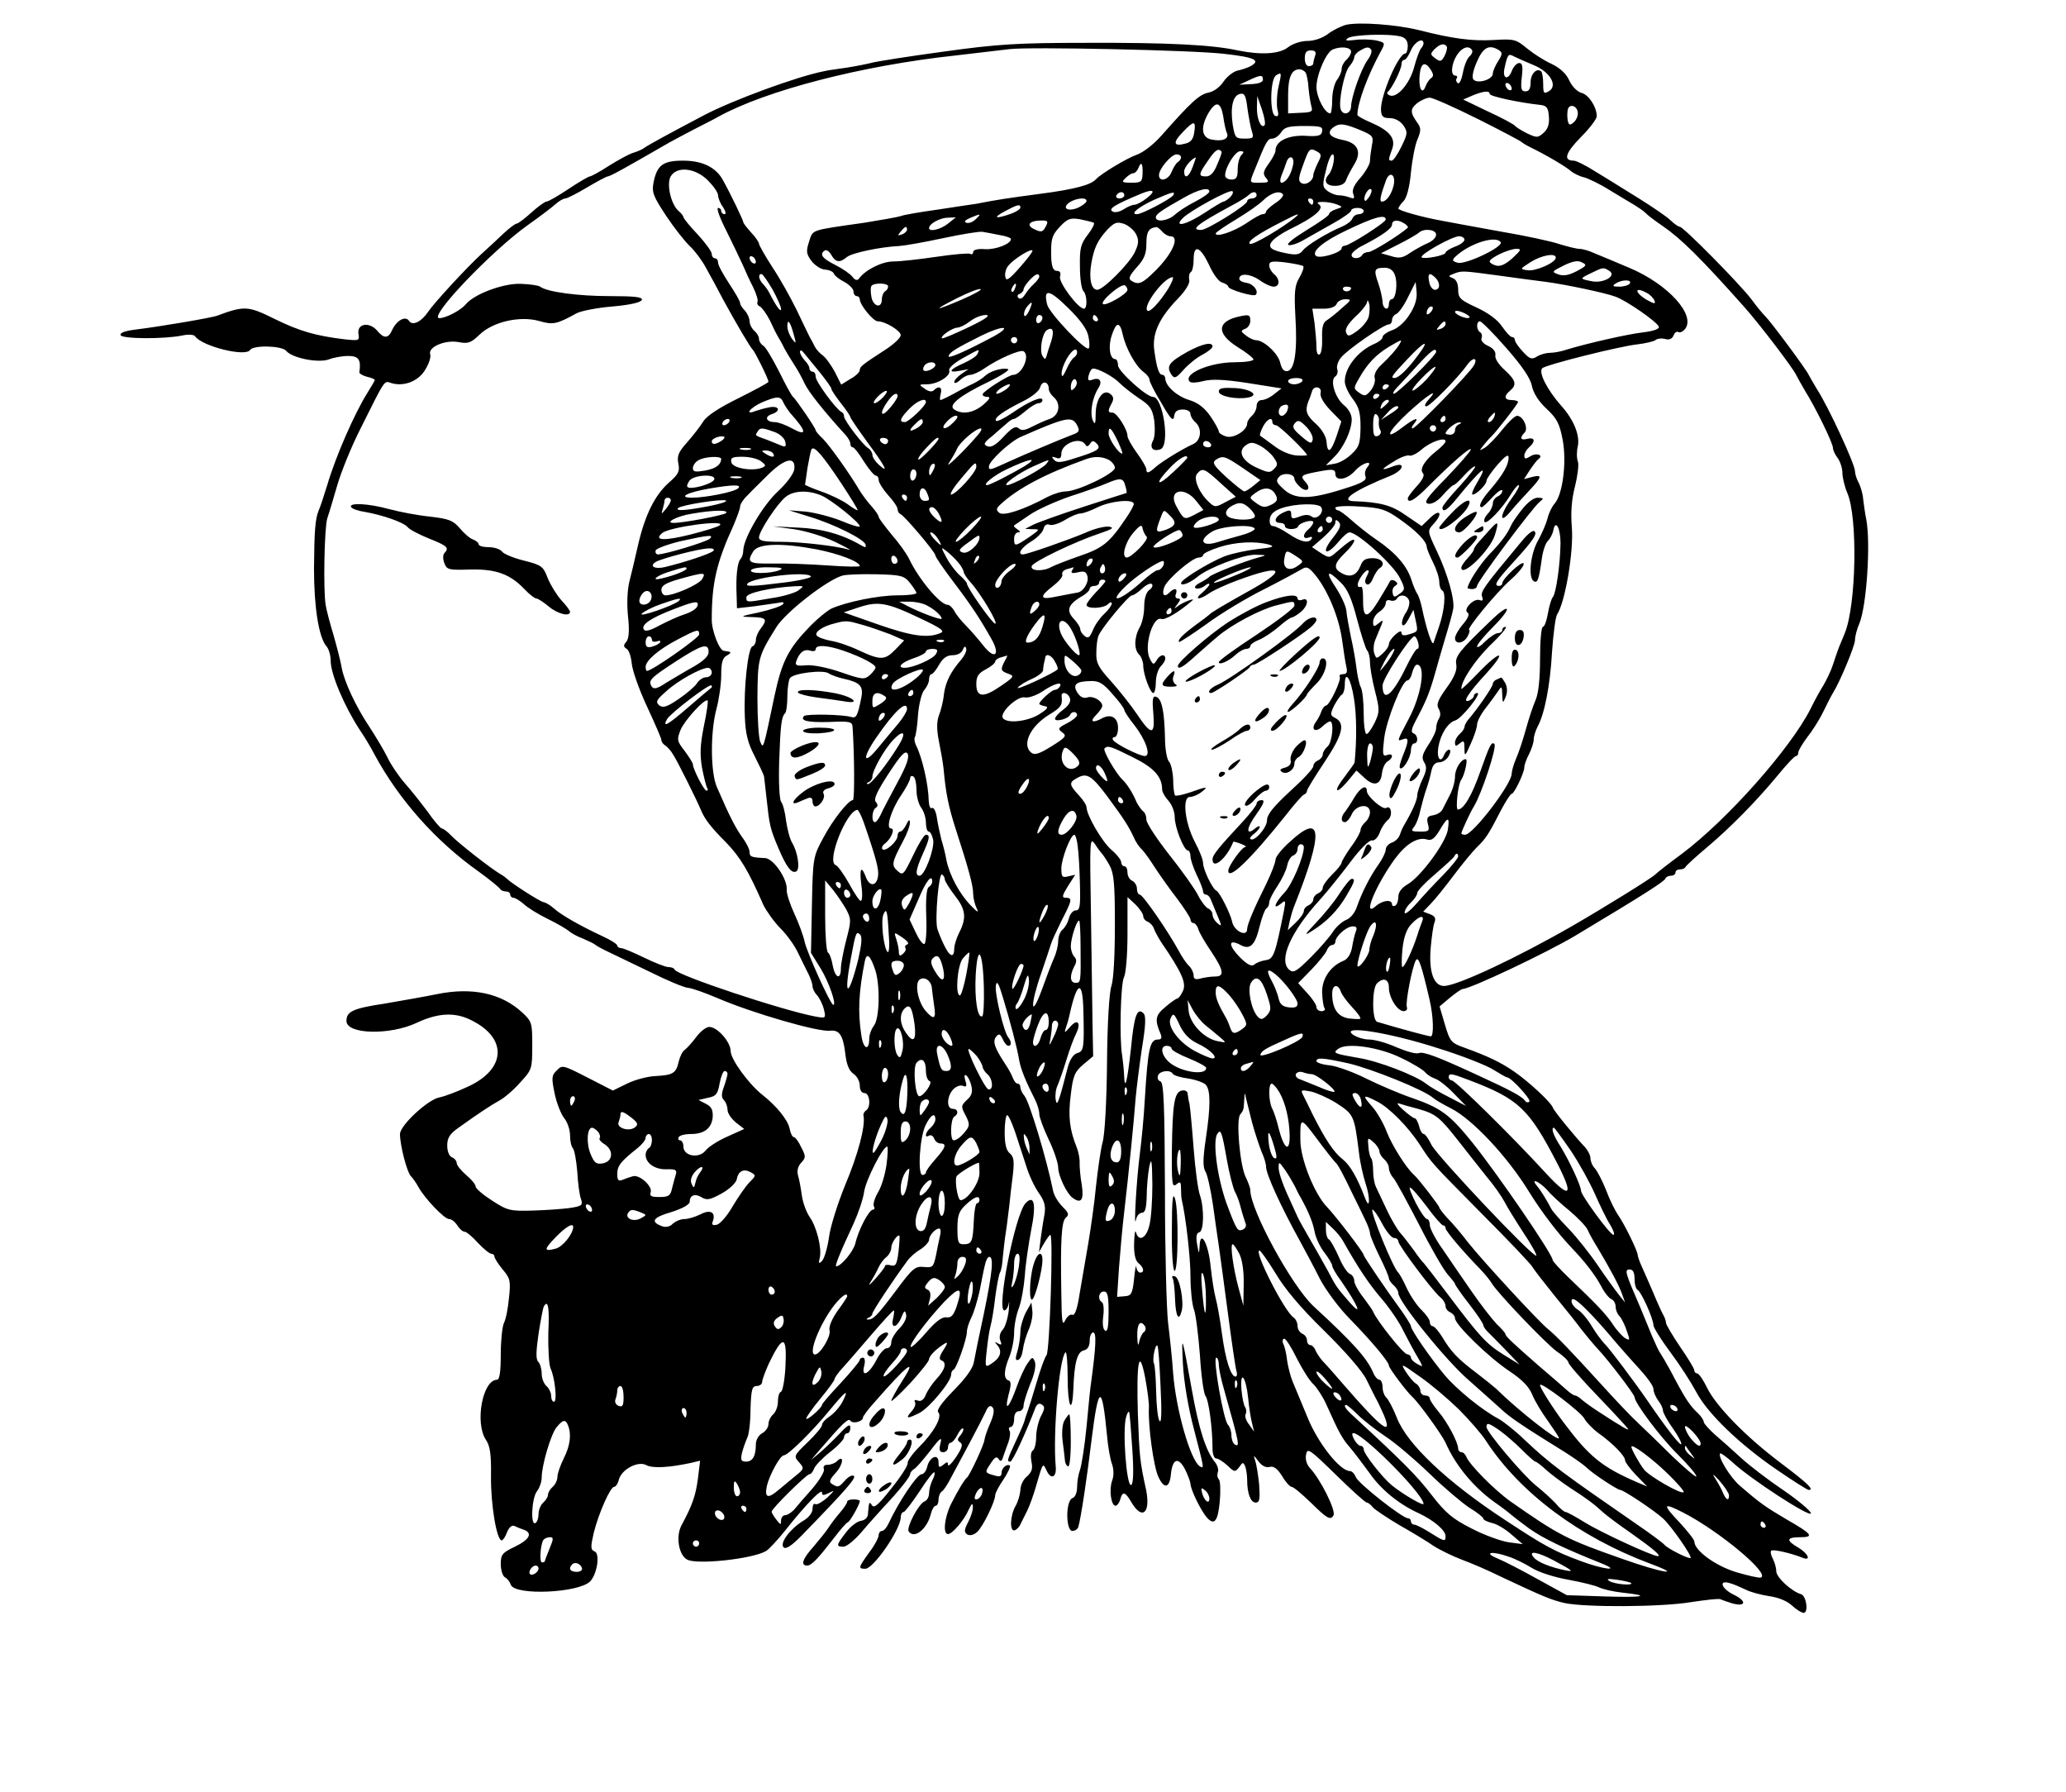 <svg xmlns="http://www.w3.org/2000/svg" version="1.0" width="874.667" height="758.667" viewBox="0 0 656 569"><path d="M427.3 7.9c-1.7.5-4.3 1.8-5.8 3-1.7 1.2-4.2 2.1-6.4 2.1-2 0-4.7.9-6.1 2-2.8 2.2-8.6 2.5-16 1-8.2-1.8-22.3-2.5-48-2.4-22 0-28.3.4-45.5 2.8-11 1.5-21.3 3.1-23 3.6-1.6.4-5.2 1.1-7.8 1.5-2.7.4-5.9.8-7 1.1-8.4 1.6-29.1 9.2-38.2 14-11.2 5.9-18 9.6-19 10.4-.5.4-2.1 1.1-3.4 1.5-1.4.4-4.8 2.3-7.7 4.1-2.9 1.9-5.7 3.4-6.1 3.4-.4 0-3.5 1.8-6.8 4s-6.4 4-7 4c-.5 0-2.7 1.6-4.8 3.5-2.1 1.9-4.2 3.5-4.7 3.5-.4 0-2.4 1.5-4.2 3.2-1.9 1.8-5 4.7-6.9 6.4-4.7 4.3-15.1 15.6-16.9 18.3-2.2 3.3-5 4.6-6.1 3-1.1-1.8-4-.2-5.4 2.9-1.2 2.7-2.6 2.8-4.8.1-2.5-2.8-6.3-2.2-5.9 1 .4 2.3.2 2.3-4.5 1.8-9.1-1.1-14.3-2.6-22.2-6.5-8.3-4.1-9.5-4.2-18.1-1-1.8.7-18.4 3.5-25.8 4.4-3.3.4-5.2 1-4.9 1.8.4 1.2 13.8 1.3 19.6.1 1.8-.4 3.6-.3 4 .2 2.1 3.2 16.1 6.7 17.5 4.4 1-1.6 10.1-1.4 11.5.3 1.9 2.3 10.2 3.9 13.5 2.7 1.5-.6 4.3-1.1 6.2-1.1 3.3 0 4.1 1.2 3.5 5.2 0 .4 1 1 2.4 1.4 1.4.3 2.5.8 2.5 1 0 .3-1.1 2.1-2.4 4.2-4 6.4-10 20-12.7 29.2-1.1 3.6-2.3 7.2-2.7 8-1.1 2.7-1.4 6.3-1.5 18.5 0 12.2 1.5 21.7 3.9 24.6.8.8 1.4 3 1.4 4.7 0 4.2 4.3 14.3 9.1 21.7 1.5 2.2 3.7 5.8 4.8 8 7.8 14.4 19.4 27.5 33.1 37.2 3.6 2.6 6.6 5.1 6.8 5.5.2.4 1 .8 1.8.8s1.4.4 1.4 1c0 .5.5 1 1 1 .6 0 2 .9 3.2 1.9 1.1 1.1 4.6 3.3 7.7 4.8 3.1 1.5 6.1 3.3 6.8 3.9.6.6 2.6 1.7 4.5 2.4 1.8.8 3.5 1.6 3.8 1.9.3.3 2.1 1.3 4 2.2 1.9.9 7.9 3.8 13.3 6.4 5.4 2.7 10.9 5 12.2 5.1 1.3.1 5.4 1.6 9.2 3.2 11.1 4.8 32.2 10.9 35.9 10.4 2.9-.3 4.1 1.4 4.8 7.3.4 3.5 1.2 5.4 2.6 6.4 1.1.7 2 2.4 2 3.7 0 1.5.6 2.4 1.5 2.4 1.7 0 2.1 4.5.5 5.5-.6.4-1 1.2-.8 1.8.6 3.3-1.8 12.3-5.8 21.8-2.4 5.9-4.8 13.4-5.2 16.8-.5 3.4-1.5 6.7-2.2 7.4-1 1-1.2.8-.7-1 .7-3.1-1-9.9-3.3-13.1-1-1.5-2.1-4.5-2.4-6.7-.3-2.2-.8-5-1.2-6.3-.4-1.5-.1-2.9 1-4.1 1.5-1.6 1.5-2 0-4.9-.8-1.8-1.9-3.2-2.3-3.2-.5 0-1.1-1.2-1.4-2.8-.6-2.7-4-7-8.7-10.7-4.4-3.5-10-11.3-10-13.8 0-2.9-4.2-7.7-6.8-7.7-1 0-2.9 1.5-4.2 3.3-1.3 1.7-2.9 3.5-3.6 4-.7.4-1.5 2.1-1.9 3.7-.8 3.7-1.8 4.3-7.4 4.6-2.5.1-6.6 1.2-9 2.4l-4.5 2.2-8-4.1c-7.8-4-8.1-4.1-9.8-2.3-1.7 1.6-1.7 2.4-.7 7.3.6 3 2 6.5 3 7.8 1.1 1.3 1.9 3.8 1.9 5.5 0 1.8.4 3.6.9 4.1.5.6 1.1 3.9 1.4 7.5.2 3.6.7 7.5 1.2 8.7.6 1.9.3 2.2-3.7 2.8-2.3.3-7.7.7-11.8.8-7 .2-7.9 0-12.8-3.2-2.8-1.8-5.2-3.8-5.2-4.5 0-.6-1.3-2.2-3-3.6-1.6-1.4-3-3.1-3-3.8 0-.7-.7-1.5-1.5-1.8-.9-.4-1.5-1.9-1.5-3.8 0-2.3.8-3.6 3.3-5.4 7.4-5.3 10.4-7.2 13.2-8.8 1.7-.9 4.7-3.5 6.7-5.8 3.7-4 3.8-4.3 3.8-11.7 0-7.2-.1-7.6-3.2-10.5-6.6-6.1-15.9-8.1-27.1-5.8-3.9.8-11.4 2.1-16.6 3-10 1.5-12.1 2.5-12.1 5.5 0 4.3 13.8 4.6 22.3.6 6.8-3.2 12.3-3.5 17.6-.7 11.3 5.7 10.7 15.4-1.2 20.9-3.4 1.6-7.6 3.2-9.3 3.5-3.7.8-12.4 8.9-12.4 11.6 0 3.6 2.2 12 3.4 13.3.7.7 1.8 2.3 2.5 3.6 2 3.6 8.2 10.1 9.7 10.1.8 0 1.9.9 2.6 2 .7 1.1 1.7 2 2.3 2 .6 0 2.5 1.6 4.2 3.5 1.8 1.9 3.7 3.5 4.3 3.5.5 0 1 .4 1 .9s1.2 2.4 2.6 4.1c2.4 2.8 2.6 3.6 2 9.1-.3 3.3-1 6.8-1.6 7.9-.5 1-1 5.5-1 9.9 0 5.8-.4 8.1-1.2 8.1-4.6.1-7.1 13.7-3.5 19.1 1.3 1.9 1.7 4.6 1.6 11.6-.1 8.9 1.8 20.3 3.4 20.3.4 0 1.2-1.2 1.7-2.6.6-1.5 1.5-2.3 2.3-2 .6.3 2 .9 3 1.2 2.9 1.1 1.9 3.1-2.8 5.4-4 1.9-4.5 2.5-4.5 5.5 0 1.9.6 3.8 1.3 4.2.8.4 1.6 1.5 1.9 2.4 1.3 3.5 21.6 2.6 25.2-1.1 2.2-2.3 3.2-8.8 1.4-9.5-1.3-.5-1.3-1.4-.3-5.8 1.6-6.4 5.3-14.7 6.5-14.7.5 0 1.2-1 1.5-2.3.9-3.3 6.1-6 8.7-4.6 2 1.1 7.2.8 14.2-.7l2.9-.7-.7 5.7c-.7 5.4-1.8 8.5-5.2 14.8-1.9 3.5-.9 9.5 1.8 10.9 3.1 1.7 20.7-.2 25-2.7.9-.5 3.6-3.4 6-6.4 6.5-8.2 11.8-13.7 11.8-12.2 0 1 .5 1 2.3.1 1.8-1 1.7-.7-.6 1.5-1.6 1.4-3.3 2.4-3.8 2.1-.5-.4-.9.3-.9 1.5s-1.2 2.8-3 3.8c-4.2 2.6-7.5 7.1-6.2 8.4.7.7 2.5-.4 5.9-3.9 14-14.4 17.3-18.2 16.4-18.8-.6-.3-1.8.3-2.8 1.5-2 2.2-2.2 2.3-4.1 1.1-1.1-.6-.8-1.4 1.2-3.6 2.4-2.6 2.7-6 .3-3.6-.6.6-1.9 1.1-2.9 1.1-1.1 0-1.5.5-1.2 1.4.3.7-1.4 3.5-3.7 6.2-2.4 2.7-5 5.7-5.8 6.7-.9.9-2.1 1.7-2.8 1.7-.7 0-1.3.8-1.3 1.7 0 1.5-.2 1.4-1.5-.3-.8-1-1.5-2.2-1.5-2.5 0-1 11.1-11.9 12-11.9.5 0 1.1-.8 1.5-1.8.3-.9 2.6-3.3 5-5.2 2.5-1.9 4.5-4.1 4.5-4.7 0-.7.5-1.3 1-1.3.6 0 1-.8 1-1.8 0-1.3-.9-.8-3.3 1.8-1.8 1.9-4.6 4.6-6.2 6l-3 2.5 3-3.5c6.8-7.9 8.9-10 9.5-9 .7 1.1 4 .3 4-1 0-.4 1.7-2.7 3.8-5 10.3-11.8 13.6-14.3 8.8-6.8-2 3.1-3.6 6.1-3.6 6.5 0 .4 2.7-2.1 6-5.6 3.3-3.6 6-7 6-7.6 0-1 2.2-3.3 5-5 1-.6.9 0-.4 2-1.3 1.9-1.5 3-.8 3.3 1.9.6 1.4 2.9-1.4 5.9-1.4 1.5-3 3.9-3.5 5.2-.6 1.5-1.5 2.1-2.5 1.7-.9-.3-1.2-.2-.9.5.4.6-.1 1.9-1.1 3-2.1 2.3-1.3 2.4 2.6.4 3.1-1.6 10-9.9 10-12.1 0-.7.3-1.4.8-1.6.9-.4 4.2-9.7 4.2-12 0-.9.6-2.9 1.4-4.5.8-1.5 1.9-5.3 2.6-8.3.6-3 1.3-6.7 1.7-8.3.3-1.5.9-2.7 1.4-2.7 1.5 0 1 4.9-1.7 18-1.5 6.9-2.9 13.8-3.2 15.5-.3 1.9-2.7 5.2-6.4 8.9-3.8 3.9-5.5 6.3-4.9 6.9 1.4 1.4-1.3 6.3-6.1 11.1-2.1 2.1-3.7 4.4-3.6 5 .2.7-2.1 4.3-5.1 8-4 5.1-5.5 6.5-6.2 5.5-.9-1.4-1-1.2-1.3 2.6 0 1.2-.9 2.1-2.3 2.3-1.2.2-3.3 1.8-4.7 3.7-3.1 4-3.2 4.5-.8 4.5 1 0 3.6-2.1 5.8-4.7 2.1-2.5 5.3-6 6.9-7.8 5.2-5.5 8.5-9.7 8.5-10.6 0-.4.6-1.2 1.3-1.6.7-.4 3-3.1 5.1-5.8 3.2-4.2 3.8-4.5 3.2-2.3-.5 2.1-.3 2.8.9 2.8.8 0 1.5-.7 1.5-1.5s.4-1.5.8-1.5c.5 0 1.5-1.1 2.2-2.5.7-1.4 1.5-2.3 1.8-2 .3.2-.1 1.2-.8 2.1-1.1 1.2-1.1 1.7-.1 2.3.9.6.6 1.7-1.3 4.6-1.4 2.1-2.6 3.2-2.6 2.5 0-1-.3-1-1.5 0-1.3 1-1.5.9-1.5-.8 0-2.9-2.8-1.8-3.6 1.4-.3 1.3-1.1 2.4-1.8 2.4-1.4 0-7.3 8.8-10.5 15.7-.6 1.3-1.5 2.3-2.1 2.3-.5 0-1 .6-1 1.3 0 .8-1.3 3.3-3 5.5-3.5 4.9-3.6 5.2-1.2 5.2 2.6-.1 11.1-12.4 11.2-16.3 0-.9.4-1.7.9-1.7.4 0 2.7-3 5.1-6.6 2.3-3.6 4.4-6.3 4.7-6 .2.2 0 1.3-.6 2.4-.6 1.2-1.1 3-1.1 4.2 0 1.1-.6 2.3-1.4 2.6-1.9.7-5.8 8.2-5.1 9.5 1.7 2.6 5.8-.6 7-5.3.4-1.6 1.1-2.8 1.6-2.8s.9-.9.9-1.9c0-1.1.5-2.3 1-2.6.6-.3 1.9-2.3 2.9-4.3 1.1-2 3.8-7.1 6-11.2s4.5-8.6 5.1-9.9c.7-1.7 1.4-2.1 2.1-1.4.7.7.5 2.3-.6 4.9-1 2.2-1.8 4.6-1.9 5.4-.1 1.6-4.6 11.1-5.5 12-.9.7-2.8 3.9-5.1 8.4-2.1 4.2-2.7 9.6-1 9.6 1.4 0 5.2-4.5 6.6-7.8.9-1.9 1.3-2.2 1.3-.9.1 1-.6 3.2-1.5 4.9-1.3 2.5-1.3 3.2-.3 3.9.8.5 2.1.2 3.2-.8 1.8-1.7 5.7-9.6 5.7-11.7 0-.6 1.2-2.9 2.6-4.9 1.4-2.1 2.3-4.1 2.1-4.4-.9-.8-2.7.7-2.7 2.3 0 1.1-.6 1.3-2.2.8-3.2-.9-3.2-.9-1.2-3.9 1.2-1.9 1.9-2.3 2.5-1.3.6.9 1 .7 1.4-.7.4-1.1 1.1-3.2 1.7-4.7.5-1.5.7-3.2.3-3.7-.3-.6-.1-1.1.4-1.1.6 0 1.1-1.1 1.1-2.5 0-1.6.6-2.5 1.5-2.5.8 0 1.5-.8 1.5-1.7 0-1 1-4.1 2.1-6.9 1.4-3.2 1.9-5.9 1.5-7.1-.7-1.7-.9-1.6-2.4.6-.9 1.3-2.4 4.6-3.4 7.4-2.3 6.5-4 8.3-2.6 2.6.9-3.2.9-4.4 0-4.7-1.6-.5-1.5-3.2.3-7.5.8-2 1.5-5.4 1.5-7.6 0-2.3.7-5.8 1.5-7.8.8-2.1 1.6-6.7 1.9-10.3.2-3.6 1.2-10.1 2-14.4 1.7-8.3 1-11.6-1.8-8.6-3.3 3.6-9.3 34-6.7 34 .5 0 1.2-1 1.4-2.2.2-1.3.2-.3 0 2.2-.3 2.5-1.1 5.2-1.9 6.1-.9.9-1.2 2.4-.8 3.4.6 1.4.4 1.6-.7 1-1.2-.7-1.2-.6-.1.7 1.5 1.9.8 3.9-2 5.7-2 1.3-2.1 1.2-1.5-4.1.3-2.9.8-6.4 1.2-7.8.4-1.4 1.1-5.5 1.5-9.2.5-3.8 1.2-7.3 1.5-7.8.4-.6.8-2.8.9-4.8.2-2 .6-5.7 1-8.2.4-2.5.8-6.3 1.1-8.5.2-2.2.7-6.5 1.1-9.5.5-4.5.3-5.8-1-6.9-1.1-.9-1.6-3-1.6-6.7 0-3 .4-5.4.8-5.4s1.5 2.4 2.5 5.3c.9 2.8 2.5 7.7 3.5 10.7.9 3.1 2.8 7 4.1 8.8 1.8 2.6 2.2 4.1 1.7 7-.4 2-.9 5.5-1.2 7.7l-.5 4 1.6-2.8c.9-1.5 1.8-2.7 2-2.7 1 0-.2 36.9-1.2 38.2-.6.7-2 4.7-3.2 8.8-1.2 4.1-2.5 8.2-2.8 9-.3.8-.7 2-.9 2.7-.1.7-1.4 3.7-2.8 6.7-2.8 6-3 6.6-1.8 6.6.7 0 5-9.3 8-17.2.5-1.1 1.2-1.5 2-.9 1 .6 1 1.3-.3 3.7-.8 1.6-1.5 4.6-1.5 6.6s-.5 4-1.1 4.3c-.6.4-.7 1.9-.4 3.5.5 2.2.1 3.3-1.4 4.7-1.2.9-2.1 2.9-2.1 4.3-.1 1.4-.7 3.6-1.5 5-1.8 3.1-2 8.3-.3 7.8.6-.2 1.5-1.1 1.8-1.9l2.2-4.4c.8-1.7 2-5 2.7-7.5 2.3-7.9 2.2-7.7 3.4-5.2 1.4 3.1 3.3 2.2 2.9-1.4-.9-10.5 1.1-34.1 3.1-36.1.4-.3.7 3.3.7 8 0 9.1 1.4 12.2 1.8 3.9.3-8.5 1.2-12 3.3-12.5 1.3-.3 1.9-1.4 1.9-3.1 0-1.4.5-2.6 1.1-2.6 1.1 0 .9 4.4-.6 15.5-.3 1.6-.9 8.1-1.5 14.4-.6 6.2-1.6 12.4-2.1 13.8-.5 1.3-.9 3.8-.9 5.4 0 1.7-.6 3.2-1.5 3.5-2.2.9-2.1 10.4 0 10.4.9 0 1.7-.6 1.9-1.3.8-2.7 2.8-15.9 4.2-27.7 2.2-17.6 3.3-17.9 4.9-1.3.3 3.5 1 7.6 1.6 9.1.6 1.8.6 3.8 0 5.3-1 2.9-.3 7.9 1.1 7.9.5 0 1.2-.9 1.5-2 .7-2.7 1.6-2.5 3.6 1 3.4 5.7 6.1 3.3 4.6-4.1-2-9-2.1-10.7-2.6-23.9-.5-16.8.4-21.5 2.3-11.7.7 3.8 1.3 8.1 1.2 9.5-.3 5.8 1.5 18.9 3 22 1.8 4 3.6 3.7 4-.9.5-4.8 2.3-5.5 4.4-1.6.9 1.8 1.7 3.9 1.8 4.7 0 1.8 3.2 8.3 5 10.5 2.5 3 3.7 1.6 4.3-4.8.3-3.4.2-6.6-.3-7.1s-.6-1.5-.3-2.3c.3-.7-.1-2.1-.9-3.1-2.9-3.6-5.1-10.3-7.4-23.2-3.1-17.2-3.3-18-2.8-8 .3 5.7 1.7 13.9 3.5 20.7 3.3 12.7 3.3 12.6 1.9 11.8-3-1.8-7.6-18-8.5-29.5-.3-4.7-1.1-11.9-1.6-16s-1-22.9-1-41.8c-.1-27.7-.4-34.4-1.4-34.9-.8-.2-1.1-1.1-.8-1.9.6-1.5 3.9-1.9 4.7-.5.3.5 2.6 1.2 5 1.5 2.4.4 4.9 1.3 5.5 2 1.5 1.8 1.5 6.8 0 16.9-1 6.7-1 9.3-.1 10.7.6 1 1.6 5.6 2.3 10.2.6 4.6 1.5 10.5 1.9 13.3.4 2.7 1.7 12.4 2.9 21.5s2.4 17.3 2.7 18.2c.3 1 .2 1.8-.3 1.8-1.5 0-3.2-5.4-4.3-13.6-.6-4.5-1.5-9.5-2-11.3-.5-1.8-1.2-6.3-1.6-10.1-.7-7.3-3.3-11.9-3.5-6.4-.2 2.7-.2 2.6-.8-.6-.4-2.4-.2-3.6.7-3.8 1.5-.4 1.6-7.7.2-11.8-.6-1.6-1.5-8.3-2-14.9s-1.1-12.9-1.3-14c-.3-1.1-.5-2.6-.6-3.3 0-.8-.9-1.2-1.8-1-2.4.4-3 4.1-3.2 18.7-.1 10.9.1 12.2 1.4 11.1 1.3-1.1 1.5-.8 1.5 1.4 0 1.4.1 2.9.2 3.3 1.3 5.5 2.8 18.4 2.8 24.5 0 4.2.5 8.9 1.1 10.5.6 1.5 1.4 8.1 1.9 14.5.4 6.5 1.2 12.3 1.8 13 1 1.3 2.2 10.2 2.2 16.6 0 1.8.5 3.2 1.2 3.2.6 0 2.2 1 3.6 2.3 2.2 2.1 2.4 2.1 3.7.4 1.1-1.6 1.3-1.6 1.9-.1.3.8.6 2.8.6 4.2 0 4.3 1.1 7.2 2.7 7.2 1.3 0 1.4-1.1 1.1-5.8-.3-3.1-.9-6.6-1.3-7.7-.6-1.6-.4-1.6 1 .3 1.1 1.5 2.4 2.2 3.6 1.9 1.3-.4 2.5.5 4 2.9 1.1 1.9 2.5 3.4 3 3.4.6 0 3.3 2.3 6.1 5 5.2 5.1 6.2 5.7 7.2 4.1.9-1.5-4.1-11.5-7.5-15.1-1-1.1-1.5-2.8-1.2-4.2.4-2.3 1.1-1.8 9.5 6.4 4.9 4.8 9.3 8.8 9.8 8.8.4 0 1.3.7 2 1.6.8.8 4.5 3.3 8.4 5.6 3.9 2.2 8.7 5.1 10.7 6.5 2 1.3 6.1 3.3 9 4.4 3 1.1 8.6 3.5 12.4 5.4 13.4 6.3 16 7.4 20.3 8.4 6.6 1.4 30.7 1.3 40.2-.3 4.7-.7 8.9-1.2 9.3-.9.4.2 2.1.8 3.7 1.3 4.4 1.2 4.7-.7.6-2.7-4-1.9-5.1-4.9-1.3-3.7 1.2.3 3.4 1.3 4.9 2 1.5.8 4.9 1.7 7.5 2.1 2.9.4 5.7 1.5 7.3 3 1.3 1.2 3 2.3 3.7 2.3 1.6 0 .9-5.3-.8-5.9-3.1-.9-7.9-5.4-7.9-7.3 0-1.1-.5-2.8-1.1-4-.6-1.1-.8-2.2-.5-2.5.5-.6 6.4.8 9.9 2.2 2.9 1.2 1.9-1.3-1.3-3.2-4-2.3-3.8-3.3.6-3.3 4.6 0 3.8-1-4.4-5.7-6.6-3.9-8.1-4.9-14.7-10.6-3-2.5-7.2-9.3-6.3-10.3.2-.2 2 1.1 3.9 2.8 5.5 5.2 24.9 17.8 24.9 16.2 0-.7-3.9-4-8.7-7.3-4.9-3.3-10.9-7.9-13.5-10.3-2.6-2.4-6.3-5.7-8.2-7.3-1.9-1.7-3.5-3.5-3.6-4 0-.6-.8-1.8-1.7-2.7-2.8-2.6-4.2-4.7-8.9-13.7-1.3-2.4-2.8-4.9-3.2-5.5-.5-.6-1.6-3.1-2.7-5.6-1-2.5-2.7-6.5-3.7-9-4.8-11.1-5.1-12-3.3-12 1 0 1.5 1 1.5 2.9 0 1.7.4 3.3 1 3.6 1.2.7 5 9.2 5 11.2 0 .7 2.4 4.6 5.4 8.6 3 4 6.6 9.6 8.2 12.6 3.5 6.7 13.6 16.5 25.6 24.7 5.1 3.5 9.7 6.4 10.1 6.4 1.9 0-.3-2.1-8.8-8.5-11.3-8.5-20.6-18.1-23.5-24-1.2-2.5-2.6-4.5-3.1-4.5s-.9-.4-.9-.9c0-.6-2-3.9-4.5-7.5-2.5-3.7-4.5-7.1-4.5-7.6 0-.6-.4-1.8-1-2.8-.5-.9-1.9-4-3-6.7-1.2-2.8-2.8-6.4-3.6-8.2-.8-1.7-1.4-3.5-1.4-3.9 0-1.2-4.1-9.6-6.1-12.5-1-1.4-2.8-5-3.9-8-1.2-3-2.8-6.1-3.6-7-.8-.8-1.4-2.3-1.4-3.2 0-.9-.8-2.5-1.7-3.5-3-3.1-9.8-11.4-10.2-12.5-.6-1.8-7.8-8.4-12.3-11.5-4.5-3.1-8.4-4.9-15.8-7.6-4.2-1.5-4.6-1.9-6.2-7.3l-1.7-5.8 3.2-2.7c1.8-1.5 3.6-2.7 4-2.8 2.7-.1 26.9-11.6 35.8-16.9 22.2-13.3 28.4-17.3 28.7-18.2.2-.5 1-.9 1.8-.9s1.4-.5 1.4-1c0-.6.6-1 1.4-1 .8 0 1.6-.3 1.8-.8.2-.4 3.2-3.2 6.8-6.2 7.9-6.7 15.8-14.8 22.5-22.9 2.8-3.4 5.3-6.1 5.8-6.1.4 0 .7-.5.7-1.1 0-.6 1.3-2.8 2.8-4.8 1.6-2 3.9-5.6 5.1-8.1 1.2-2.5 2.6-5.2 3.1-6 2.2-3.5 7-15 7-16.8 0-1.1.6-3.5 1.4-5.3 2.3-5.6 3.6-25.3 2.2-32.9-.4-1.9-.8-4.9-1-6.5-.1-1.7-.8-4-1.4-5.2-.7-1.2-1.2-2.9-1.2-3.7 0-2.2-8.4-20.4-12.1-26.1-1-1.7-2.2-3.7-2.6-4.5-.8-1.8-12.2-17.1-13.7-18.5-.6-.6-2.7-3-4.5-5.5-3.8-5-21.6-23-22.7-23-.4 0-1.8-.9-2.9-2-1.2-1.2-5.8-4.3-10.1-7-4.4-2.7-10.4-6.5-13.6-8.4-3.1-2-6.3-3.6-7.1-3.6-3.4 0-2.7-2.4 2.2-7.4 2.8-2.8 5.1-5.8 5.1-6.7 0-2.9-2.5-6.8-4.8-7.4-1.3-.3-3-2-3.9-3.9-1-2.3-3-4-5.6-5.3-2.3-1-5.7-3.2-7.8-4.9-3.5-2.9-4.1-3.1-10.6-2.7-6.9.4-13-.4-23.6-3.1-7.3-1.8-19.1-2.7-23.4-1.7zm17.5 3.7c1.5.4 2.2 1.4 2.2 3 0 1.3-.4 2.4-.8 2.4-2.2 0-8 13.7-7.7 18 .1 2 .7 2.5 2.8 2.5 1.6 0 3.3.9 4.3 2.3 1.4 2.1 1.4 2.6-.6 6.7-1.2 2.5-2.6 4.5-3.1 4.5-1.1 0-1.1-.3.1-3.6 1.3-3.4-.7-5.9-6.7-8.5-2.4-1-4.3-2.1-4.3-2.4 0-3.8 3.3-12.7 7.6-20.5 1.3-2.4 1.2-2.5-1.8-3.2-1.7-.3-4.8-.4-6.7-.1-2.7.3-3.2.2-2.1-.6 1.6-1.1 13-1.5 16.8-.5zm7.2 2.2c0 .4-.4 1.2-.9 1.7-.4.6-1.4 3.2-2.1 5.9-1.4 5.2-5.4 9.8-7.7 8.9-.8-.3-1.1-.9-.6-1.2 1.2-.9 4.3-7.1 4.3-8.7 0-.8.4-1.4.9-1.4s1.4-1.4 2.1-3c1.1-2.7 4-4.3 4-2.2zm7.4 1c.2.4-.1 1.7-.7 2.9-1 1.9-1.4 2-3 .8s-1.6-1.4-.2-2.9c1.8-1.7 3.1-2 3.9-.8zm-70.6 2.3c9.8 1.1 11.7 2.1 8.1 4-.8.4-2.5 1-3.9 1.3-1.4.3-3.4 1.9-4.5 3.5-1.1 1.7-3.1 3.2-4.8 3.5-2.9.6-5.5 3-14.7 13.4-2.6 3-6 5.6-8 6.3-3 1-11.5 6.1-13 7.8-1.6 1.8-6.8 3.2-17.5 4.6-10.6 1.4-14.5 2-20.5 3.2-.8.1-6.2.9-12 1.8-5.7.8-11.1 1.7-12 2.1-.8.3-6 1.2-11.5 2.1-17.5 2.5-16.3 2.1-17.6 6-1 3.1-.9 3.9.8 6.2 1.1 1.4 3.1 2.7 4.4 2.7 1.3.1 2.5.7 2.7 1.3.2.6 1.7 1.8 3.3 2.6 1.6.9 2.9 2.2 2.9 3 0 .8.5 1.5 1 1.5.6 0 1 .5 1 1 0 1.8 4.3 7 5.7 7 2.4 0 7.3 3 7.3 4.4 0 .8-2.1 2.8-4.7 4.5-7.7 5-8.3 5.5-8.3 6.6 0 .6-1.3 1.9-3 2.8l-2.9 1.8-2-4c-1.2-2.2-2.9-4.6-3.9-5.3-1-.7-2.1-2-2.5-2.8-.4-.8-1.1-2.2-1.6-3-.4-.8-2.3-4.7-4.1-8.5-1.9-3.9-5.3-10-7.7-13.6-2.4-3.7-4.3-7.1-4.3-7.5 0-.5-1.1-2.1-2.5-3.6s-2.5-3-2.5-3.3c0-.6-4.1-9.1-6.5-13.4-2.2-4-6.5-6.1-12.6-6.1-6.4 0-8.3 1.4-9.4 7-.6 3.1 0 4.4 4 10.5 2.6 3.9 6 8.2 7.6 9.7 1.6 1.5 3.9 4.6 5.1 6.9 1.3 2.3 3.7 6.7 5.3 9.8 4.3 7.9 8.8 15.5 9.5 16.1.7.6 5 9.3 5 10.2 0 .3-4.3 2.6-9.5 5.2-6.1 3-10.1 5.6-11.2 7.4-.9 1.5-3.2 4.4-5.1 6.6-2.8 3.1-3.3 4.4-2.8 6.8.5 2.4 0 3.4-3 6-4.5 4-7.6 10.3-9.8 19.8-.9 4.1-2.2 9.4-2.8 11.8-.6 2.5-.8 6.9-.4 10.8.5 4.6.3 7-.5 8.1-1 1.1-1 1.6.1 2.3.7.4 1.4 2.5 1.6 4.7.2 2.1 2.3 8.2 4.8 13.5 2.5 5.4 4.6 10.2 4.6 10.7 0 .6.6 1.4 1.3 1.8.6.4 1.8 1.7 2.4 2.8 1.3 1.9 7.5 14.4 8.8 17.5 1.2 3 3.2 5.6 8.1 10.5 4.4 4.6 6.9 8.6 11.8 19.8 1 2 3.4 5.4 5.5 7.5 2 2 4.5 5.5 5.5 7.7 1.1 2.2 2.5 5.2 3.3 6.7.7 1.4 1.3 3.2 1.3 3.9 0 .7.6 2 1.4 2.8.8.9 1.8 2.9 2.2 4.5.7 2.9.6 2.9-2.7 2.3-10.3-1.9-44-13.1-44.7-14.9-.2-.5-1.1-.8-2-.8-.9 0-4.4-1.4-7.7-3s-6.6-3-7.2-3c-.7 0-1.3-.4-1.3-.8 0-.5-2.1-1.8-4.7-3-6.7-3.1-13.1-6.7-15.4-8.8-1.1-1-2.6-1.9-3.3-2-1-.1-10.1-5.9-11.6-7.4-.3-.3-1.2-1-2.1-1.5-3.5-2.1-13.5-10-15.6-12.2-1.2-1.3-2.6-2.3-3-2.3-.4 0-2.5-2.4-4.5-5.3-2.1-2.8-5.4-7-7.3-9.1-1.9-2.2-4.5-6-5.6-8.4-1.2-2.4-3.8-6.7-5.7-9.6-4.2-6.3-7.9-14.2-8.7-18.6-.3-1.9-1.5-6.5-2.6-10.4-1.2-3.9-2.3-8.2-2.5-9.6-.8-4.8-.4-24.3.5-27.4.6-1.7 2-6.5 3.2-10.6 1.2-4.1 4.4-12.1 7.3-17.8 8-16 7.5-15.4 9.8-14.6 4 1.2 8.6-.5 10.8-4.2 1.2-1.9 1.9-4.1 1.6-4.9-.8-2.3 4.7-4.7 9-3.9 3.1.6 4 .2 6.7-2.4 4.3-4.1 12.8-6 18.9-4.3 4.4 1.3 5.6 1 11.8-2.4 1.4-.8 6.6-1.8 11.4-2.2 5.7-.5 9.1-1.3 9.4-2.1.3-.9-2.2-1.2-10.2-1.2-9.9 0-19.9-1.3-22.1-3-.5-.4-3.3-.8-6.2-.9-5.4-.2-14.7 3.2-17.4 6.5-1.6 1.9-6.3 4.4-8.4 4.4-3.8 0 16.7-21.5 28.3-29.7 3.7-2.6 7.6-5.6 8.6-6.5 1.1-1 2.5-1.8 3.1-1.8.6 0 3.7-1.6 6.9-3.5s6.2-3.5 6.6-3.5c.7 0 6.1-3 17.5-9.6 2.2-1.3 6.7-3.7 10-5.4 3.3-1.7 6.7-3.4 7.5-3.9 15.2-8.4 45.7-16.3 75.5-19.5 7.7-.9 15.4-1.8 17-2 6.2-.8 58.4.3 68.3 1.5zm40.2-.7c0 .7-.7 1.9-1.5 2.6-.8.7-1.5 2-1.5 2.9 0 .9-.7 2.5-1.5 3.5-.8 1.1-1.5 3.9-1.5 6.3s-.3 4.3-.6 4.3c-1.7 0-4.3-4.9-4.4-8.3 0-4 3.1-11.2 5.2-12 2.6-1.1 5.8-.7 5.8.7zm6.4-.6c.3.5-.2 2-1.2 3.3-2.1 3-5.1 11.6-5.2 14.6 0 2.4-2.5 3.2-3.3 1-.8-2.2 1.1-11.9 2.8-13.7.8-.9 1.5-2.2 1.5-2.8 0-.6.8-1.6 1.8-2.1 2.1-1.3 2.9-1.3 3.6-.3zm32 .1c.3.5-.1 1.4-.8 2-.8.7-1.7 3-2.1 5.2-.4 2.1-1.1 3.7-1.6 3.3-.5-.3-.7-1-.4-1.5.4-.5.1-.9-.4-.9-1.6 0-1.3-3.7.5-6.5 1.6-2.5 3.8-3.2 4.8-1.6zm8.5 0c1.2.8 1.2 1.3-.2 3.5-.9 1.4-1.7 3.2-1.7 4 0 1.8-4.7 3.3-6.1 1.9-.6-.6-.3-2.6 1-5.6 2-4.7 3.9-5.7 7-3.8zm-58.3 1.7c-.3.9-.6 2-.6 2.5s-.6.9-1.4.9c-.8 0-1.3-1-1.3-2.5 0-1.8.5-2.5 1.9-2.5s1.8.5 1.4 1.6zm69.2 3c5.3 2.1 7.9 6.5 5.1 8.3-1.7 1-1.9.8-1.9-2.2 0-1.9-.3-3.6-.6-4-1.4-1.3-3.4.7-3.4 3.4 0 2-.5 2.9-1.6 2.9-1.4 0-1.6-.8-1.2-4.5.4-3.4.2-4.5-.8-4.5-.8 0-1.9 1.2-2.4 2.6-1.2 3-3 2.4-2.3-.9 1-4.5 1.2-4.8 3-3.8 1 .5 3.7 1.7 6.1 2.7zm-32.4 1.7c.8 1.3.8 2 0 2.5-.6.4-1.4 1.6-1.8 2.7-1.1 2.9-2.3.2-1.8-4 .4-3.7 1.8-4.1 3.6-1.2zm-39.8.8c.3.6.8 2.8.9 5 .2 2.1.6 4.6.9 5.7.5 1.6.1 1.9-3.4 2l-4 .2v-5.8c0-5.7 1.1-8.2 3.6-8.2.7 0 1.6.5 2 1.1zm-8.7 4.7c-.5 2.3-.6 5.4-.3 6.9.5 1.9.3 2.4-.7 2.1-1.8-.7-1.6-11.8.3-12.9 1.8-1.1 1.8-.9.7 3.9zm-4.9-2.5c0 .8-1.4 1.3-3.7 1.4l-3.8.2 3-1.4c3.8-1.8 4.5-1.8 4.5-.2zm79 2.8c0 .6-.4.7-1 .4-.5-.3-1-1.1-1-1.6 0-.6.5-.7 1-.4.6.3 1 1.1 1 1.6zm-82.5 13.6c.7 2.1.4 2.3-2.3 2.3-2.9 0-3.1-.3-3.8-4.5-.8-5.6.1-9.3 2.4-9.7 1.4-.3 1.8.6 2.3 4.7.4 2.7 1 6 1.4 7.2zM473 29.8c0 .8 9.5 2.8 16 3.5 2 .2 2.6.8 2.8 3.6.2 2.3-.2 3.9-1.6 5.2-1.9 1.7-2.2 1.7-5.4.2-1.8-.9-3.5-2-3.8-2.4-.3-.4-4.1-2.5-8.5-4.5l-7.9-3.8 3-1.3c3.4-1.4 5.4-1.6 5.4-.5zm-71.5 10c-1.1 1.1-2.5-2.1-2.4-5.8l.1-3.5 1.5 4.3c.8 2.4 1.2 4.6.8 5zm67.6-2.1c7.4 3.7 13.6 7 13.9 7.3.3.3 1.6 1.1 3 1.8 4.8 2.3 11.4 6.2 12.9 7.6.9.7 2.7 1.6 4.1 1.9 1.4.4 5 2.1 8 4 3 1.8 6.6 4 8 4.8 1.3.8 2.9 1.9 3.5 2.5.5.6 3 2.5 5.5 4.2 5.7 3.9 12.1 10.2 25.8 25.6 4.9 5.5 15.5 19.4 16.5 21.6.4.8 1.7 3.1 2.8 5 3.5 5.6 8.9 16.7 8.9 18.2 0 .7.7 2.2 1.5 3.2.8 1.1 1.5 3.2 1.5 4.7 0 1.4.7 4.4 1.6 6.5 3.3 7.8 2.8 35.3-.8 44.3-.6 1.4-1.4 3.5-1.9 4.6-.4 1.1-1.3 3.6-1.9 5.5-.6 1.9-2 4.8-3 6.5-1 1.6-2.9 5-4.1 7.5-6.3 12.5-26.3 35.1-40.8 46-4.1 3-7.9 6-8.5 6.6-1.2 1.2-16.4 10.6-26.1 16.2-17.7 10.2-36.9 19.2-41 19.2-3.3 0-4.9-4.6-4.2-12.3.3-3.4.8-7 1.2-7.9.5-1.3.1-2-1.5-2.6l-2.1-.8 2.3-2.4c1.4-1.4 4.6-5.4 7.3-9 2.7-3.6 6-7.6 7.4-9 2.9-2.8 3.7-4 7.7-11.8 1.5-2.8 3-5.2 3.4-5.2.8 0 4-6.7 4-8.4 0-.8.7-2.7 1.5-4.2.8-1.6 1.5-3.7 1.5-4.7s.6-2.8 1.2-4c2.2-3.9 4-13 4.6-23.7.4-5.8 1.1-11.1 1.6-11.9 2.6-4 5.3-20 4.7-27.6-.4-4.8-.1-8.9 1-13.1.8-3.3 1.3-6.9.9-7.9-.4-1.1-.4-3.3 0-4.9.7-3.5-1.4-8.5-5.2-12.7-4.5-5.1-7.4-10.7-6.1-12 1.1-1.1 24.6-7 30.3-7.6 2.5-.3 5-.9 5.6-1.3.5-.5 1.9-.7 3.1-.4 1.3.4 2.2 0 2.7-1.1.3-.9 1-1.4 1.5-1.1.5.3 1.4-.1 2.1-.9 3.6-4.4-5.3-14.3-17.7-19.5-4.3-1.8-9.2-3.9-11-4.6-1.7-.8-3.8-1.4-4.8-1.4-.9 0-3.7-.7-6.3-1.5-2.6-.9-11-2.7-18.7-4-7.7-1.4-16-2.9-18.5-3.4-6.7-1.2-14-3.3-14-3.9 0-.3.7-1.4 1.7-2.4 1-1.1 1.9-4.5 2.3-9.1.4-3.9 1.3-8.7 2.1-10.5 1.1-2.6 1.1-3.6.1-5-2.5-3.5-2.5-4.5-.3-6.4 1.3-1 3.1-1.8 4.1-1.8.9 0 7.7 3 15.1 6.7zm-80.7-.8c.3 2.2.8 4.6 1.2 5.4.7 1.8-1.4 2.7-4.9 2-3.2-.6-3.6-3.9-1-8.4 2.4-4 3.9-3.6 4.7 1zM501 36c0 1-.6 2.3-1.4 2.9-1.1 1-1.5.8-1.8-.6-.2-1-.2-2.6 0-3.5.5-2.1 3.2-1.2 3.2 1.2zm-121.8 6c-.3 2.2-1.1 3.2-2.9 3.6-3.7 1-4-.3-.8-3.6 3.6-3.8 4.3-3.8 3.7 0zm53.2-.5c3.5 1.5 3.8 1.9 3.2 4.7-.3 1.7-.6 3.9-.6 4.9 0 1-1.4 3.4-3 5.3-2.1 2.3-2.8 4-2.3 5.2.5 1.4.3 1.6-1.1 1.1-1-.4-2.5-.7-3.5-.7-.9 0-2.5-.6-3.5-1.3-1.7-1.3-1.8-1.9-.6-6.5.6-2.9 1.6-5.2 2.1-5.2 1.1 0 .1 5-1.2 6.4-1.8 2-.9 3.6 2 3.6 1.8 0 3.1-.6 3.5-1.8.3-.9 1.5-3.2 2.6-5 2.5-4.1 1.1-6.9-3.8-7.8-4-.8-5.1-2.3-2.8-4 2-1.4 3.5-1.2 9 1.1zm-12.6.2c-.2 1.4-1.3 1.7-5.5 1.4-5.3-.2-9.3 1.7-9.3 4.7 0 .7-1 2.6-2.2 4.2-1.7 2.4-1.9 3.2-.8 4.5 1.1 1.3.8 1.5-1.9 1.5-3.6 0-3.5.3-1.5-4.6 3.4-8.5 3.9-9.4 5.4-9.4.8 0 2.1-.9 2.8-2 1-1.6 2.3-2 7.3-2 5.2 0 6 .2 5.7 1.7zm-31.9 6.5c.1.2-.5 2-1.4 4-1 2.6-2.2 3.8-3.5 3.8-2.6 0-2.5-.6.7-5.2 2.2-3.3 3.3-3.9 4.2-2.6zm30.5 3.6c-.7 1.5-1.4 3.2-1.4 3.8 0 1.8-2.4 3.4-3.8 2.5-1-.6-.9-1.7.3-5 2.1-5.9 2.3-6.3 4.5-5.1 1.7.9 1.7 1.3.4 3.8zm-24.2-2.6c-.7.7-1.2 2.7-1.2 4.5 0 2.6-.4 3.3-2 3.3-1.1 0-2-.6-2-1.3 0-2.6 3.2-7.7 4.8-7.7 1.2 0 1.3.3.4 1.2zm-19.2.7c0 .6-.5 1.3-1.1 1.6-.5.4-1.4 1.8-1.9 3.1-1 2.6-4 3.3-4 1 0-2 3.9-6.6 5.6-6.6.8 0 1.4.4 1.4.9zm3.7 3.1c-1.2 3.3-2.7 4-2.7 1.4 0-1.3 2.4-4.1 3.7-4.4.1 0-.4 1.3-1 3zm31.8-.3c-.7 3.1-2.3 5.3-3.6 5.3-.5 0-.5-1 0-2.3.5-1.2 1.2-3 1.5-4 .9-2.9 2.9-2 2.1 1zM362.8 55c-.1 2.7-.4 3-3.5 3s-3.3-.2-1.9-1.5c.8-.8 1.9-1.5 2.4-1.5.6 0 1.2-.7 1.6-1.5.9-2.4 1.5-1.8 1.4 1.5zm-138.1 2.2c1.8 1.8 3.3 3.9 3.3 4.8 0 .8.7 2.6 1.6 3.8.8 1.2 1 2.2.5 2.2-.6 0-1.1-.5-1.1-1 0-.6-.5-1-1-1-.6 0 .6 3.3 2.6 7.2 2 4 4.3 8.9 5.2 10.8.8 1.9 2.3 5.2 3.4 7.3 1 2.1 1.6 4.1 1.3 4.6-.2.5.1 1.1.8 1.4.6.3 2 2.2 3.1 4.3 1 2.2 2.2 4.6 2.7 5.4.5.8 1.4 2.4 1.9 3.5.6 1.1 1.9 3.3 3 5 1.1 1.6 2.7 4.5 3.5 6.3 1.3 2.7 6.3 9 13 16.3.8.9 1.5 2.1 1.5 2.7 0 .7.3 1.2.8 1.2.4 0 2 2 3.5 4.5 1.6 2.5 3.3 4.5 3.8 4.5s.9.6.9 1.4c0 .8 1.4 3 3 4.8 1.7 1.8 3 3.8 3 4.4 0 .7.4 1.4.9 1.6 1.2.4 11.1 12.1 11.1 13.1 0 .5 2.6 4.3 5.8 8.5 5.9 7.8 8.5 11.8 12.2 18.4 2.7 5 .7 6.2-2.8 1.7-1.5-1.9-3.9-4.7-5.4-6.2-1.6-1.6-3.3-3.7-3.8-4.8-.6-1-1.5-1.9-2.1-1.9-2.4 0-9.2-8.2-12.2-14.5-.8-1.7-3.3-5.2-5.6-7.8-2.2-2.7-4.1-5.2-4.1-5.6 0-.5-1-1.9-2.2-3.3-1.3-1.4-3-3.7-3.8-5-3.3-5.6-9.6-14.4-11.7-16.5-1.3-1.2-2.3-2.4-2.3-2.7 0-.7-6.3-9.9-7.2-10.6-.4-.3-2.4-3.9-4.4-8-2.1-4.1-4.3-7.9-5.1-8.3-.7-.4-1.3-1.4-1.3-2.1 0-.8-.7-1.9-1.5-2.6-.8-.7-1.5-2.1-1.5-3.1 0-.9-.7-2.4-1.5-3.3-.8-.8-1.5-1.9-1.5-2.4 0-.6-1.6-3.3-3.5-6.2-1.9-2.9-3.5-5.8-3.5-6.6 0-.8-.4-1.4-1-1.4-.5 0-1-.6-1-1.4 0-.7-2-3.5-4.5-6.2-2.5-2.6-4.5-5.1-4.5-5.5 0-.3-.7-1.2-1.5-1.9-2.4-2-3.9-8.3-2.6-10.9 1.9-3.4 7.7-2.9 11.8 1.1zm217.8 1.7c-.7 2.9-2.3 5.1-3.7 5.1-.9 0-.5-1.8 1.3-6.8 1.2-3.1 3.2-1.7 2.4 1.7zM364 63c-1.4 1.1-3.1 2-3.8 2-.7 0-2.3.7-3.5 1.5-1.3.8-2.8 1.1-3.5.6-1.3-.8.7-2.1 9.1-5.6 4.1-1.7 4.9-.9 1.7 1.5zm20-2.2c0 .5-2 1.9-4.5 3.2-2.4 1.2-5.3 3.1-6.4 4.1-2.1 2-6.1 2.6-6.1.9 0-1 1.7-2.2 9-6.3 4.6-2.6 8-3.4 8-1.9zm6.6 1.8c-.8.8-1.8 1.4-2.1 1.4-.4 0-3 1.6-5.9 3.5-5.9 3.9-10.2 4.9-7 1.7 2.3-2.3 14.7-9.1 15.7-8.5.4.2.1 1.1-.7 1.9zm44.4-.5c-.7 1.1-1.4 1.9-1.6 1.6-.7-.7.7-3.7 1.7-3.7.6 0 .5.9-.1 2.1zm-78-.1c0 .5-.7 1-1.6 1-.8 0-1.2-.5-.9-1 .3-.6 1-1 1.6-1 .5 0 .9.4.9 1zm15.5 0c-.8 1.2-9.9 6-11.5 6-2.3 0 .4-2.2 5.3-4.5 5.9-2.6 7.1-2.9 6.2-1.5zm26.5 0c0 .5-.7 1-1.5 1s-1.5.4-1.5.9c0 1.2-12.7 9.1-14.6 9.1-3.6 0-1.3-1.8 9.6-7.7 2.5-1.3 4.9-2.8 5.5-3.4 1.2-1.2 2.5-1.2 2.5.1zm8.4-.2c.2.4-.9 1.7-2.5 2.7-1.6 1.1-2.9 2.3-2.9 2.7 0 .5-.5.8-1.1.8-.6 0-2.9 1.3-5.2 2.9-3.9 2.6-9.7 4.6-9.7 3.2 0-.3 2.9-2.3 6.4-4.4 3.5-2.1 7.4-4.8 8.7-6.1 2.4-2.4 5.4-3.3 6.3-1.8zm-62.4 2c0 .5-1.2 1.4-2.6 2.1-3.2 1.4-5.4.3-2.9-1.6 2.1-1.4 5.5-1.8 5.5-.5zm72 .2c0 .5-.2 1-.4 1-.3 0-.8-.5-1.1-1-.3-.6-.1-1 .4-1 .6 0 1.1.4 1.1 1zm7.5.9c1.9.8 1.9.8-.2 1.5-1.3.4-2.3 1.1-2.3 1.6 0 .4-3.2 2.7-7.2 5.1-4.2 2.6-6.6 4.5-5.6 4.7.8.2 3.1-.6 4.9-1.7 1.9-1.1 6-3.4 9.2-5.2 3.1-1.7 5.7-3.6 5.7-4 0-.5.9-.9 2-.9s2 .4 2 1c0 .5-.7 1-1.5 1-.9 0-1.8.6-2.1 1.4-.3.8-1.8 1.9-3.2 2.5-4.6 1.9-11.4 6-12.6 7.7-.9 1.2-2.1 1.4-4.7.9-5.4-1-6.6-2-4.9-4 .7-.9 3-2.4 4.9-3.4 8.7-4.2 11.9-7 9.8-8.3-1.6-1 3.2-.9 5.8.1zm-100.5 1c0 .5-1.4 1.4-3.1 2-4.9 1.7-5.8 1.3-1.9-.8 4.1-2.2 5-2.4 5-1.2zm-14.2 3.7c-.9.9-2.2 1.4-3 1.1-.8-.3-.4-.8 1.2-1.5 3.5-1.5 3.7-1.4 1.8.4zm101.7-.8c-3.7 3.2-13.8 9.2-14.6 8.6-1.1-.6 2.2-3 10.1-7 4.8-2.5 6-2.9 4.5-1.6zM301 71c-2.4 1.9-6 2.7-6 1.4 0-1.4 3.6-3.3 6-3.3l2.5-.1-2.5 2zm46.3-.3c.4.2-.5 2-1.9 3.8-2.3 3-2.6 4.4-2.5 10.2 0 3.7.5 7.1 1.1 7.7 1.2 1.2 1.3 5.6.2 5.6-1.9 0-8.2-8.5-7.6-10.2.3-1.2 0-1.8-1-1.8-1.1 0-1.6-1.1-1.8-3.8-.2-6.2.1-7.5 2.9-10.4 2.3-2.4 3.2-2.7 6.2-2.2 2 .4 3.9.9 4.4 1.1zm92.7-1c-.1 1-11.6 8.3-13 8.3-.5 0-1 .4-1 .8 0 1.4-7.1 3.5-8.2 2.4-1.4-1.4 2.4-4.6 9.6-8 8.9-4.3 12.6-5.3 12.6-3.5zM332 72c-.9 1.7-1.4 1.8-3.5.8-2.9-1.3-1.7-2.8 2.3-2.8 2 0 2.1.3 1.2 2zm28.8 2.5c.9 1.8.7 3.1-.5 5.6-1.8 3.7-10 11.9-11.9 11.9-1.9 0-2.7-3.5-1.9-8.3.9-5.1 2-7.4 5.2-10.9 2.2-2.2 2.9-2.5 5.3-1.7 1.5.6 3.2 2.1 3.8 3.4zM446 71c.8.5 1.2 1.1 1 1.3-2.7 2.4-11.3 7.7-12.4 7.7-.8 0-1.8.4-2.1 1-.9 1.4-3.7 1.2-3.3-.3.2-.6 1.7-1.9 3.4-2.7 6.4-3.3 9.4-5.5 9.4-6.7 0-1.5 1.9-1.7 4-.3zm-158 1.9c0 .5-.7 1.2-1.6 1.5-1.4.5-1.5.4-.4-.9 1.4-1.7 2-1.9 2-.6zm81 .6c.7.8 1.9 1.5 2.6 1.5 3.1 0 .8 5.4-4.6 10.8-4.3 4.3-5.5 4.8-7.8 3.3-1-.6-.6-1.6 1.7-4.2 2.4-2.6 3.1-4.3 3.1-7.5 0-3.8.7-5 3.1-5.3.4-.1 1.2.6 1.9 1.4zm-51.7 1.1c2 .3 3.7.9 3.7 1.3 0 1.5-4.8 3.4-8.2 3.2-2.3-.2-3.8.2-3.8.9 0 .6-.4.9-.9.6-.4-.3-5.2.1-10.6.9-5.4.8-11.6 1.5-13.8 1.5-3.6 0-8.9 2.6-11 5.5-.5.6-1.2.5-2-.6-.7-.9-3.1-2.6-5.5-3.8-4.2-2.1-5.1-3.4-3.3-4.6.6-.3 1.5.4 2.1 1.5 1.3 2.3 2.7 2.5 4.9.6 1.6-1.3 10.5-3.2 16.6-3.5 1.7-.1 8-1.2 14-2.5 6.1-1.3 11.7-2.2 12.5-2 .8.1 3.2.6 5.3 1zm138.7-.1c0 .9-1.2 2.1-2.7 2.7-1.6.7-4.1 2.1-5.6 3.1-2.3 1.6-3.5 1.8-6 1l-3.2-.9 5.5-2.8c3-1.5 5.9-3.2 6.5-3.7 1.5-1.5 5.5-1.1 5.5.6zm9 1.6c0 .6-1.3 1.6-3 2.2-1.6.6-3 1.5-3 1.9 0 .9-6.9 2.2-7.6 1.5-.8-.8 9.7-6.7 11.9-6.7.9 0 1.7.5 1.7 1.1zm11.5.8c.9 1.5-11.4 7.3-13.7 6.5-1.7-.5-1.8-.8-.7-1.9 4.4-4.2 12.9-6.9 14.4-4.6zm-152.6 7.9c-3.6 4.1-4.5 4.6-4.7 3-.2-1 .2-2.6 1-3.5 1.6-2 7-5.4 7.6-4.8.3.2-1.5 2.6-3.9 5.3zm60-.7c1.3 2.9 3.1 5.4 4.2 5.6 1 .3 1.9.9 1.9 1.3 0 .9 8 3.3 8.7 2.6 1.1-1.1-.7-3.5-2.9-3.8-1.3-.2-2.3-.7-2.3-1.3 0-1.9 3.5-1.6 6.4.4 1.6 1.2 3.6 2.1 4.5 2.1 2 0 2.1-2.4.1-4-.8-.7-1.5-1.9-1.5-2.8 0-1.2.9-1.4 5.1-.9 2.9.4 5.4.9 5.7 1.2.3.3-.2 1.9-1.2 3.6-1.5 2.5-1.7 4.5-1.3 12.2.7 11.1-.2 17.1-2.5 17.5-1.1.2-1.8-.6-2.3-2.6-.6-2.9-5.2-7.2-7.7-7.2-.7 0-2.2-.7-3.2-1.5-1.7-1.3-1.7-1.5-.3-2.1 1-.3 1.7-1.5 1.7-2.6 0-1.8-.4-2-3.2-1.4-7.4 1.5-7.8 5.4-.8 9.8 2.8 1.7 5 3.5 5 3.9 0 .5-2.6.9-5.9.9-8.1 0-16.7 3.8-14.3 6.2.4.4 2.3.3 4.2-.2 2.6-.7 6.4-.6 14.2.6l10.7 1.7-2.3 1.8c-1.3 1.1-3.1 1.9-4 1.9-.9 0-1.6.8-1.6 1.9 0 1-.7 2.4-1.5 3.1-.8.7-1.5 1.8-1.5 2.4 0 2.2-4.1 4.8-6.6 4.2-1.3-.4-2.4-1.1-2.4-1.6s-1.2-2.7-2.7-4.9c-1.9-2.7-4-4.3-6.7-5.1-3.9-1.2-7.5-4.4-7.6-6.8 0-.6-.4-1.2-.9-1.2-1.1 0-1.8-2-2.6-7.8-.7-5.3 1.5-10.2 7.6-16.5 2.5-2.6 3.8-4.9 3.5-5.9-.2-1 0-2.1.5-2.4.5-.3.9-2.1.9-4 0-5 2.1-4.2 4.9 1.7zm96.4-2.2c-2.2 2-3.9 2.8-5.3 2.4-1.1-.3-2-.9-2-1.3 0-1.1 6.1-4 8.5-4 1.7 0 1.5.4-1.2 2.9zM240 83.1c0 .6-.4.7-1 .4-.5-.3-1-1.1-1-1.6 0-.6.5-.7 1-.4.6.3 1 1.1 1 1.6zm254-1.3c0 1.6-6.5 4.4-9 4-2.5-.4-2.4-.4 1-2.6 3.5-2.2 8-3 8-1.4zm6.6 4.3c-2.5 1.3-4.2 1.6-5.8 1-2.2-.8-2.1-.9 1.7-2.8 2.8-1.4 4.6-1.7 5.8-1 1.7.8 1.5 1.1-1.7 2.8zm-57.7 1.2c1 2.6.3 7.7-1 7.7-.5 0-.9.7-.9 1.5 0 2.4-2 1.7-2-.8-.1-1.2-.7-3.9-1.4-5.9-1.5-4.2-1.2-4.8 2.1-4.8 1.5 0 2.7.8 3.2 2.3zM511 86c2.4 1.5-1.7 4-5.5 3.3-4-.8-4-.8-.3-2.6 3.9-1.9 3.9-1.9 5.8-.7zm-35 1.5c5.8.8 12.5 1.7 15 2 6 .8 18.9 3.5 22 4.7 3.4 1.2 13.2 8 13.7 9.5.3.7-1.6 1.4-4.9 1.8-5.2.6-18.2 3.6-24.4 5.5-1.7.6-4 1-5.2 1-1.2 0-3.1.5-4.2 1.2-1.6 1-2.3.8-4.4-1.5-1.5-1.6-2.6-3.2-2.6-3.8 0-.5-.4-.9-.9-.9s-1.9-1.5-3.2-3.4c-1.4-2.1-4.4-4.3-8.1-6-5.2-2.4-5.8-3-5.8-5.7 0-1.8-.6-3.2-1.7-3.6-1.5-.6-1.5-.7.3-1.4 2.6-1 2.6-1 14.4.6zm-230.7 4.4c1.5 2.7 2.7 5.5 2.7 6.2 0 1.3-1.7-1.1-3.7-5.1-.4-.8-1.3-2.1-2-2.8-1.4-1.5-1.7-3.2-.5-3.2.4 0 1.9 2.2 3.5 4.9zm84.7-4.1c0 .4-.8 1.5-1.7 2.3-1 .9-2.3 2.5-2.9 3.5-.7 1.1-1.5 1.5-2 1s-.4-1.1.4-1.3c.6-.3 1.2-.9 1.2-1.4 0-1.1 3.2-4.7 4.3-4.8.4-.1.7.2.7.7zm125.8.4c1.6 1.6 1.5 3.8-.2 3.8-.7 0-1.6-1.1-1.8-2.5-.6-2.7.1-3.2 2-1.3zm-84.9 3.5c-2.8 4.4-5.9 7.7-6.6 6.9-1.5-1.5 5.3-10.5 8-10.6.5 0-.2 1.7-1.4 3.7zM517.5 90c-.3.5-1.8 1-3.3 1-2.1 0-2.4-.2-1.2-1 2-1.3 5.3-1.3 4.5 0zm-235.5.9c0 .6-.4 1.3-1 1.6-.5.3-1 1.5-1 2.6 0 2.9-2.7 2.3-3.3-.8-.3-1.6-.3-3.1 0-3.5.6-1.1 5.3-1 5.3.1zm40.3.6c-.3.9-.8 1.4-1 1.1-.3-.3-.2-.9.2-1.5.9-1.6 1.5-1.3.8.4zm35.7.5c0 1.3-7 5.3-7.8 4.5-.9-.9 5.8-6.6 7-5.9.4.3.8.9.8 1.4zm89.6 7.8c-1.4 2.3-3.7 4.4-5.5 5-1.7.6-3.1 1.6-3.1 2.2 0 .6-1.2 1.6-2.7 2.2-5.2 2.3-9.3 7.5-9.3 11.9 0 1.2 1.1 3.7 2.5 5.5 2 2.6 2.5 4.4 2.5 9.1-.1 5-.4 6.2-2.8 8.4-1.5 1.5-3.9 2.9-5.4 3.1l-2.8.5 2.6-2.6c3-2.9 5.6-8.5 5.6-12 0-1.5-1-3.3-2.5-4.5-2.8-2.3-4.5-8-2.7-9.1.6-.4.9-1.4.6-2.3-.3-1 .3-2.6 1.2-3.7 2-2.5 13.6-10.5 15.1-10.5.6 0 1.1-.6 1.1-1.4 0-.8.6-1.6 1.3-1.9.8-.3 2.5-2.7 3.8-5.4l2.4-4.8.3 3.2c.2 2.1-.5 4.5-2.2 7.1zm-142.2-4.7c-8.9 3.8-9.5 3.6-1.4-.5 3.6-1.8 6.9-3.1 7.4-2.8.4.2-2.3 1.7-6 3.3zM429 91.4c0 1.1-1.9 1.5-2.5.6-.3-.5.1-1 .9-1 .9 0 1.6.2 1.6.4zm-83.4 15.4c.4 1.8.4 3.5.1 3.8-1 1-12.6-11.3-13.2-13.9-1.3-5.2.6-4.9 6.6 1 4 3.9 6.1 6.9 6.5 9.1zM522.9 93c1 .5 2.1 1.6 2.4 2.4.5 1.2 0 1.1-2.4-.2-4-2.4-4-4.4 0-2.2zm-96.7 4.7c-1.7 1.6-3.9 3.3-4.8 3.9-1.3.7-1.7 2.2-1.6 5.6.1 2.6-.2 5-.8 5.3-.6.4-1-.6-1-2.3 0-1.6-.3-5-.6-7.6l-.7-4.6h3.6c2.2 0 3.7-.6 4.1-1.5.3-.8 1.5-1.5 2.7-1.5 2.1 0 2.1.2-.9 2.7zm8.4 2.8c-.3 1.3-2 3.3-3.6 4.5-2.6 1.9-3.1 1.9-3.6.5-.4-1 .6-2.7 3-5 2-1.8 3.7-4 3.7-4.7.1-.7.3-.5.6.5s.2 2.9-.1 4.2zm-107.8-1.9c-.7 1.5-1.4 2.1-1.6 1.5-.2-.7.2-1.8.8-2.6 1.8-2.2 2.1-1.8.8 1.1zm127.4.6c-.7.7-1.2.8-1.2.2 0-1.4 1.2-2.6 1.9-1.9.2.3-.1 1.1-.7 1.7zm12.4 1.6c-.7.7-4.6-.9-4.6-1.8 0-.5 1.1-.4 2.5.2 1.4.6 2.3 1.3 2.1 1.6zm-159.1 3.1c-4.4 2.1-8.2 3.7-8.4 3.5-.7-.6 3.2-3.3 4.9-3.4.8 0 2.6-.9 4-2s3.6-2 5-2c1.7 0 0 1.3-5.5 3.9zm23.5-3c0 .6-.4 1.3-1 1.6-.5.3-1-.1-1-.9 0-.9.5-1.6 1-1.6.6 0 1 .4 1 .9zm17.5.1c.3.5.1 1-.4 1-.6 0-1.1-.5-1.1-1 0-.6.2-1 .4-1 .3 0 .8.4 1.1 1zm-96.5 5.1c.9 3.1.8 3.2-.5 1.5-.8-1.1-1.5-2.9-1.5-4 0-2.6.9-1.6 2 2.5zm207-3.2c0 .5-.7 1.2-1.6 1.5-1.4.5-1.5.4-.4-.9 1.4-1.7 2-1.9 2-.6zm19.3 7.6c5.1 5.8 7.7 9.7 8.1 12 .5 2.3 2.1 4.9 4.7 7.3 3.3 3.1 4.1 4.7 5.1 9.9 1.3 7.1 0 17.3-2.6 20.2-.8.9-1.8 2.9-2.2 4.6-.4 1.6-1.8 4.9-3.1 7.2-2.4 4.3-3.1 11.7-1.3 12.8 1.2.7 1.6-.4 2.5-6.7.3-2.6 1.2-5.4 2-6.1.7-.7 1.5-2.2 1.7-3.3.7-3.7 2.3-.8 2.3 4.1-.1 6.6-1.4 15.7-2.4 17-.5.5-1.2 2.9-1.6 5.2-.4 2.4-1.1 4.3-1.6 4.3s-.9 4.5-.9 10c0 6.5-.5 11.1-1.4 13.2-.8 1.8-2.2 6-3.1 9.3-.9 3.3-2.3 7.5-3.1 9.3-.8 1.8-1.4 4-1.4 4.8 0 3.3-12.3 19.4-14.8 19.4-.6 0-1.2-.2-1.2-.4 0-.6 2.9-6.9 4-8.6 2.4-3.9 7.4-18.9 6.5-19.8-.9-.9-1.5.3-4.5 8.8-2.7 7.7-5.3 12-7.1 12-.8 0 0-8.1 1.1-9.5 1-1.4 2.2-6.5 1.4-6.5-1.5 0-3.4 3.1-3.4 5.5 0 1.5-.7 4.1-1.6 5.8-.9 1.8-2 3.9-2.4 4.7-.4.8-1.7 1.6-2.9 1.8-1.9.3-2.2.8-1.7 2.8.6 2.2.3 2.4-2.5 2.4-2.7 0-3-.2-1.9-1.5.7-.9 1.6-3.2 2-5.3.5-2 1.3-5.1 1.9-6.7.6-1.7 1.3-4.2 1.6-5.8.4-1.8 1.2-2.7 2.5-2.7 1.1 0 2.4-.9 3-2 .6-1.1.7-2 .1-2-.5 0-1.1.7-1.5 1.5-1.1 3-2.5 1.4-1.9-2.3.7-4.1 3-7.8 5.4-8.5 1.9-.5 8.5-8.7 7-8.7-.6 0-1.1.4-1.1.9s-.7 1.1-1.5 1.5c-2.4.9-.4-2.3 5.6-8.8 6.6-7.3 4.3-7.3-2.7 0-3 3.1-5.4 5.4-5.4 5.1 0-2.6 4.2-8.9 9.1-13.8 3.4-3.2 5.6-5.9 5-5.9-.6 0-1.1.4-1.1 1 0 .5-.6 1-1.4 1-.7 0-2.5 1.2-4 2.6-1.4 1.5-2.6 2.2-2.6 1.6 0-.6 2.3-3.4 5.1-6.2 6.3-6.3 5.6-8.1-.8-1.9-10 9.6-11.4 11.3-10.9 13.9.3 1.7-.6 4-3.1 7.4-2.8 3.9-3.3 5.3-2.5 6.6.6 1 .7 2.2.1 3.1-.5.8-.9 2.2-.9 3.1 0 .9-1.1 3.3-2.5 5.3-1.9 3-2.2 4-1.3 5.5.9 1.4.8 2.6-.5 5.3-.9 1.9-1.7 4.3-1.7 5.2 0 1.5-1.6 5.1-4.2 9.5-.5.8-1.1 2.3-1.4 3.2-.4 1-1.5 2-2.5 2.3-1 .4-1.9 1.3-1.9 2.2 0 .8-1 2.9-2.2 4.6-2.8 3.9-5.4 9.1-6.9 13.4-.6 2-2.1 3.8-3.4 4.3-1.3.5-3.2 2.2-4.2 3.7-.9 1.5-4.1 5.2-7 8.1-4.6 4.6-5.6 5.2-6.9 4.1-3.6-3 .4-12.1 9.9-22.5 2-2.2 6.2-7.4 9.3-11.5 3.1-4.2 6.2-7.3 7-7.1.8.2 1.9-.9 2.5-2.5.5-1.5 1.7-3.3 2.6-4 1.6-1.3 1.1-4.9-.6-3.8-1.1.6-6.1-3.7-6.1-5.4 0-2.2-2.1-1.1-4 2.1-1 1.8-2.4 3.8-2.9 4.5-1.4 1.5-1.4 3.3-.1 3.3.6 0 1.6-1.1 2.2-2.5 1.4-3.1 5.8-3.6 5.8-.6 0 1-.7 2.4-1.5 3.1-.8.7-1.5 1.8-1.5 2.5 0 .6-1.3 3.1-3 5.3-1.6 2.3-3 4.6-3 5 0 .5-1.3 2.2-3 3.8-1.6 1.6-3 3.5-3 4.2 0 .7-.7 1.5-1.5 1.8-.8.4-1.5 1.2-1.5 1.9s-.7 1.5-1.5 1.9c-.8.3-1.5 1.1-1.5 1.8s-1.2 2.4-2.6 3.7l-2.5 2.4.6-2.9c.4-1.6 1-3.8 1.5-4.9 9.3-23.4 8.9-29.8-1.4-20.3-2.5 2.2-4.6 4.8-4.6 5.7 0 .9-1.3 4.3-2.9 7.6-3.9 7.8-6.1 13-6.1 14.4 0 2.8-4.3.6-4.8-2.4-.5-2.4-3.9-9.2-4.9-9.7-1.3-.5-4.3-6.8-4.3-8.8 0-1.1-1.2-4.1-2.6-6.7-3.2-6.1-4.1-14.3-1.6-14.3.9 0 2.6-.7 3.6-1.5 2.5-1.9 1.9-1.9-3.4 0-2.4.8-4.6 1.3-4.9 1-.3-.4-.6-2.6-.6-5.1-.1-2.4-.7-5-1.3-5.6-.7-.7-1.3-4.1-1.3-7.7-.2-8.3-1-12.3-2.8-12.9-1.1-.4-1.3.7-.9 5.2.6 7.1-.6 7.2-5.2.3-1.9-2.8-5.6-7.5-8.2-10.4-4-4.4-4.8-5.8-4.7-9 0-2.1.3-4.6.7-5.5 1-2.5 9.5-12.7 10.6-12.8.6 0 2-1 3.3-2.2 1.3-1.2 2.6-1.8 3-1.4.5.4.1 1.3-.8 1.9-1 .8-1.6 2.7-1.6 5.3 0 2.2-.6 5.1-1.4 6.5-1.8 3.1-1.9 7.1-.2 8.7.7.7 1.3 2.3 1.3 3.5 0 2.7 2.2 8.7 3.2 8.7.4 0 .8-1.5.8-3.4s.7-4.1 1.5-5c.8-.8 1.5-1.9 1.5-2.5 0-1.7-1.8-1.3-2.8.6-.9 1.4-1.1 1.4-2.1-.6-2-3.7.9-13.7 3.7-12.6 1.1.4 5.6-2.2 9.7-5.8 1.4-1.1-2.6.3-4.5 1.7-1.3 1-1.3.9-.1-.7 1-1.3 1-1.7.1-1.7-.7 0-1-.7-.6-1.5.6-1.8-.5-2-2.2-.3-1.6 1.6-2.4.5-1.5-1.9 1-2.5 8.9-9.3 10.9-9.3.8 0 1.4-.4 1.4-.8 0-.5 2.3-1.6 5.1-2.5 5.3-1.7 11.5-2 15.9-.8 1.9.6 1.1.9-3.7 1.4-3.4.4-8.1 1.4-10.5 2.3-5 2-13.8 7.4-13.8 8.5 0 1.1 2.9-.1 5.1-1.9 3.4-2.9 14.4-7.1 18.4-7.1 3.9.1 3.9.1 1 .9-4.5 1.2-14.9 5.3-15.5 6.1-.3.3-1.6 1.2-3 1.9-1.5.8-2 1.5-1.2 1.8.7.2 1.9-.2 2.7-.8.8-.7 1.5-.9 1.5-.5s-1 1.5-2.2 2.6c-2.9 2.3-1.1 2.5 2.2.2 1.3-.9 5.4-2.8 9-4.1 13.7-5.1 16.1-3.7 4.8 2.7-9.5 5.3-13.2 7.5-13.8 8.2-.3.3-2.3 1.8-4.5 3.4-4 3-5.7 4.7-5.1 5.3.2.1 4.1-2.4 8.7-5.7 4.6-3.4 12.9-8.4 18.4-11.1 5.5-2.8 10.8-5.7 11.8-6.3 1.6-1 2.2-.7 4.3 1.8 4 4.9 7.5 13.4 8.5 20.4.5 3.6 1.1 7.6 1.4 8.8.4 1.7.1 2.3-1 2.3-.9 0-1.4.4-1.1.8.6 1-3.3 9.2-4.4 9.2-.4 0-1 .8-1.4 1.7-.3 1-1.1 2.6-1.8 3.5-1.7 2.4-.2 3.5 2 1.5 1-1 2.2-1.7 2.5-1.7 1.4 0 .7 6.8-.8 8-.8.7-1.5 1.8-1.5 2.5s-.7 1.5-1.5 1.9c-.8.3-1.5 1.1-1.5 1.8 0 .8-3.3 4.3-7.4 8-5.4 5-7.3 7.4-7.3 9.2 0 2.4-4.2 7.1-5.3 5.9-.3-.2.3-1 1.3-1.7.9-.7 1.7-1.7 1.7-2.1 0-.4-.7-.2-1.5.5-3 2.5-2.8-.1.4-4.5 2.4-3.4 2.8-4.5 1.7-4.5-.9 0-1.6.5-1.6 1.1 0 .5-1.9 3-4.1 5.4-8 8.6-9.9 10.9-9.9 12.3 0 3.5 4.6-.4 6.6-5.6.1-.1 1.2.2 2.5.7 1.3.5 1.9 1 1.2 1-1 .1-5.3 6-5.3 7.5 0 3.2 6.9-3.4 18.1-17.4 2.8-3.6 5.5-6.7 6-6.8.5-.2.9-.7.9-1.2 0-.4 2.5-4.5 5.5-9 5.8-8.7 6.7-12.3 3.6-14-1.8-.9-1.8-1.2-.5-4 .9-1.6 1.9-3.2 2.5-3.5.5-.4.9-1.7.9-3.1 0-4.9 1.9-2.2 2.9 4.3.9 5.4.9 13.5.2 20.4-.1.3-1.5 2.3-3.1 4.4-3.8 4.8-3 6.1.9 1.5l2.8-3.4 2.4 2.2c3.1 3 5.3 2.4 5.7-1.3.2-1.7 1-3.4 1.8-3.8 1.9-1.1 1.8-2.8-.2-2-1.4.5-1.5-.2-.9-5.3.7-5.8 5.7-18.4 7.4-18.4.5 0 1.2-1.1 1.5-2.5.4-1.4 1-2.5 1.5-2.5 2.9 0 1.5 9.5-2.6 17.2-3.8 7.2-3.8 7.2-1.9 6.5 2-.8 2 .4.1 5-.8 2-1.3 3.8-1 4.1.9.9 3.4-3.2 3.5-5.6 0-1.2.5-2.2 1-2.2 1.4 0 1.3-2.7-.2-3.2-.8-.3-.7-1.3.5-3.6 3.4-6.4 4.4-8.8 6-14.2.8-3 2.5-8.7 3.6-12.5 1.2-3.9 2.3-7.9 2.5-9.1.6-2.9-1.7-11.1-5.2-18.5-3-6.3-3-6.4-1.1-8.5 3.1-3.3 2.3-5.1-.9-2.1l-2.8 2.7-5-3.4c-4.5-3.2-8.1-4.2-16.6-4.5-4.5-.2-.1-3.3 12-8.2 3.9-1.7 4.6-4.4.6-2.9-4.1 1.6-4.2 1.1 0-1.4 2.1-1.4 4.4-2.2 5-2 .7.3 2.5-.6 4.1-2 2.8-2.4 7.5-4 7.5-2.5 0 .4-1.2 1.7-2.7 2.9-3.9 3-5.7 6-4.5 7.2.6.6 0 2-1.9 4.1-1.6 1.7-2.9 3.5-2.9 3.9 0 1.8 2.3.5 6.7-4 7.4-7.4 13.3-12.5 13.3-11.5 0 .5-3.5 4.5-7.7 8.9-6.3 6.4-7.4 8-5.8 8.3 1.2.2 3-.8 4.7-2.8 1.5-1.7 3-3.1 3.3-3.1.4 0 1.9-1.4 3.5-3.2 1.6-1.7 3.1-3 3.4-2.7.2.2-2 3-5 6.3-3 3.2-5.4 6.2-5.4 6.7 0 1.8 1.6.8 4.5-2.8 8.1-9.9 10.4-11.6 6.4-4.9-1.2 2-1.8 3.6-1.3 3.6 1.2 0 4.4-3.2 4.4-4.4 0-.6 1.6-2.9 3.5-5.1 2.5-2.8 3.5-3.5 3.5-2.2 0 2.3-1.8 5.4-5.7 10-3 3.4-4.1 5.7-2.8 5.7.3 0 1.9-1.5 3.5-3.3 1.6-1.7 3-2.6 3-1.9 0 .7-.7 1.5-1.5 1.8-.8.4-1.5 1.3-1.5 2.2 0 .8-.7 2.4-1.7 3.4-.9 1-1.3 2.1-.9 2.5.8.8 5.8-4.5 8.4-8.9.9-1.5 2-2.8 2.4-2.8.5 0-.5 1.9-2.2 4.2-3.8 5.1-4.1 8.6-.5 4.3 1.4-1.7 4.1-4.7 6-6.7 4.2-4.5 4.3-5.2 1-4.4l-2.6.7 1.8-2.8c1-1.5 2.2-3.1 2.7-3.5 1.9-1.3-.5-2.2-2.4-1-1.6 1-2 1-2-.2 0-.7.7-1.9 1.5-2.6 2.1-1.8 1.9-3.3-.5-2.7-2.2.6-2.6-.3-.9-2 1.3-1.3-.5-5.3-2.4-5.3-.7 0-2.8 2-4.7 4.4-1.9 2.4-4.4 5-5.5 5.7-1.9 1.1-1.9 1.1-.5-.7.8-1 2-2.4 2.6-2.9 1.7-1.7 8.4-10.3 8.4-10.9 0-.3-.9-.6-2-.6-2.4 0-2.6-1.3-.5-3 2.2-1.9 1.8-3.3-1.8-6.6-1.9-1.7-3.1-3.6-2.9-4.6.2-1.1-.6-2.2-2.3-3-1.4-.6-2.4-1.7-2.1-2.4.3-.8.1-1.6-.4-1.9-1.3-.8-1.3-3.5-.1-3.5.5 0 4.3 3.8 8.4 8.5zm-121.8-4.3c1 4.5 4.1 10 6.5 11.8 1.1.8 2 1.9 2 2.6 0 .6 1.7 4 3.8 7.4 2.9 5.1 3.8 5.9 4 4.2.2-1.6 1-2.2 2.8-2.2 1.4 0 2.4.6 2.4 1.4 0 .7.7 1.9 1.5 2.6 2.3 1.9 1.9 5.9-.7 7-3.3 1.5-9.4 5.2-11.8 7.2-2.3 2.1-3 2.2-3 .8 0-.6-1.3-2.9-3-5.2-1.6-2.2-3-4.7-3-5.4 0-2.1-3.4-7.4-4.7-7.4-1.6 0-1.6-.6-.3-3 .7-1.3.6-2.1-.4-2.9-2.2-1.8-4.6 1.3-4.7 6.2 0 3.2-.2 3.7-.9 2.2-1-2.4-.2-7.2 1.7-10.2 1.5-2.3.5-3.7-2-2.7-1.2.4-1.4 0-1-1.5.3-1.2.9-2.1 1.4-2.1 1.7 0 6.5 2.6 8.4 4.6 1.1 1.1 3.9 3.3 6.1 4.8 3.6 2.3 4.3 3.4 4.9 7.1.3 2.6.2 5.3-.4 6.4-1.2 2.2 0 3.6 2.4 2.7 3.1-1.2.8-16.6-2.4-16.6-2.1 0-11.1-8.2-11.1-10 0-1.1-.4-2-.9-2-1.7 0-2.3-4-1.1-7.5 1.4-4.4 2.6-4.5 3.5-.3zm-41 .6c-9 4.8-14.7 7.3-14.3 6.2.4-1.2 2.3-2.4 10.3-6.4 6.9-3.4 10.3-3.3 4 .2zm18.3 1.5c-.6 1.7-1.3 3.9-1.5 4.7-.4 1.2-.5 1.2-1.3 0-1-1.7-.1-7.2 1.4-8.2 1.9-1.2 2.4.2 1.4 3.5zM323 108c0 .5-.4 1-1 1-.5 0-1-.5-1-1 0-.6.5-1 1-1 .6 0 1 .4 1 1zm121.4 1.2c-.9 1.6-3.2 4.2-6.2 7-1.3 1.3-2 2.9-1.7 3.8.3 1-.3 2.7-1.2 3.9-1.6 1.9-2 2-3.7.8-1.9-1.4-1.9-1.4 0-4.7 2.6-4.6 5.3-7.4 9.4-9.9 4.1-2.4 4.4-2.5 3.4-.9zm5.9 3.5c-3.2 4.4-6.2 7.3-7.5 7.3-1.4 0-.9-.7 4-5.9 5.5-5.9 7.5-6.7 3.5-1.4zm-190 5.5c2 2.5 3.7 4.8 3.7 5.3 0 .4 1.4 2.4 3 4.5 1.7 2.1 3 4.1 3 4.4 0 .3 2.5 4 5.5 8.1 5.7 7.7 6.9 10.1 3.5 7-1.1-1-2-2.4-2-3.1 0-.7-.6-1.7-1.3-2.1-1.8-1.1-7.7-8.9-7.7-10.1 0-.6-.3-1.2-.8-1.4-1.6-.7-8.2-9.6-8.2-11.2 0-.9-.4-1.6-1-1.6-.5 0-1-.5-1-1.1 0-.6-.7-1.7-1.5-2.5-.8-.9-1.5-2.1-1.5-2.7.1-.7.5-.6 1.3.4.7.8 2.9 3.6 5 6.1zm50.1-5.9c-.2.7-2.2 2-4.4 3-4.6 2-5.2 3.2-1.2 2.4l2.7-.5-2.2 1.5c-1.3.9-2.3 2-2.3 2.6 0 .5.8.3 1.8-.6 1-1 2.5-1.7 3.3-1.7.8 0 2.8-.9 4.4-2 4.6-3.2 11.5-6.1 12.5-5.5 2.2 1.4-.5 7.5-3.3 7.5-1.4 0-9.7 5.3-9.7 6.2 0 .5.7.8 1.6.8 1 0 .6.8-1.4 2.5-3.1 2.6-6.6 3.2-9.2 1.5-2.1-1.3 1.7-4.4 10.9-8.8 4.1-2 6.8-3.8 6.2-4-1.7-.6-5.7.6-7.3 2.1-.7.7-2.4 1.8-3.8 2.5-1.4.6-3.2 1.6-4 2-2.8 1.6-6 3.2-6.4 3.2-.2 0-.2-.9.1-2 .6-2.1-.6-2.7-2.2-1.1-.6.6-1.7.4-2.9-.5-1.9-1.3-1.9-1.4.7-1.4 3.4 0 7.7-2.7 7.1-4.4-.3-.7 1.6-2.4 4.3-3.9 5.6-3.1 5.4-3 4.7-1.4zm31.6-.4c0 .6-.5 1.3-1 1.6-.6.4-1.7 2.1-2.4 3.8-1 2.2-1.5 2.6-1.5 1.4-.1-1.1.7-3.2 1.6-4.8 1.7-2.9 3.3-3.8 3.3-2zm114-.2c0 1.1-12.3 13.3-13.4 13.3-.5 0-.1-.9 1-2 1-1 3.9-4.2 6.4-6.9 4.3-4.7 6-6 6-4.4zm12 4.3c-1.3 2.4-18.4 20-19.5 20-.4 0-.2-.7.5-1.5 1.9-2.3.2-1.8-3.6 1.1-6.1 4.7-5 1.6 1.7-4.6 6.1-5.6 10.3-8.3 6.4-4-1.1 1.2-1.3 2-.6 2 1.1 0 10.1-9.1 12.9-13.1 1.8-2.6 3.6-2.5 2.2.1zm-171-.1c0 1-3 2.4-3.7 1.7-.3-.3-.2-.9.2-1.5.8-1.3 3.5-1.5 3.5-.2zm155.9 4.6c-1.8 1.9-3.8 3.5-4.3 3.5-.6 0 .7-1.8 2.9-4 2.1-2.2 4.1-3.8 4.3-3.5.2.2-1.1 2-2.9 4zm-111.8 2.8c-.8.8-1.1.7-1.1-.4 0-2 1.3-3.4 1.8-1.9.3.7-.1 1.7-.7 2.3zm72.4-2.3c-.3.5-1.5 1-2.6 1-1 0-1.9-.5-1.9-1 0-.6 1.2-1 2.6-1 1.4 0 2.3.4 1.9 1zm-80.5 2.4c0 .8.7 1.9 1.5 2.6 2.5 2.1 1.9 5.9-1.2 7-1.6.5-4.1 1.7-5.7 2.5-2.1 1.1-3.2 1.3-4.1.5-1-.9-2.2-.2-4.8 2.6-2.4 2.6-3.9 3.5-5.1 3.1-1.5-.6-1.3-1.1 1.6-3.4 1.8-1.6 3.9-3.4 4.6-4 .7-.7 1.7-1.3 2.1-1.3.4 0 2.1-1.1 3.7-2.5s3.5-2.5 4.2-2.5c.6 0 1.2-.4 1.2-1 0-1.4-4.3.4-9.6 4.1-2.5 1.7-4.8 2.8-5.1 2.5-.9-.8 2.1-3 8.3-6.1 3.1-1.5 5.4-3.4 5.7-4.6.6-2.2 2.7-1.8 2.7.5zm-13.4.1c-1.1.8-2.5 1.5-3 1.5-.6 0-.2-.7.8-1.5 1.1-.8 2.5-1.5 3-1.5.6 0 .2.7-.8 1.5zm121.4-1.1c0 .3-.4.8-1 1.1-.5.3-1 .1-1-.4 0-.6.5-1.1 1-1.1.6 0 1 .2 1 .4zm-21.7 2.4c-.2 1.1.9 3.1 3.1 5.4l3.5 3.6-1.5 4.6c-1.8 5.2-2.9 5.9-3.2 1.8-.1-1.5-1.4-3.8-3.1-5.4-3.3-2.9-3.8-4.3-2.7-7.3.5-1.1 1-2.6 1.2-3.3.6-2 3.3-1.4 2.7.6zM280.5 126c-1 1.1-2.3 2-2.8 2-1.3 0 2.4-3.9 3.7-3.9.5-.1.1.8-.9 1.9zm4.5-.2c0 .5-1.1 2.2-2.5 3.8-2.8 3.3-3.4 1.6-.7-2.1 1.7-2.5 3.2-3.2 3.2-1.7zm153-.4c0 .3-.4.8-1 1.1-.5.3-1 .1-1-.4 0-.6.5-1.1 1-1.1.6 0 1 .2 1 .4zm-189.3 2.3c.4.9 1.4 2.4 2.2 3.4 5.3 5.9 5.5 7.6.6 4.9-2-1.1-4.4-2-5.5-2-2.7 0-3.4-1.7-1-2.5 3.1-1 2.4-2.8-.7-2.2-1.6.3-3.6.9-4.5 1.2-3.5 1.4-1.7-1 2-2.7 4.9-2.1 6.1-2.1 6.9-.1zm45.3-.1c0 1.2-5.5 6.4-6.7 6.4-1.9 0-1.6-1.1 1.4-4.2 2.4-2.5 5.3-3.7 5.3-2.2zm147-.2c0 .2-.7.9-1.5 1.6-1.3 1.1-1.4 1-.9-.4.5-1.4 2.4-2.3 2.4-1.2zm-32.3 3.1c-.4.8-1.1 1.5-1.7 1.5-1.4 0-1.3-2.7.3-3.3 1.6-.6 2.1-.1 1.4 1.8zm35.3-1.1c0 .2-1.2 1.2-2.7 2.1l-2.8 1.8 1.9-2.1c1.7-2 3.6-2.9 3.6-1.8zm-6.2 4.4c-.1 1 .1 2.2.5 2.8.4.7 0 1.4-.8 1.8-1.2.4-1.5-.3-1.5-3.5 0-2.5.4-3.8 1-3.4.6.4 1 1.4.8 2.3zm36.6-1.3c-.4.8-1.1 1.5-1.6 1.5-.6 0-.5-.6.2-1.5.7-.8 1.4-1.5 1.6-1.5.2 0 .1.7-.2 1.5zm-170.4-.1c0 .3-.7 1.2-1.6 2-2.3 2.3-4 1.9-1.9-.4 1.6-1.8 3.5-2.6 3.5-1.6zm155 .6c0 .5-.5 1-1.1 1-.5 0-.7-.5-.4-1 .3-.6.8-1 1.1-1 .2 0 .4.4.4 1zm-227.5 1c-.3.5-1.1 1-1.6 1-.6 0-.7-.5-.4-1 .3-.6 1.1-1 1.6-1 .6 0 .7.4.4 1zm61.5 0c0 .5-.9 1.4-2 2-2.4 1.3-2.6.7-.4-1.4 1.8-1.8 2.4-2 2.4-.6zm49 1c.9 1.7.7 2.2-1.2 2.9-4 1.5-15.1 6.2-20.6 8.7-5.9 2.7-6.2 2.8-6.2 1.5 0-1.7 6.7-7.9 10.1-9.4 14.6-6.4 16.3-6.7 17.9-3.7zm62-1c0 .5.5 1 1.2 1 .9 0 9.8 8.6 9.8 9.5 0 .1-1.5.2-3.2.1-2-.1-5-1.3-7.3-3.1-2.2-1.6-4.2-3.1-4.4-3.2-.2-.2.2-1.4.9-2.8 1.3-2.5 3-3.3 3-1.5zm12.8 5.6c-.3 1.4-.8 1.3-3.6-1.1-2.6-2.2-3-3-2.1-4.1 1-1.2 1.6-1 3.6 1 1.4 1.4 2.3 3.3 2.1 4.2zm46.5-4.9c-.7.2-1.3 1.1-1.3 1.9 0 .8-.7 1.4-1.5 1.4s-1.5-.2-1.5-.4c0-1 3.2-3.6 4.3-3.5.9 0 .8.2 0 .6zM456 136c0 .5-.4 1-1 1-.5 0-1-.5-1-1 0-.6.5-1 1-1 .6 0 1 .4 1 1zm-210.2 1.1c1.6.5 3.2 1.9 3.5 3 .4 1.6.2 1.9-1.1 1.4-.9-.4-3-1.2-4.7-1.9-3.9-1.4-3.8-1.3-3-2.5.8-1.4 1.4-1.4 5.3 0zm64.6 1.1c-3.9 4.6-10.7 11.2-9.1 8.8.9-1.4 2.1-3.4 2.6-4.6 1-2.1 5.8-6.3 7.5-6.4.5 0 .1 1-1 2.2zm44.5 1.8c1 2.2 1.7 4 1.4 4-1.1 0-4.2-4.6-4.3-6.3 0-2.7.8-2 2.9 2.3zM229 140c-1.9 1.2-3 1.2-3 .1 0-1 3.1-2 4-1.4.2.2-.2.8-1 1.3zm53 0c0 .5-.4 1-.9 1-.6 0-1.3-.5-1.6-1-.3-.6.1-1 .9-1 .9 0 1.6.4 1.6 1zm16-.7c0 .8-6 7-6.4 6.6-.3-.3.8-1.9 2.5-3.7 2.7-2.9 3.9-3.8 3.9-2.9zm46.6 1.8c.4.8.9.7 1.5-.2.7-1.1 1.1-1.1 2.1-.1 1.6 1.6.5 2.4-7 4.7-4.3 1.4-5.6 1.5-6.5.5-.9-1-.8-1.2.6-.7 1.2.5 1.7.1 1.7-1.3 0-3.2 6-5.5 7.6-2.9zm39.9-.1c.3.5-.1 1-.9 1-.9 0-1.6-.5-1.6-1 0-.6.4-1 .9-1 .6 0 1.3.4 1.6 1zm19.9 4.2c1.4 2 1.4 2.4.1 3.7-1.2 1.3-1.9 1.2-5.4-.4-4.7-2.1-6.2-5.2-3.6-7.1 1.5-1.1 2.3-1.1 4.6.1 1.5.8 3.5 2.5 4.3 3.7zm-166.1-2.5c-.7.2-2.1.2-3 0-1-.3-.4-.5 1.2-.5 1.7 0 2.4.2 1.8.5zm29 11c3 4.6 5.3 8.3 5 8.3-.3 0-1.8-.9-3.4-2.1-1.6-1.1-5.3-2.9-8.2-3.9-2.8-1-5.2-2-5.1-2.2.1-.2.4-2.6.8-5.3.5-2.8 1-5.4 1.3-5.9.8-1.2 3.5 1.9 9.6 11.1zm-21.8-9.7c.8 1.3-.5 1.3-2.5 0-1.3-.8-1.3-1 .2-1 .9 0 2 .4 2.3 1zm-16.5 1.7c-.1 1.9-1.8 3.1-5.2 3.7-3 .5-3.8.4-3.8-.8 0-.8.8-2 1.8-2.5 2-1.2 7.2-1.4 7.2-.4zm12.6.7c1.7 1.3 1.7 1.5.3 2.1-3.2 1.2-9.4.1-9.7-1.8-.3-1.4.4-1.7 3.5-1.7 2.2 0 4.8.6 5.9 1.4zm110.5-.4c1 .6 1.9 1.7 1.9 2.5 0 1.8-11.9 7.5-15.6 7.5-1.4 0-3.9.8-5.7 1.7-7.8 4.2-14.1 6.2-15.4 5.1-1.1-.9-1-1.4.4-2.7 5.5-5.1 14.2-9.7 27.3-14.4 2.5-.9 5-.8 7.1.3zm24.9-.7c0 .2-2 2.3-4.5 4.6-5.2 4.9-6.1 3.9-1.1-1.3 2.8-3 5.6-4.6 5.6-3.3zm17.8 3.4 5.4 3.7-2.2 1.8c-1.2 1-2.5 1.8-2.9 1.8-.4 0-2.9-2-5.7-4.5-4-3.7-4.6-4.6-3.4-5.5 2.3-1.5 2.9-1.3 8.8 2.7zm-142.6.3c-.2 1.4-2.4 4.4-5.2 7-4.8 4.4-11 15-11 18.8 0 1-.4 2.2-.9 2.7-1 1.1-1.5 5.7-1.2 11.8l.1 3.8 5.3-.6 7.7-1.1c1.7-.4 2.2-.2 1.5.5-.6.6-4 1.7-7.5 2.5-6.2 1.3-6.3 1.4-2.2 1.5 4.6.1 5 .7 2.7 3.7-.8 1-1.5 2.6-1.5 3.6 0 .9-.5 1.8-1.1 2-1.4.5-2.8 13.2-2.4 22.3.2 5.4.9 8.3 3.1 12.5 1.5 3 2.9 5.9 3 6.5.1.5.4 3.7.8 7 .9 8.4 1.1 9.5 3.7 15.6 2.6 6.2 4.3 8.4 5.8 7.5 1.2-.8.4-6.1-1.4-9.1-.7-1.1-1.5-4.2-1.9-6.9-.3-2.7-1-5.4-1.6-6.1-.5-.7-.8-6-.6-12.6.4-11.7.7-14.3 1.9-15.5.4-.4.7-2.8.7-5.3s.4-5.1.8-5.8c1-1.6 10.8-2.8 12.4-1.5.7.5 2.9 1.3 4.8 1.7 5 1.1 6.2 2.3 5.5 5.9-1.2 6-1.6 6.7-3.3 6.2-2.6-.8-14.1-1-14.9-.3-1.4 1.5 1.2 2.1 8 1.9 6.4-.3 7.3-.1 7.4 1.5.6 8.7.7 23.3.1 23.3-1.4 0-6.4 6.3-9.4 12-3.2 5.9-3.3 6.3-3.6 21.3l-.3 15.2 3.1 5c2.6 4.3 5.1 11.5 4 11.5-.9 0-8.4-16.7-9.1-20-.4-1.9-1.9-6-3.3-9s-2.5-6.4-2.4-7.5c.3-3.4-4.2-10-6.9-10.1-4.4-.2-4.9-.4-4.9-2 0-.8-1.1-3-2.4-4.7-2.1-3-3.9-6.4-8-15.9-2-4.6-2.1-17.4-.1-24.8.8-3 1.5-7.8 1.5-10.7 0-3.9.4-5.5 1.8-6.2 1.7-1 1.5-1.2-1-1.5-1.4-.1-3.9-6.6-3.8-10 0-11.5 1.5-18 6.9-29.8 1.1-2.6 2.1-5.3 2.1-6 0-.7 1-2.3 2.3-3.5 1.2-1.3 4.3-4.3 6.9-6.9 5.2-5 8.5-5.6 8-1.4zm73.1-1c-4.2 2.5-11 6-11.9 6-1.6 0 2.2-3.1 6-4.9 7.3-3.5 10.8-4.2 5.9-1.1zm6.8-.6c-1.3 1.5-10.7 6.6-12.3 6.6-1.7 0 3.7-3.9 8.4-6 5.2-2.3 5.4-2.4 3.9-.6zm-36 2.3c-.8 1.5-1 1.5-1.1.2 0-1.7 1-3.2 1.8-2.5.2.3-.1 1.3-.7 2.3zm13.9-1.5c0 1.7-6.5 8.8-8 8.8-.6 0 .8-2.3 3.1-5 4.5-5.4 4.9-5.7 4.9-3.8zm124.1.2c-.6.7-.9 2-.5 2.9.4 1.2-1.1 2.1-7.3 4-10.4 3.3-15.2 3.3-18.7 0-2.4-2.2-2.6-2.7-1.4-4 1.4-1.4 4.8-.9 4.8.7 0 .5.7 1.6 1.6 2.4 2.2 2.2 4 .9 1.9-1.4-1.9-2.1-1.5-2.3 5.8-3.6 3-.5 3.7-.3 3.7 1 0 2.5 3.7 1.9 6.2-.9 2.3-2.6 6.1-3.7 3.9-1.1zm-143.1 2c0 .8-.4 1.8-1 2.1-.5.3-1-.3-1-1.4 0-1.2.5-2.1 1-2.1.6 0 1 .6 1 1.4zm96.6 3 4.8 4.3-3.3 1.7c-3.1 1.7-3.4 1.7-5.2 0-3.1-2.8-5.1-7.5-3.8-9 1.7-2 2.3-1.8 7.5 3zm-160.8-1.2c-.5 1.4-7.5 3.4-8.5 2.4-.3-.3 0-1.2.7-2.1 1.5-1.8 8.4-2.1 7.8-.3zm8.5-.5c-.7.2-2.1.2-3 0-1-.3-.4-.5 1.2-.5 1.7 0 2.4.2 1.8.5zm122 2.5c.4 1.2.5 2.2.4 2.3-.1 0-6.3 2-13.7 4.4-7.4 2.4-14.6 5-16 5.7l-2.5 1.3 2.5.1c2.3 0 2.2.1-1.2 2.5-4.5 3-4.8 3.1-4.8.5 0-1.1.6-2 1.3-2 .8 0 .7-.3-.3-1-.8-.5-1.2-1-1-1.2.3-.2 2.5-1.7 5-3.4s8.3-4.3 13-5.9c4.7-1.5 9.9-3.4 11.5-4.1 4.2-1.8 5.2-1.7 5.8.8zm-122.9.8c-1.2 1.2-10.4 3-14.8 3-4.5-.1-1.3-1.7 5.6-2.9 7.6-1.3 10.4-1.3 9.2-.1zm60 1.6c.9 2.2.8 2.4-.9 2.4-.8 0-1.5-.9-1.5-2 0-2.4 1.5-2.7 2.4-.4zm110.6.4c.8 1.5.6 2.1-.9 3-2.5 1.3-3.2 1.2-5.5-.5-2-1.5-2-1.5 0-3 2.7-2 5.1-1.9 6.4.5zm-144.2.3c3.1 1.3 12.2 8.6 12.2 9.8 0 .4-2.7-.4-6-1.8-3.3-1.3-8.4-2.6-11.3-2.9l-5.2-.4 6.4 2c8 2.4 17.3 7.1 17.9 8.8.3 1.1 0 1.1-1.4.3-6-3.5-12.5-5.3-19.9-5.6l-8-.4 6.6.9c3.6.5 9.5 2.3 13 4 3.5 1.7 5.5 2.8 4.5 2.5-4-1.2-15.4-2.5-21.8-2.5-5.3 0-6.8-.3-6.8-1.4 0-1.9 5.7-10.6 8.4-12.8 2.5-2.1 7.2-2.3 11.4-.5zm119 1.7 2.3 2.9-3 1.6c-3.2 1.6-3.2 1.5-5.7-3-2.6-5 2.7-6.2 6.4-1.5zm-91.8-1c0 .5-.2 1-.4 1-.3 0-.8-.5-1.1-1-.3-.6-.1-1 .4-1 .6 0 1.1.4 1.1 1zm-75 .8c0 .5-.7 1.7-1.6 2.8-1.4 1.7-1.5 1.7-1 .1.3-1 .6-2.3.6-2.8s.5-.9 1-.9c.6 0 1 .4 1 .8zm12 1.9c-7.4 1.4-10.6 1.6-9.7.6 1-1 14-3 15.2-2.4.6.3-1.9 1.1-5.5 1.8zm135-.7c0 .5-1.1 2.5-2.4 4.4-5.3 7.9-7.4 9.6-14.8 12.1-4 1.4-8.1 3-9 3.5-2.6 1.5-6.8 1.3-6.2-.3.5-1.4 13.6-7.7 21.4-10.3 4.2-1.4 4.9-1.9 3.2-2.2-1.3-.2-4.7.6-7.5 1.9-5.7 2.4-18.6 6.9-19.9 6.9-1.9 0-.5-2.2 2.6-4.1 1.9-1.1 3.6-2.9 3.9-3.9.3-1.3 1.1-1.8 2-1.4.8.3 3-.4 4.8-1.5 1.9-1.2 4.1-2.1 5-2.1.8 0 3.3-.9 5.5-2 4.1-2 11.4-2.7 11.4-1zm38.4 4.1c-.7 1.2-6.5 1.1-8.3 0-1.7-1.1-.6-3 2.3-4.1 1.5-.6 2.7-.2 4.3 1.3 1.2 1.1 2 2.4 1.7 2.8zm21.1-3.1c1.1 1.7-1.5 4.2-3 3-.9-.7-2.1-.7-3.9 0-2.1.8-2.6.7-2.6-.5 0-1.8-.5-1.8-3.1-.5-2.3 1.3-2.5 3-.4 3 .8 0 1.5.4 1.5 1 0 1.2 3.7 1.3 4.2.1.4-1.2 4.8-2.4 4.8-1.3 0 .5-.7 1.5-1.5 2.2-2 1.6-1.9 3.4.1 2.6.8-.3 1.2-.2.9.4-1 1.6-3.4 1.1-7.3-1.5-2-1.4-4.3-2.5-5-2.5-.8 0-1.2-.9-1-2.3.2-1.5 1.4-2.6 3.8-3.4 4.4-1.5 11.7-1.6 12.5-.3zm24.9 3.8c5.3 3.7 8.5 7 8.6 8.7 0 .6.9 2.8 2 5s2 4.9 2 6.2c0 1.2.4 2.5 1 2.8 1.2.7.6 6.6-1.1 11.5-.7 1.9-1.4 4.2-1.7 5-.4 1.4-2.3-4.2-3.8-11.5-.4-1.7-1-3.5-1.4-4-.4-.6-1.3-2.6-1.9-4.6-1.4-4.3-5-8.5-11.1-12.6-2.5-1.7-6-4.5-7.9-6.2-1.9-1.7-3.8-3.1-4.3-3.1-.4 0-.8-.4-.8-.8 0-.5 3.5-.7 7.7-.4 6.8.4 8.3.9 12.7 4zM298 162.9c1.6 3 1.2 3.6-1 1.6-2.1-1.9-2.6-3.5-1-3.5.5 0 1.4.9 2 1.9zm-67.5 0c-.9.7-13.4 3.1-16.6 3.1-3.1 0 1.2-2.2 5.7-2.9 6.8-1.2 12-1.3 10.9-.2zm140.9.7c2.3 2.2 2 3.3-1 4.5-3.4 1.2-3.6.9-2.2-2.9 1.4-3.7 1.2-3.6 3.2-1.6zm-62.9 4.4c-2.1 2.2-4.4 4-4.9 4-.6 0 .8-1.8 2.9-4 2.1-2.2 4.4-4 4.9-4 .6 0-.8 1.8-2.9 4zm78.5-3c0 1-7.1 3.2-7.9 2.4-.3-.3.3-1.2 1.3-2 2.2-1.6 6.6-1.9 6.6-.4zm36 0c0 .5-.4 1-1 1-.5 0-1-.5-1-1 0-.6.5-1 1-1 .6 0 1 .4 1 1zm.1 5.9c-3.8 4.8-2 5.8 1.9 1.1 1.4-1.7 2.9-3 3.5-3 2.6 0 14.2 10.5 16.1 14.7 1.6 3.2 1.6 3.5-.2 4.8-1.6 1.2-1.9 1.2-2.2-.2-.2-.9.1-1.9.8-2.3.9-.6.9-.9-.1-1.6-.7-.4-1.4-.3-1.6.2-.2.5-1.9 3.3-3.7 6.3-3.6 5.8-4.9 5.6-4.8-1 0-2.1-.2-3.8-.6-3.6-1.4.4-1.5-.9-.1-3.1 1.7-2.7 3.4-3 1.9-.3-.7 1.3-.7 2.2 0 2.6.6.3 1.4-.5 1.9-1.8.6-1.4 1.5-2.8 2-3.2 2.2-1.3 1.1-3.2-1.9-3.3-2.4 0-3.3.5-4 2.4-1.2 3-3.2 3.9-5.9 2.4-2.8-1.5-2.6-3 .9-6.4 1.7-1.6 3-3.4 3-3.9 0-1-1.7.1-5.7 3.6-2.2 1.9-2.3 1.9-5 .2l-2.7-1.8 3.7-3.2c2-1.8 3.7-3.8 3.7-4.6 0-1 .3-1 1.1-.2.9.9.4 2.2-2 5.2zm-194.5-4.2c-.4.5-4.7 1.8-9.4 3-8.4 2.1-11.8 1.9-8.9-.5 2.3-1.9 20.1-4.3 18.3-2.5zm135.5 3.7c.8.9-4.7 6.5-6.3 6.6-1.8 0-.6-4.8 2-7.8 2.2-2.6 2.8-2.8 3-1.4.2.9.8 2.1 1.3 2.6zm34.3-2.6c.2.4-1.6 1.4-4.2 2.1-2.6.7-6 1.7-7.6 2.2-5 1.6-6.2-.6-1.8-3.3 2.8-1.8 12.7-2.5 13.6-1zm21.6.2c0 .5-.5 1-1.1 1-.5 0-.7-.5-.4-1 .3-.6.8-1 1.1-1 .2 0 .4.4.4 1zm-44.5 2c0 1.2-8.3 4.5-9.2 3.7-.6-.7 7.2-5.7 8.2-5.4.5.2 1 1 1 1.7zm-77.7 1c.7 1.1 1.1 2 .9 2-.2 0-1.2-.9-2.2-2-1-1.1-1.4-2-.9-2 .5 0 1.5.9 2.2 2zm-72.4 0c-1 1-14.2 5-16.5 5-.6 0-.9-.6-.7-1.3.3-.6 3.8-1.9 7.9-2.9 9.1-2 10.6-2.1 9.3-.8zm85.6-.3c-.1 2.2-3.7 5.3-5.3 4.7-1.5-.5-1.3-1 1.5-3 3.5-2.6 3.8-2.8 3.8-1.7zm-51.7 3.7c7.1 1.4 13.7 3.9 13.7 5.3 0 .3-4.6.2-10.2-.2-5.7-.4-13.6-.7-17.5-.6-7.6.1-8.3-.3-6.1-3.9 1.6-2.5 9-2.7 20.1-.6zm-32.8.5c-1 .9-8.7 3.5-15.3 5.1-3.2.8-5.2-.2-3-1.6 1.8-1.1 14-4.3 16.8-4.3 1.4-.1 2 .3 1.5.8zm77.7 3.6c1 1.1 1.7 2.5 1.8 3 0 .6 1 2.1 2.3 3.5 3.2 3.6 8.8 13 7.7 13-.9 0-9-11.5-9-12.8 0-.3-1.1-1.6-2.4-2.7-1.2-1.1-3.1-3.6-4.1-5.5-1.8-3.4-1.8-3.5.1-2 1 .8 2.7 2.4 3.6 3.5zm107.4-1.9c2.4 1.6 2.4 1.7.5 3-2.7 2-4.9.9-4.3-2.2.5-2.9.6-2.9 3.8-.8zM285 178.1c0 .5-.4.9-1 .9-.5 0-1-.7-1-1.6 0-.8.5-1.2 1-.9.6.3 1 1 1 1.6zm25.1.2c-1 .9-1.1.8-.5-.6.3-1 .9-1.5 1.2-1.2.3.3 0 1.1-.7 1.8zm36.1.9c-.7.7-1.2.8-1.2.2 0-1.4 1.2-2.6 1.9-1.9.2.3-.1 1.1-.7 1.7zm23.2.3c-.4.8-1.1 1.5-1.8 1.5-.6 0-2.8 1.6-4.9 3.5-6.8 6.2-11.5 7.6-5.2 1.5 3.1-3 10-7.7 11.7-7.9.4-.1.5.6.2 1.4zm-48.6 1.6c-1.6 1.1-2.8 2.7-2.8 3.4 0 .8-.4 1.7-1 2-.5.3-1 0-1-.8 0-1.8 4.5-6.7 6.2-6.7.7 0 .1 1-1.4 2.1zm29.8.6c-1 1-1.9-.5-1-1.8.6-1.1.8-1.1 1.2 0 .2.7.1 1.5-.2 1.8zM218 180.5c0 .6-3.9 2.2-7.8 3.1-3.9 1-1.8-.9 2.6-2.2 4.5-1.4 5.2-1.6 5.2-.9zm29.5.5c-2.9 1.2-9.8 1.2-9 0 .3-.6 3-1 5.8-.9 3.8 0 4.7.3 3.2.9zm92.9.1c-.5.8.1 1 1.8.6 2-.5 2.7-.3 3.1 1.3.5 1.8-1.3 4.8-3.1 5.1-.4.1-1.6.3-2.7.5s-3.5.7-5.2 1c-4.2.8-4.1-.4.1-3.6 1.8-1.4 3.2-3 2.9-3.6-.2-.7.4-1.4 1.4-1.7 1-.3 1.9-.5 2.1-.6.2 0 0 .4-.4 1zm52.2 1.4c-3.3 1.4-6.4 2.5-7 2.5-1.6-.1 9.7-4.9 11.4-4.9.8 0-1.2 1.1-4.4 2.4zm-169.7 1.4c-1.1 1.7-8.8 5.1-11.6 5.1-.7 0-1.3-.8-1.3-1.8 0-1.3 1.5-2.2 5.8-3.4 7.9-2.2 8.5-2.2 7.1.1zm34.6-.9c.2.4-3.5 1.3-8.3 1.9-10.4 1.3-12.8 1.4-11.8.3 2.1-2 19-4 20.1-2.2zm31.4 2c1.1 1.4 2 2.8 2.1 3.2 0 .5-2.7.8-6.1.8-6.1 0-16.2 2.1-20.9 4.2-1.4.7-4.3 3.1-6.5 5.3-7.2 7.4-9.2 11.3-11.6 22.5-3.6 17.2-3.5 16.8-4.5 14.5-.5-1.1-.9-7.4-.9-14 .1-12.5.2-13.1 6-22.4 2.9-4.7 16.2-15.1 21.1-16.4 1.1-.3 5.8-.5 10.5-.4 7.9.2 8.9.4 10.8 2.7zm68.1-1.5c-.7.9-1.5 1.3-1.7 1.1-.7-.7.7-2.6 1.9-2.6.6 0 .6.6-.2 1.5zm68.7 1.4c2.2 2.1 3.5 5.2 5.2 11.7 1.3 4.9 2.7 9.3 3.2 9.9.5.5.9 2.2.9 3.7 0 1.6.7 5.7 1.6 9.2 1.5 5.9 1.5 6.6-.1 10-1 2-2.1 3.6-2.6 3.6s-.9-3-.9-6.6c0-3.6-.4-7.3-.9-8.2-.5-.9-1.1-3.7-1.4-6.2-.3-2.5-1.1-7-1.8-10-.6-3-1.3-6.7-1.4-8.1-.1-1.4-1.6-4.7-3.3-7.3-3.5-5.2-2.8-6 1.5-1.7zm-74.7-.4c0 .2-1.3 1.8-3 3.5-1.6 1.7-3 3.5-3 4 0 1.4 5.4 1.2 6.8-.2.7-.7 1.2-.8 1.2-.2 0 .6-1.1 2.1-2.4 3.3-1.4 1.3-3 3.6-3.6 5.2-1 2.3-1.5 2.7-2.6 1.8-.8-.6-1.4-1.6-1.4-2.2 0-.6-.9-2-2-3.2-2.5-2.6-1.9-4.5 2-6.9 1.7-.9 3-2.1 3-2.7 0-.5.7-.9 1.5-.9s1.5-.5 1.5-1c0-.6.5-1 1-1 .6 0 1 .2 1 .5zm-97.6 3c-1.2.8-5 1.9-8.5 2.4-8.1 1.4-7.9 1.4-7.9-.3 0-1.4 7.9-3.1 15.5-3.5 2.9-.1 2.9-.1.9 1.4zm-46.7 2.9c-.8 1.9-3.7 2.1-3.7.3 0-.7.5-1.8 1.2-2.5 1.5-1.5 3.3.1 2.5 2.2zm240.7.2c.3.8-.1 2.6-1 3.9-.9 1.3-1.4 3-1.2 3.7.3.8 1.1.1 2-1.6l1.6-3 .7 3.3c.8 3.7.8 3.6-2.2 4.5-1.5.5-2.3.3-2.3-.5s-.7-.5-2 .6c-1.1 1-2 2.3-2 3 0 .7-.9 2-2 3-1.9 1.7-2 1.7-2.6 0-.4-1-.3-3 .3-4.4.6-1.4 1.4-3.5 1.9-4.6.7-1.8.6-1.8-.9-.6-1.5 1.2-1.7 1.1-1.7-.5 0-1.1.9-2.5 2-3.2 1.1-.7 2-1.9 2-2.7 0-.8.6-1.2 1.4-.9.8.3 1.7.1 2.1-.5.9-1.6 3.2-1.3 3.9.5zm-231.9.2c-1.7 1.5-13.1 5.4-11.7 4 .7-.7 3.4-2.1 6-3 5.4-1.9 7-2.2 5.7-1zm5.9 1.7c-.3.8-2.1 1.9-4 2.5-1.9.6-5.4 2.2-7.9 3.5-3.1 1.7-4.6 2.1-5.1 1.3-.9-1.5 2.4-3.7 9.5-6.4 6.9-2.7 8.2-2.8 7.5-.9zm70.6 3.7c7 3.3 8.2 4.2 6.5 4.8-4 1.7-9.2.9-19.8-2.8l-10.8-3.8 4.8-1.6c6.1-2 8.8-1.6 19.3 3.4zm2.3-4c2.4 1.2 4.7 3.3 4.7 4.2 0 .6-6.8-1.9-11-4.1l-2.5-1.3h3.3c1.8 0 4.3.5 5.5 1.2zm35.7-.3c0 .5-.7 1.4-1.5 2.1-1.6 1.4-1.8 1-.9-1.4.6-1.7 2.4-2.2 2.4-.7zm42 2.1c0 .5-.5 1-1.1 1-.5 0-.7-.5-.4-1 .3-.6.8-1 1.1-1 .2 0 .4.4.4 1zm-41 5c-1 3.4-2.5 5-4.8 5-1.3 0 .4-3.4 3.6-7.3 2-2.3 2.4-1.7 1.2 2.3zm-57-.6c2.5.7 6.4 2.1 8.8 3l4.3 1.9-2.7 2.8c-3.4 3.5-4.7 3.6-11.6.4-2.9-1.4-7-2.8-9.1-3.1-2-.4-4-1.1-4.4-1.7-.7-1.1 2-2.9 5.7-3.8 3.7-1 4.1-.9 9 .5zm66.1 1.3c1.7 2.9 3.3 8.3 2.5 8.3-1 0-4.8-4.6-5.7-6.8-1.8-4.5.8-5.7 3.2-1.5zM222 201.4c0 1.1-15 11.6-16.6 11.6-.2 0-.4-.6-.4-1.3 0-2 4.2-5.6 10.2-8.7 6.3-3.3 6.8-3.4 6.8-1.6zm-15 1.7c0 .6.7.8 1.6.5.8-.3 1.3-.2 1 .3-.3.5-1.5 1.1-2.6 1.4-1.5.4-2 0-2-1.4 0-1 .5-1.9 1-1.9.6 0 1 .5 1 1.1zm243.3.9c.3 1.1.2 2-.3 2-.4 0-2 2.6-3.5 5.7-4.4 9.1-7.5 11.5-7.5 5.9 0-2.1 8.7-15.5 10.1-15.6.4 0 .9.9 1.2 2zm-150.6-.4c-.3.3-1.2.4-1.9.1-.8-.3-.5-.6.6-.6 1.1-.1 1.7.2 1.3.5zM225 207c0 1.3-1.6 2.8-4.7 4.6-2.7 1.5-6.5 3.8-8.7 5.1-3 2-4 2.2-4.7 1.2-1.1-1.9-.5-2.6 7.8-8 8.2-5.3 10.3-5.9 10.3-2.9zm42.9-.4c5.7 2 10.1 4.3 10.1 5.3 0 .4-.8 1.5-1.8 2.4-1.7 1.5-2.3 1.5-9.2-.9-4.3-1.5-9-2.4-11.1-2.2-2.9.3-3.5 0-3.1-1.2 1-2.9 2.5-4 4.3-3.5 1.1.4 1.9.2 1.9-.4 0-1.5 3.7-1.3 8.9.5zm37.4 2.7c-3.4 3.9-5.1 7.2-5.6 11.2-.2 2.2-1 5.2-1.6 6.7-.7 2-.7 4.3 0 8 .6 2.9 1.3 6.9 1.5 8.8.7 7.7 1.5 11.8 3.8 19 4.2 12.9 5.6 18.2 5.6 20.7 0 1.3.5 3.4 1.1 4.6.8 1.6.3 1.4-1.9-.9-3.5-3.6-6.7-9.5-7.7-14.4-.3-1.9-1.1-4.9-1.6-6.5-.4-1.7-1.1-4.7-1.4-6.8-.3-2.1-1-3.5-1.6-3.2-.5.4-.9-.6-1-2.2-.1-5.3-2.1-13.9-4-17.6-.5-1-.7-2.2-.4-2.7.3-.5.8-3.7 1-7.2.3-3.5 1.2-6.9 2-7.8.8-.9 1.5-2.4 1.5-3.3 0-.9.3-1.7.8-1.7.4 0 1.5-1.4 2.4-3 1.2-2.1 2.5-3 4.3-3 1.5 0 2.8-.7 3.2-1.7.5-1.2.8-1.3 1.1-.4.2.7-.5 2.2-1.5 3.4zm-8.1-1.7c-.9 1.6-7.2 4.4-9.9 4.4s-1.1-1.7 2.7-3c2.2-.7 4-1.7 4-2.2 0-.4.9-.8 2-.8 1.7 0 1.9.4 1.2 1.6zm144.9.1c-.5 1-1.7 2.7-2.6 3.8-1.6 1.9-1.6 1.9-.4-.5 1.3-2.7 2.9-5 3.6-5 .2 0-.1.8-.6 1.7zM319 209.9c-1.4 2.7-1.3 3.1 1.2 4 2 .7 1.8 1-2.6 4-5.4 3.7-7.6 3.5-7.6-.8 0-2.4.7-3.4 3-4.6 1.7-.9 3-2 3-2.5 0-.4.8-1.1 1.8-1.3.9-.3 1.8-.5 2-.6.1 0-.2.8-.8 1.8zm16 .2c.7 1.1 1 2.2.8 2.4-1.3 1.3-13.5 6.9-12.6 5.8.6-.8 2.6-2 4.5-2.8 1.8-.8 3.4-2 3.5-2.7 0-.7.2-1.8.3-2.3.2-.6.3-1.3.4-1.8.2-1.4 2.1-.7 3.1 1.4zm8.2 2.4c.4.5 0 1.4-.9 1.9-1.9 1-4.3-1.6-4.3-4.7 0-2 0-2 2.3-.1 1.2 1 2.5 2.3 2.9 2.9zm-117.2 1c0 .8-.8 1.5-1.8 1.5-.9 0-2.2.8-2.9 1.9-.6 1-3.3 3.3-5.8 5-3.8 2.6-5 2.9-6.2 2-1.2-1.1-.9-1.7 2.3-4.5 3.6-3.3 10.8-7.3 13.2-7.4.6 0 1.2.7 1.2 1.5zm64.5 2.1c-4.6 3.7-8.9 4.5-7 1.4.9-1.5 8.8-5.1 9.5-4.4.3.3-.8 1.7-2.5 3zm-8.5-1.2c0 .3-.4.8-1 1.1-.5.3-1 .1-1-.4 0-.6.5-1.1 1-1.1.6 0 1 .2 1 .4zm71.2 5.9c2.1 2.3 3.8 4.6 3.8 5.1 0 .4 1.4 2.6 3.1 4.7 3.7 4.7 5.5 9.9 3.4 9.9-1.7 0-9.3-3.8-10.1-5.1-.3-.5 0-.9.5-.9.6 0 1.1-1.3 1.1-2.9 0-3.3-2.2-4.6-5-3.1-3.1 1.7-4.1 1.1-2-1 1.1-1.1 2-2.4 2-2.9 0-1.6-2.9-3.3-4.7-2.7-1.2.4-2.3-.1-3.2-1.5-1.6-2.6-.5-3.6 4.2-3.7 2.6-.1 4 .7 6.9 4.1zm-127.3-2c-.2.1-3.4 2.8-7.1 6-6.8 5.9-8.6 6.9-7 4 1.1-1.9 13.5-11.4 14.1-10.7.2.2.2.5 0 .7zm110.6-.3c-.3.5-1 1-1.6 1-.9 0-4.9 3.6-4.9 4.4 0 .3.8.6 1.8.8 1.3.2.8.9-1.9 2.6-3.8 2.3-10.3 3-11.5 1.1-1-1.7 4.7-7.1 7.1-6.5 1.1.2 3.5-.6 5.5-1.9 3.6-2.5 6.6-3.3 5.5-1.5zm-46.5 2c0 .5-.5 1-1.1 1-.5 0-.7-.5-.4-1 .3-.6.8-1 1.1-1 .2 0 .4.4.4 1zm-9.2.9c1 .6.7 1.2-1.2 2.5-2.6 1.6-2.6 1.6-2.6-.9s1.4-3.2 3.8-1.6zm58.9.7c.4 1.1-.3 2.3-2 3.6-1.5 1.1-2.7 2.4-2.7 3 0 1.1 4.3 0 4.8-1.3.5-1.2 2.2-1.1 2.2.1 0 .5-1.4 1.7-3.2 2.6-2.9 1.5-3 1.8-1.5 2.9 1.5 1.1 1.1 1.6-3.4 4.4-4 2.5-5.4 2.9-6.5 2-3-2.5-.3-8.3 5.7-12 3.8-2.3 4.3-3.1 4-5.7-.3-1.8 1.9-1.5 2.6.4zm-116.2 8.9c-1.2 6-1.3 8.9-.6 13.2.6 3 1.3 5.8 1.6 6.4.4.5.3.9-.2.9-.8-.1-4.3-6.9-4.3-8.4 0-.4-1.2-2.3-2.6-4.2-2.5-3.2-2.5-3.6-1.3-6.7 1.3-3.1 7.8-10.2 8.6-9.3.2.2-.3 3.9-1.2 8.1zm64.5-5.3c-.1.7-1.2 2.6-2.6 4.3-1.4 1.6-4.3 5.2-6.5 7.8-4.8 5.9-5.3 3.6-.7-3.1 5.9-8.6 9.9-12.2 9.8-9zm-7.8 3c-.7.7-1.2.8-1.2.2 0-1.4 1.2-2.6 1.9-1.9.2.3-.1 1.1-.7 1.7zm5.1 8.5c-3.6 5.9-8.7 12.3-9.7 12.2-.6 0-.5-.3.2-.6.6-.2 1.2-1 1.2-1.7 0-2 3.8-8.8 6.7-11.8 3.3-3.4 4.2-2.3 1.6 1.9zm150.6 1c-.1 1-.5 2.9-.9 4.3-.7 2.1-.8 1.9-.9-1.8-.1-2.3.4-4.2.9-4.2.6 0 1 .8.9 1.7zm-93.6 5.4c-2.8 2.8-6.4-.8-4.8-4.8.5-1.4 1-1.3 3.3 1 1.9 2 2.3 3 1.5 3.8zm17.4-2.7c6.7 3.3 9.3 6.2 9.3 10.2 0 .8.9 2.4 2 3.6 1.1 1.2 2 3.5 2 5.2 0 3.2 2.9 10.6 4.2 10.6.4 0 .8.8.8 1.8s.9 3.7 2 6c1.1 2.2 2 4.6 2 5.2 0 .5.4 1 .9 1s1.1.6 1.4 1.2c.3.7 1.3 3.1 2.2 5.3 1.5 3.5 1.5 3.8.1 2.6-.9-.7-1.6-2-1.6-2.8 0-.7-.6-1.6-1.4-1.9-.7-.3-2.2-2.2-3.2-4.2s-5.1-7.8-9.1-12.8c-4-5.1-7.3-10.1-7.3-11.2 0-1.2-.5-2.4-1.1-2.7-.5-.4-1.4-1.7-2-2.8-1.1-2.8-3.1-5.9-4.5-7.2-2.1-2-6.3-9.3-5.7-9.9 1-1 1.8-.8 9 2.8zm-74.9 8.3c-2.3 4.3-4.7 8.8-5.2 10-.6 1.3-1.4 2.3-1.8 2.3-1.2 0-.9-3.8.2-4.5.8-.5.8-1.1.1-1.9-.8-.9.4-3.4 4.1-9.1 4-6.1 5.3-7.4 6-6.2.6 1.1-.4 3.9-3.4 9.4zm66-3.2c.6 1.4 1 2.5.7 2.5-.7 0-3.5-3.2-3.5-4.1 0-1.8 1.7-.9 2.8 1.6zm-59.8 5.3c0 2 .7 4.6 1.5 5.6.8 1.1 1.5 3.2 1.5 4.8 0 1.5.4 2.8.9 2.8s1.1 1.2 1.4 2.6c.5 2.8-2.7 11.4-4.3 11.4-1.5 0-1.2-2 1-6.9s2.4-6.1 1-6.1c-.6 0-2.4 3-4.1 6.6-3 6.2-3.2 6.4-4.9 4.9-2-1.8-1.9-2.6 1.7-9.4 1.3-2.4 2.3-5.1 2.2-6 0-1.1-.4-.9-1.1.6-.6 1.3-1.5 2.3-2 2.3-.4 0-.8.6-.8 1.3 0 1.8-3.8 5.2-4.8 4.3-.4-.4 0-1.3.9-1.9 1.9-1.5 3.2-4.7 1.8-4.7-1.7 0 0-5.8 3.2-10.5 1.6-2.4 2.9-4.8 2.9-5.5 0-.6.5-.8 1-.5.6.3 1 2.3 1 4.3zm60.5 1.9c5.4 7.3 6.8 9.5 8.5 13.1.5 1.3 1.7 3.1 2.6 3.9.9.9 2.7 3.5 4.1 5.7 1.5 2.3 4.6 6.7 7 9.8 2.3 3.1 4.3 6.1 4.3 6.7 0 .6.4 1.1.9 1.1s1.3.9 1.6 2c.3 1.1 2.2 4.3 4.1 7.1 4 6 4.3 7.9 1.2 7.9-1.3 0-3.3.3-4.5.6-1.7.5-2.3.2-2.3-.9 0-.9-.6-2.2-1.4-3-.8-.7-2.3-2.9-3.3-4.8-3.3-6.1-11.4-17.9-12.4-17.9-.5 0-.9-.9-.9-1.9 0-1-.7-2.1-1.5-2.5-.8-.3-1.5-1.5-1.5-2.6s-.4-2-1-2c-.5 0-1-.6-1-1.3 0-.7-1.4-2.5-3.2-4-3-2.7-7.7-10.8-7.8-13.4 0-.7-1.1-2.4-2.5-3.9-3-3.2-3.1-4-.7-5.3 3.2-1.9 4.7-1.1 9.7 5.6zm-25.5-2.8c-.6 1.2-1.5 2.1-2.1 2.1-1 0-.5-1.3 1.4-3.8 1.5-1.9 2-.7.7 1.7zm30.5 4.1c.3.5.1 1-.4 1-.6 0-1.1-.5-1.1-1 0-.6.2-1 .4-1 .3 0 .8.4 1.1 1zm-82.2 7.2c4 11.6 4.8 14.9 4.5 16.9-.4 3.2-2.6 3.5-3.8.5-1.5-4.1-2.2-3-1.5 2.4.4 2.7.3 5-.2 5-.4 0-2.1-2.5-3.7-5.5-1.7-3-3.6-5.7-4.3-5.9-2.9-1.1 3.4-17.1 6.9-17.5.3-.1 1.3 1.8 2.1 4.1zm67.5-2.1c.3 1.7-3 5.9-4.7 5.9-1.6 0-1.4-1.7.6-5.1 1.8-3 3.6-3.3 4.1-.8zm-8.8.6c0 .5-.9 1.9-2 3.3-1.6 2-1.9 2.1-1.4.5 1.1-3.1 3.4-5.8 3.4-3.8zm126.7 3.8c-.7 4.1-8.5 14.7-12.7 17.2-1.9 1.1-3 2.5-3 4 0 1.2-.4 2.5-1 2.8-.5.3-1 .1-1-.4 0-1.7-3.1-1.3-5.2.6-4.3 3.8-.1-6.4 6-14.9 3.6-4.9 7.3-7.2 10.3-6.3 1.4.5 2.4-.3 4-2.9 2.6-4.5 3.3-4.5 2.6-.1zm-117.5 5.2c.3 2.1.6 7.5.7 12 .2 6.9 0 8.3-1.3 8.3-.9 0-1.8 1.1-2.2 2.5-.3 1.3-1.2 2.9-2 3.6-.8.6-1.4 2.3-1.4 3.6 0 1.4-.6 3.9-1.4 5.6-.8 1.8-2.5 6.3-3.9 10.2-3.5 9.4-3.6 4.4-.1-5.5 1.4-4.1 2.8-8.3 3.1-9.3.3-1.1 1.9-4.4 3.4-7.5 3.3-6.4 3.5-7.2 1.3-7.2-1.3 0-1.2-.6.7-3.7l2.3-3.6-2.2.5c-1.9.5-2.2.2-2.2-2.5 0-3 2.9-10.6 4.1-10.7.4 0 .9 1.7 1.1 3.7zm7.7 2.3c.3.3 1.4 1.9 2.4 3.7 1.4 2.6 1.7 5.7 1.7 19 0 9.4-.4 17.2-1.1 19.3-.7 2.1-1.3 11.7-1.4 24.5-.1 11.7-.7 22.8-1.4 25.1-.6 2.2-1.5 8.5-2.1 14-.5 5.4-1.7 13.7-2.5 18.4-.8 4.7-2 11.7-2.7 15.7-.7 4.7-1.5 7-2.3 6.7-.6-.3-1.7.5-2.3 1.8-.9 1.9-1.1.3-1.2-8.2-.3-17.3 0-23.4 1.5-24.5 1-.9.8-1.5-1.1-3.4-1.3-1.3-2.7-3.5-3-5-2.1-10.3-7.5-28.2-9.1-30.2-.7-.8-1.3-2.1-1.3-2.7 0-.7-.4-1.2-.9-1.2s-1.1-.8-1.5-1.8c-.3-.9-1.5-3.1-2.6-4.7-3.2-4.9-3.9-6.9-2.7-8.4.9-1.1 1.3-.9 2.1.8.5 1.2 1.3 2.1 1.8 2.1 1 0 1-1.3 0-2.6-1.4-1.5-4.4-14-4-16.5.3-1.8.9-.8 2.2 3.6 2.4 7.9 4.6 16.3 5.2 20 .5 2.9 2.1 6.8 5.1 12.7.7 1.4 1.3 3.4 1.3 4.5 0 1 1.4 4.7 3 8.1 1.7 3.5 3 7.5 3 8.9 0 2.5 2.7 8.2 4.5 9.5 2.8 2.1 3.7.8 3-4-.5-2.6-.7-5.7-.7-6.9.1-1.2-.3-3.5-.9-5-2.3-5.7-2.8-9.9-1.9-16.8.7-6.1 1.3-7.3 4-9.6l3.1-2.6-.2-10.4c-.1-5.7-.3-21.4-.5-34.9-.4-23.4-.4-24.4 1.3-22 .9 1.4 1.9 2.7 2.2 3zm64.1-2.1c0 3.1-3.8 12.1-6.2 14.5-3 3.2-3.9 5.7-1.1 3.5 1.5-1.3 1.6-1.1 1 2.1-2.8 14-3.3 15.5-5.8 15.8-1.3.2-3 .8-3.6 1.4-.9.7-2.1.1-4.3-2-4.2-4.2-4.1-6.4.1-4.1 2.9 1.5 4.5-.2 5.9-6.2.7-2.7 1.6-5.2 2.1-5.5.5-.3.9-1.1.9-1.9 0-.8 1.2-3.1 2.6-5.2 1.4-2.1 2.8-5 3.1-6.5.3-1.5 1.1-2.9 1.9-3.2.8-.3 1.4-1.2 1.4-2.1 0-.8.5-1.5 1-1.5.6 0 1 .4 1 .9zm49 3c0 .5-2.1 3.1-4.7 5.8-2.6 2.6-6.4 6.7-8.5 9.1-2.1 2.4-3.8 3.7-3.8 2.9 0-.8.9-2.2 2-3.2s2-2.4 2-3c0-.7 2.6-3.4 5.8-6.1 3.1-2.7 5.9-5.2 6-5.6.5-1.1 1.2-1 1.2.1zm-163 7.3c0 .5 1.4 2.8 3.1 5 3.5 4.4 3.9 7.1 1.5 11.8-.9 1.8-1.6 4.1-1.6 5 0 3.1-1.3 2.9-3-.5-1-1.9-2-4.5-2.4-5.7-.8-3.2.5-17.9 1.5-17.2.5.3.9 1 .9 1.6zm-4 .7c0 .6-.5 1.3-1.1 1.7-.7.4-1 3.8-.8 9.2.2 4.9-.1 8.7-.6 8.9-.6.1-1.8-1.6-2.8-3.8l-1.9-4 2.8-6.4c2.4-5.8 4.4-8.3 4.4-5.6zm-27.3 8.8c1.6 3.1 1.6 3.6 0 9.7-.9 3.5-1.7 7.6-1.7 9 0 3.8-1.8 3.2-2.6-.9-.3-1.9-1-3.8-1.5-4.1-.5-.3-.9-5.6-.9-11.7v-11.2l2.5 3c1.3 1.6 3.2 4.5 4.2 6.2zM267 281c0 .5-.2 1-.4 1-.3 0-.8-.5-1.1-1-.3-.6-.1-1 .4-1 .6 0 1.1.4 1.1 1zm3 3.1c0 .5-.4.9-1 .9-.5 0-1-.7-1-1.6 0-.8.5-1.2 1-.9.6.3 1 1 1 1.6zm9.5 1.8c-.7 3.2-2.5 3.4-2.5.2 0-1.7 2-4.4 2.8-3.7.2.3.1 1.8-.3 3.5zm9.2.8c-1.4 2.4-1.6 2.6-2.2 1-.5-1.2-.1-2.3 1.1-3.2 2.6-1.8 2.8-1.2 1.1 2.2zm74.3 4.1c0 .7.6 1.5 1.4 1.8.8.3 1.7 1.3 2 2.2.3.9 1.4 2.9 2.3 4.3 6.5 9.5 8.1 13 6.9 15.5-.6 1.3-1.4 2.4-1.8 2.4-.3 0-2.1 1.2-3.8 2.7-3.2 2.6-3.4 4.1-1.5 8.5.5 1.3.3 1.8-.8 1.8-2.6 0-3.2 2.7-4.2 19-.3 5.8-1.1 13.6-1.6 17.5-1 7.5-2 24.5-1.2 20.7.2-1.2 1.1-2.2 1.9-2.2 1 0 1.4-1.4 1.5-5.3 0-2.8.4-7 .8-9.2.7-3.3.9-2.3 1 5.5 0 5.2-.4 11.2-1 13.2-1 4-3.4 5.1-4.2 2-.3-.9-.5.6-.6 3.4-.1 3.5.4 5.6 1.4 6.4 1.7 1.4 2 3 .5 3-.5 0-1.1-.8-1.2-1.8-.1-.9-.4.7-.7 3.7-.5 4.8-.9 5.5-3 5.6l-2.4.2.6-9.2c.4-5.1 1.1-13.2 1.7-18.1 1.3-11.1 3-28 3.6-35.9.3-3.3 1.2-10.4 2-15.8 1.2-7.2 1.3-10.2.5-11-2-2-3 .6-4 11.2-1.2 10.8-2 13.9-2.2 8-.1-1.9-.4-4.5-.6-5.9-.9-4.9-.5-22.8.6-24.8.6-1.2 1.1-7.1 1.1-13.7v-11.7l2.5 2.3c1.3 1.3 2.5 3 2.5 3.7zm-31.4-.1c-1.8 3.3-2.1 2.6-.6-1.3.6-1.5 1.3-2.4 1.6-2.1.3.3-.1 1.8-1 3.4zm-49.4 6.1c.3 3.4.1 5.9-.4 5.4-1.2-1.2-2.2-9.8-1.3-11.9 1-2.3 1.3-1.2 1.7 6.5zm-6.2-5.2c0 .8-.4 1.2-1 .9-.5-.3-1-1-1-1.6 0-.5.5-.9 1-.9.6 0 1 .7 1 1.6zm175.5 1.1c-.4 1-1.1 2.9-1.5 4.3-1.4 4.4-4 10-4.7 10-.3 0-.3-2.5 0-5.6.4-3.9 1.3-6.4 2.8-8 2.6-2.8 4.4-3.1 3.4-.7zm-108.4 7.9c.1 11.3.1 11.4-1.6 11.4-1.8 0-1.9-2.3-.4-5.2.8-1.4.8-2.3 0-3.1-.6-.6-1.1-2.1-1.1-3.3 0-2.5 2-8.7 2.7-8.1.2.3.4 4 .4 8.3zm93-3.7c-.7 1.5-1.3 3.6-1.3 4.7-.2 1.9-3.8 6.7-3.8 4.8.2-2.3 2.7-10.1 4-12.2 1.9-2.8 2.6-1 1.1 2.7zm-106.6.1c-.4 1.2-.9 1.9-1.2 1.7-.3-.3-.2-1.5.2-2.7.4-1.2.9-1.9 1.2-1.7.3.3.2 1.5-.2 2.7zm101-1.3c-.4 1-.9 3.3-1.2 5.1-.4 2.1-1.4 3.7-2.7 4.2-4.2 1.7-6.9 5.8-6.8 10.1.1 2.3.4 4.5.8 5 .3.5-.2.9-1 .9-.9 0-1.6-.6-1.6-1.3 0-.7-1.3-2.7-2.9-4.4l-2.9-3.2 4.2-4.3c2.3-2.4 4.5-5.1 4.9-6.1.3-.9 1.1-1.7 1.7-1.7.5 0 1-.5 1-1 0-1.7 3.4-4.8 5.4-4.9 1.3-.1 1.6.4 1.1 1.6zm-158 8.9c-3.1 12.3-4.7 12.2-2.4 0 1.6-8.7 1.8-9.1 3-7.9.7.7.5 3.1-.6 7.9zm15.6-4.8c-.6.2-.9.7-.6 1.2.3.4-.1 1.2-.8 1.8-.9.8-1.3.7-1.3-.6 0-.9-.4-2.8-.8-4-.8-2.4-.8-2.4 1.9-.6 1.5 1 2.3 2 1.6 2.2zm18.7 9.6c-.7 3.6-1.6 6.6-2 6.6-1.6 0-.8-9.6.9-11.7 1-1.2 1.9-2 2.1-1.9.1.2-.3 3.3-1 7zm5.6 4.2c.1 4.7-.1 8.7-.5 9-1.5.9-2.5-5.5-2.1-13 .6-10.5 2.3-7.8 2.6 4zm-34.5-5.7c1.6 4.9 1.4 15.3-.4 17.7-.8 1-1.5 2.9-1.5 4.1 0 4.1-1.9 3.4-2.5-1-1.2-7.6-.8-14.1 1.1-23.6.6-2.8 1.7-1.9 3.3 2.8zm21.6-.2c.8 4.1-.5 4.3-2.7.5-1.3-2.2-1.4-3.2-.6-4 1.5-1.5 2.4-.5 3.3 3.5zm141.7-1c-.3 1.6-.7 2.2-1 1.5-.4-1.3.4-4.2 1.1-4.2.2 0 .2 1.2-.1 2.7zm12.7 10.6c1.3 5.5 1.4 11.7.4 11.7-.7 0-8.6-2.1-17-4.6-1.7-.4-1.7-10.6-.1-12.2 2-2 3.8-1.4 3.8 1.3 0 3.2 2.7 7.5 4.7 7.5.8 0 1.3-.6 1-1.3-.5-1.4 1.7-12.9 2.9-14.9.8-1.3 1.8 1.7 4.3 12.5zM287 306.4c0 .7-.6 1.9-1.4 2.5-1.1.9-1.5.8-2-.5-1-2.6-.7-3.4 1.4-3.4 1.1 0 2 .6 2 1.4zm38 .1c0 1.3-3.1 7.8-3.5 7.4-.7-.7 1.7-7.9 2.7-7.9.4 0 .8.2.8.5zm80 2.8c2.8 2.3 7 7.8 7 9.3 0 1.1-.8 1.4-2.7 1.2-2-.2-2.9-1-3.3-2.8-.3-1.4-1.3-4-2.3-5.8-1.8-3.3-1.3-4 1.3-1.9zm-79.8 7.9c-1.1 2.1-2.2 3.4-2.6 3.1-.3-.3-.2-1.1.3-1.7.5-.6 1.5-3.1 2.2-5.6 1.1-3.7 1.4-4.1 1.6-2 .2 1.4-.5 4.2-1.5 6.2zm-29.3-3.4c.1.9.4 3.4.7 5.4.7 4.3 0 4.8-2.7 1.7-2.5-2.9-3.6-8.9-1.8-10 1.6-1 3.7.6 3.8 2.9zm106.4 2c1.4 4.3 1.4 4.8 0 6.5-1.4 1.4-1.9 1.5-2.9.5-2.1-2.2-3.4-8.8-2.2-10.8 1.7-2.7 3.4-1.4 5.1 3.8zM344 321c.3 11.8.1 12.7-1.9 13.3-1.2.3-2.3 1.9-3 4.3-2.9 11.3-3.5 13-3.9 10.5-.2-1.3 0-3.3.6-4.5.5-1.2 1.8-4.8 2.8-8.1 1-3.3 2.4-7.1 3.1-8.4 1.7-3.5.4-4.9-2-2-1.5 1.7-1.8 1.9-1.4.6.4-1.1 1-3.1 1.3-4.5 2.4-10.9 4.2-11.3 4.4-1.2zm46.3-5.1c1.4 1.6 3.3 4.4 4.2 6.2 1.6 3.1 1.6 3.3-.1 4.6-2.4 1.7-3.1 1.6-3.8-.5-.3-.9-.9-2.4-1.4-3.2-2.3-4-3.2-6.1-3.2-8 0-2.8 1.2-2.5 4.3.9zm35.4-1.2c.3 1 2 3.3 3.6 5 1.7 1.8 2.9 3.4 2.6 3.7-.2.2-1.9.1-3.7-.1-3.5-.6-5.2-3.1-5.2-7.9 0-2.8 1.8-3.2 2.7-.7zm-140 2.5c-.3.7-.5.2-.5-1.2s.2-1.9.5-1.3c.2.7.2 1.9 0 2.5zm97.1 8.3c1.4 1.1 3.4 2.8 4.6 3.8 2.1 1.8 2.1 1.8-.9 1.2-4.3-.9-8.7-5.6-9.1-9.7l-.3-3.3 1.6 3c.9 1.6 2.7 3.9 4.1 5zm-99.1-4.3c-.3.8-.6.5-.6-.6-.1-1.1.2-1.7.5-1.3.3.3.4 1.2.1 1.9zm6.7 4c.6 5.2-.4 6.1-2.8 2.6-1.9-2.7-2.1-5.9-.4-7.6 1.7-1.7 2.4-.4 3.2 5zm42.6-.6c0 1.3-.4 2.4-1 2.4-.5 0-1.2 1.1-1.6 2.5-.6 2.5-2.4 3.5-2.4 1.3 0-.7.7-3.2 1.6-5.5 1.7-4.5 3.4-4.9 3.4-.7zm-5.8-.1c-.5 2.7-1.8 3.3-2.5 1.2-.3-.9 1.6-3.3 2.9-3.7.1 0-.1 1.1-.4 2.5zm47.5 1.2c1.2 2.5 3.1 4.4 5.4 5.5 4 1.8 7 4.8 4.9 4.8-.7 0-3.3-1.1-5.9-2.5-4.8-2.7-8.4-7.5-7.5-10 .9-2.2 1.2-1.9 3.1 2.2zm-38.7-.5c-.1.7-.7 2.6-1.6 4.3-1.2 2.6-1.4 2.7-.9.5.2-1.4.5-3.3.5-4.3 0-.9.5-1.7 1-1.7.6 0 1 .6 1 1.2zm-49.5 8.5c-.5 2.1-.8 2.4-1.6 1.2-1.1-1.7-1.2-7.3-.2-8.3 1.2-1.2 2.6 4.2 1.8 7.1zm15.3-4.2c.6 1.4.8 2.5.4 2.5-1.2 0-3.2-2.3-3.2-3.7 0-2.2 1.6-1.5 2.8 1.2zm154.6 3.2c7.8 2.4 15.8 5.6 17.8 6.9 2.1 1.3 4 2.4 4.3 2.4 1.3 0 7.8 7.1 7.1 7.7-.4.4-1 .3-1.4-.3-.9-1.3-4.6-3.3-14.2-7.7-14-6.5-18-7.9-19.5-7.4-.8.4-3.9-.5-7-1.8-3.1-1.4-7-2.5-8.8-2.5-1.8 0-4.1-.8-5.2-1.6-3.9-3.1 11.7-.6 26.9 4.3zm-42.9-3.5c-.7 1.6-13.8 7.1-13.3 5.6.5-1.3 1.5-1.9 7.8-4.7 5.3-2.4 6.1-2.5 5.5-.9zm-133.8 3c-.3.8-.6.5-.6-.6-.1-1.1.2-1.7.5-1.3.3.3.4 1.2.1 1.9zm21.1 2.5c1.6 3.6 1.5 5.3-.3 5.3-1.6 0-1.9-.5-2.9-5.3-.8-3.6 1.5-3.6 3.2 0zm71.2-1.8c0 .5 2.5 1.9 5.5 3.1 3 1.2 5.5 2.6 5.5 3 0 2.7-8.8 1.2-12.1-2.1-2.3-2.3-2.5-4.9-.4-4.9.8 0 1.5.4 1.5.9zm73 3c3.6 1.7 7 3.8 7.5 4.5.6.7 1.9 1.6 3.1 2 1.1.3 3.8 2.4 6 4.7l3.9 4-5.4-2.8c-3-1.5-6.2-3.4-7.2-4.2-3.4-2.7-15.3-7.3-21.8-8.3-7.5-1.3-8.1-1.5-6.1-2.9 2.9-2 13.2-.4 20 3zm-134.9-.7c1 1.3 1.8 2.8 1.9 3.4 0 .6.7 1.7 1.5 2.4 1.8 1.5 2 5.3.3 4.8-1.2-.4-7.2-12.8-6.2-12.8.3 0 1.4 1 2.5 2.2zM393 334c0 .5-.5 1-1.1 1-.5 0-.7-.5-.4-1 .3-.6.8-1 1.1-1 .2 0 .4.4.4 1zm-99 6c0 1.5.5 3 1.2 3.2 1.1.4-1.9 4.8-3.3 4.8-1.3 0-2.1-9.1-.9-10.6 1.7-1.9 3-.8 3 2.6zm134.3-2.4c7.2 1.7 23.9 8.4 26.7 10.9.8.7 3.4 2.2 5.8 3.4 6.8 3.5 17.9 15.3 24.8 26.6 3.9 6.3 9.2 13.2 13.4 17.6 4.3 4.5 7.4 8.5 9.4 12.2 1 2 2.5 3.8 3.2 4.1.8.3 1.4 1.4 1.4 2.4s.5 2.3 1.2 3c.6.6 1.7 2.7 2.3 4.6 1.1 3.1 1.1 3.3-.5 2.4-.9-.6-2.7-2.5-3.9-4.4-2.3-3.4-5.2-6.4-14-14.8-2.8-2.7-5.1-5.2-5.1-5.6 0-1.8-17.1-26.8-25.5-37.3-7.2-8.9-9.9-10.9-19-14.1-3.9-1.3-10.4-4.1-14.5-6.1-4.1-2.1-9.4-4-11.7-4.3-2.4-.2-4.3-.9-4.3-1.3 0-1.3 2.1-1.1 10.3.7zM331 340c-.6 1.2-1.4 1.9-1.7 1.7-.2-.3.1-1.5.7-2.7.6-1.2 1.4-1.9 1.7-1.7.2.3-.1 1.5-.7 2.7zm66-1.5c-1.4 1.7-3 2-3 .6 0-.5.8-1.2 1.8-1.4.9-.3 1.9-.5 2.1-.6.2 0-.2.6-.9 1.4zm-115 2.4c0 1.1-.4 2.3-1 2.6-.6.4-1-.5-1-1.9s.5-2.6 1-2.6c.6 0 1 .9 1 1.9zm-51 0c0 .4-.5 2.3-1.1 4-.9 2.4-.9 3.5 0 4.4.6.6 1.1 2 1.1 3 0 1.1 1.2 2.8 2.6 4l2.7 2.1-5.3 2.4c-3 1.3-6.1 3.3-7 4.5-2.1 2.6-7 1.7-7-1.3 0-1.1-.5-2-1.1-2-.5 0-.7-.5-.4-1 .3-.6 2.1-1 3.9-1 4.3 0 6.6-1.9 6.9-5.4.1-2.3-.4-3.3-2.2-4.2l-2.3-1.2 3-.7c2.6-.5 3.1-1.2 3.7-4.6.4-2.1 1.1-3.9 1.6-3.9s.9.4.9.9zm185.5.1c1.5 0 7.8 5 7.2 5.6-.2.2-2.4-.4-4.8-1.5-2.4-1-5.2-2.1-6.2-2.5-1-.3-1.5-1.1-1.2-1.7.4-.6 1.4-.8 2.2-.5.8.3 2.1.6 2.8.6zm-128.4 6.1c-.2 5.8-.9 7.8-2.2 5.8-.8-1.3-.5-5.8.8-10.2.9-3.2 1.6-.9 1.4 4.4zm20.3-2.5c.5 2 .2 3.2-1.4 4.6-1.9 1.8-1.9 2.1-.4 4.9 1.3 2.5 1.3 3.3.2 4.7-1.5 2-3 3.2-4 3.2-1.2 0-1-6.8.2-7.5 1.5-.9 1.2-2.5-.5-2.5-2 0-1.9-3.9.1-6.1.9-1 2.3-1.5 3.1-1.2 1.2.5 1.4.1.8-1.7-.4-1.4-.3-2 .3-1.6.5.3 1.3 1.8 1.6 3.2zm158.1-1.7c15.8 6 19 9.1 28 26.5 5.3 10.3 4.1 11.4-3.6 3.1-10.6-11.6-28.8-29.5-29.9-29.5-.5 0-1-.5-1-1 0-1.4.8-1.3 6.5.9zM333 345.6c0 .8-.4 1.2-1 .9-.5-.3-1-1-1-1.6 0-.5.5-.9 1-.9.6 0 1 .7 1 1.6zm73.2 1.1c2 3.5 3.2 8.6 3.3 14 0 5.3-1.8 4.1-3.5-2.5-.6-2.6-1.6-5.5-2.1-6.4-1.1-2.2-1.2-7.8-.1-7.8.4 0 1.5 1.2 2.4 2.7zm-48.5.5c-.3.8-.6.5-.6-.6-.1-1.1.2-1.7.5-1.3.3.3.4 1.2.1 1.9zm66.5 2.9c5.7 3.7 5.8 3.9 7.3 15.8.3 2.9 1.3 7.3 2.1 9.8 1.5 4.4 1.4 8.7-.1 4.8-2.6-6.8-4.8-10.6-7.2-12.5-2.8-2.2-5.4-6.1-9.4-14-1.2-2.5-2.6-5.3-3.1-6.3-.9-1.7-.7-1.8 2.4-1.2 1.8.4 5.4 2 8 3.6zm-26.6 6.4c.9 3.3 2.3 7.4 3 9.2.8 1.7 1.4 3.8 1.4 4.7 0 2.3 4.6 12.4 10.5 23.1 1.8 3.3 4.8 8.9 6.6 12.5 1.9 3.6 6.1 9.3 9.7 12.9 6.7 6.9 12.2 13.4 12.2 14.6 0 .8 5.7 8.4 7.5 10 2 1.8 9.3 11.9 10.5 14.5 3.1 7.1 8.7 13.9 15.3 18.7 2.9 2 5.4 4 5.7 4.3.3.3 2.8 2.2 5.5 4.2 4.5 3.2 11 6.3 23 11.1 6.5 2.6.7 2-6.5-.7-8.4-3.1-11.4-4.7-24-13-18.5-12.1-31.3-24.2-34.5-32.6-1.1-2.8-2.6-5.6-3.2-6.2-.7-.6-1.3-2.1-1.3-3.4 0-1.3-.5-2.4-1-2.4-.6 0-1.5-1-2-2.3-2-4.6-6.4-9.5-18.9-21-6.9-6.4-20.1-30.6-20.1-36.9 0-.7-.7-2.5-1.4-4-1.9-3.6-3.2-18.4-1.8-20 1.1-1.4 1.1-1.5 1.3-5.1.1-1.9.2-2 .5-.2.3 1.1 1.2 4.7 2 8zm34.6-7c.6 2.7-.6 2.4-2.2-.6-.8-1.5-.7-1.9.3-1.9.8 0 1.7 1.1 1.9 2.5zm-249.8 0c-.4.8-.8 1.5-1 1.5-.2 0-.4-.7-.4-1.5s.4-1.5 1-1.5c.5 0 .7.7.4 1.5zm133.5 0c.3 1.2-1.3.9-1.7-.4-.2-.7 0-1.1.6-.7.5.3 1 .8 1.1 1.1zm121.4.2c3.8 1.9 9.9 8.1 13.6 13.8 3.8 5.9 3.4 5.4 19.6 21.8 8.3 8.3 15.5 15.9 16 16.8.6 1 3.7 5 7 9.1 3.3 4 7.2 8.9 8.6 10.8 1.5 1.9 3.8 4.7 5.2 6.2 3.4 3.6 11.7 14.5 11.7 15.3 0 1.8 8.2 12.8 13.8 18.3 3.5 3.5 6.1 6.6 5.8 6.9-.2.3-3.6-2.6-7.5-6.3-3.8-3.8-8.7-8.5-10.8-10.5-2.1-1.9-7.6-7.7-12.3-12.9-9.3-10.2-13.5-14.6-16.5-17.1-2.9-2.3-20.6-21.5-25.3-27.4-2.1-2.8-5.1-6.3-6.6-7.8-1.4-1.5-2.6-3.1-2.6-3.4 0-.5-6.6-9.1-8-10.3-2.5-2.2-7-9.4-8.6-13.5-1-2.7-3.1-6.4-4.7-8.2-3.3-3.7-3-4 1.6-1.6zm-142.3.1c0 .5-.7 1.7-1.5 2.8-1.4 1.9-1.4 1.9-1.5-.2 0-1.1.3-2.4.7-2.7.9-1 2.3-.9 2.3.1zm155.2 2.2c5.7 1.6 6.9 2.6 12.8 10.1 2.7 3.5 6.8 8.6 9 11.4 2.3 2.7 4.8 6.3 5.7 8 .8 1.6 3.6 6.1 6 9.8 2.5 3.7 4.3 7 4.1 7.3-.9.8-31.6-31.7-33.3-35.2-.9-1.9-2-3.4-2.4-3.4-.5 0-1.2-1.1-1.5-2.5-.4-1.4-1-2.5-1.4-2.5-.4 0-2-1.2-3.7-2.7-1.6-1.4-2.2-2.3-1.3-2 .9.3 3.6 1.1 6 1.7zm-249.6 2.9c1.9 1.5 2.1 2.1 1.1 2.9-1.8 1.6-6 .3-5.3-1.5.3-.8.6-1.9.6-2.4 0-1.4.9-1.1 3.6 1zm156.1 1.8c-.3 1-.5.4-.5-1.2 0-1.7.2-2.4.5-1.8.2.7.2 2.1 0 3zm-76.7 5c-1.2 2.3-2.4 4.3-2.7 4.3-.7 0 .5-4.7 2.4-8.9 1.3-2.9 1.7-3.2 2.1-1.7.2 1-.6 3.9-1.8 6.3zm17-6.3c0 .7-.7 1.9-1.5 2.6-1.7 1.4-2.1 3.5-.5 2.5.6-.3 1.3.1 1.6.9.3.9 1.2 1.6 2 1.6 2.1 0 1.7 1.3-1.6 5-1.6 1.8-3 3.7-3 4.2 0 .4-.5.8-1.1.8-1.6 0-.9-12 1-15.8 1.6-3.3 3.1-4.2 3.1-1.8zM424 369c.8.6 2.4 3.6 5.8 10.7 1.3 2.6 3 6.1 3.7 7.6.8 1.6 1.5 3.5 1.5 4.2 0 .7 1.4 4 3 7.3 1.7 3.4 3 6.5 3 7s.7 1.5 1.5 2.2c.8.7 1.5 1.8 1.5 2.5 0 2.7 15.3 21.6 22.3 27.6 3.9 3.5 8.6 7.6 10.2 9.1 2.8 2.7 7.3 5.7 20.4 13.8 3 1.9 6.1 4.1 7 5 1.8 1.8 9.7 7 10.6 7 1 0 10.9 6.6 13.6 9.1 2.7 2.5 9.2 11.9 8.7 12.5-.5.4-7.2-2.9-8.3-4.2-.5-.6-4.4-3.5-8.5-6.3-24.3-16.8-27.6-19.2-36-27.1-3-2.9-6.7-5.8-8.2-6.6-5.1-2.7-13.3-9.3-17.2-14-4.4-5.3-10.6-14.2-10.6-15.4 0-.4-1.4-2.6-3-4.9-5.2-7.1-12-17.2-12-17.7 0-.8-9-12.5-11.7-15.3-3.9-4-8.4-15.2-8.4-21.1-.1-7.5 0-7.5 5.3-.4 2.8 3.8 5.5 7.1 5.8 7.4zm-135-10.6c0 1.3-.7 2.9-1.5 3.6-1.3 1.1-1.5.7-1.5-2.4 0-2.5.4-3.6 1.5-3.6.9 0 1.5.9 1.5 2.4zm-99.1.9c.6.8.8 1.6.5 2-.3.3.3 1.2 1.5 1.9 3 1.9 2.8 5.4-.4 6.1-2.2.4-2.8-.1-4-3-1.4-3.4-1.1-8.3.5-8.3.4 0 1.3.6 1.9 1.3zm308.8 5.9c2.7 4 6.1 10.2 7.7 13.8 1.6 3.6 3.7 8 4.8 9.7 1.1 1.8 1.6 3.3 1.1 3.3-1.1 0-10.3-12.6-10.3-14 0-1.6-3.8-9.7-6.6-14.2-2.2-3.4-3-5.8-2-5.8.2 0 2.6 3.3 5.3 7.2zm-109.2 2.7c.8 4.5 2 9.2 2.6 10.4.7 1.2 1.5 3.5 1.9 5.2.4 1.6 1.1 3.7 1.4 4.6.5 1 .1 1.9-.9 2.3-1.5.5-1.8.2-4.5-6.9-3.3-8.3-5.1-20.9-3.5-23.5 1.1-1.8 1.5-.7 3 7.9zm15.1-3.8c.9 3 .9 3.9.1 3.6-.7-.2-1.5-2.2-1.8-4.5-.6-5 .1-4.6 1.7.9zM207 361.9c0 1.1-.4 2.3-1 2.6-.5.3-1 1.3-1 2.1 0 2.7 3 4.7 6.6 4.6 2.9-.1 3.4.2 3 1.6-.3.9-.8 2.9-1.2 4.4-.5 2.4-1.1 2.8-4 2.8-2.6 0-3.2-.3-2.8-1.5.7-1.8-3.5-5.7-5.6-5.1-.8.2-2.3.7-3.2 1.1-1.5.6-1.8.2-1.8-1.9 0-2.5 1.1-3.9 6.4-8.1 1.4-1.1 2.6-2.6 2.6-3.3 0-.6.5-1.2 1-1.2.6 0 1 .9 1 1.9zm119.9 2.6v2l-.9-2c-.5-1.1-.9-2.7-.9-3.5-.1-1.3 0-1.3.9 0 .5.8.9 2.4.9 3.5zm-16.9-1.6c.5 1.1 1 2.3 1 2.8 0 .9-5.6 4.3-7.1 4.3-1.7 0-.9-3.8 1.4-6.4 2.7-3.1 3.3-3.2 4.7-.7zm128 2.6c0 .7.7 1.8 1.5 2.5s1.5 1.9 1.5 2.8c0 .8.6 2.3 1.4 3.1.8.9 4.4 7.6 8.2 14.9 3.7 7.3 7.8 14.4 9.1 15.8 1.2 1.4 2.3 2.7 2.3 3 0 .3 2 3.2 4.5 6.4s4.5 6.2 4.5 6.7.8 1.6 1.8 2.5c.9.9 3.5 3.5 5.7 5.8l4 4.2-5-3.1c-5.6-3.5-7.5-5.6-17.7-19.1-3.9-5.2-7.4-9.7-7.7-10-.4-.3-1.8-2.1-3.1-4-1.4-1.9-3.3-4.4-4.3-5.5-1-1.1-3-4.5-4.4-7.5-1.4-3-3-6.3-3.4-7.2-.5-1-.9-3.3-.9-5.1 0-1.9-.3-3.7-.6-4-.4-.4-.8-2-.9-3.7-.3-3-.2-3 1.6-1.4 1.1.9 1.9 2.3 1.9 2.9zm-82 0c0 2.3-.5 3.5-1.4 3.5-1.9 0-2.5-2-1.5-4.8 1.3-3.4 2.9-2.6 2.9 1.3zm9.7-.3c-.3.7-.5.2-.5-1.2s.2-1.9.5-1.3c.2.7.2 1.9 0 2.5zm-84.2 4.4c-.4 3.1-1.6 7.1-2.7 8.9-1.1 1.9-1.7 3.9-1.3 4.5.3.5.2 1-.3 1-1.3 0-4.7 6.6-5.6 10.7-.6 2.5-4.5 7.3-6.1 7.3-.5 0 1.2-4.3 5.5-13.5 1.5-3.3 3.1-7.9 3.4-10.3.6-3.7 5.9-14.2 7.3-14.2.3 0 .2 2.5-.2 5.6zm93.4.1c-.1 3.7-.3 4.2-.8 2.3-.7-2.4-.3-7 .5-7 .2 0 .4 2.1.3 4.7zm-63.9 2.7c0 3.1-3.8 8.6-6 8.6-.9 0-1.9-6-1.3-7.5.3-.8 5.4-4 7.1-4.4.1-.1.2 1.4.2 3.3zm100.1 4.1c.5 1.1 1.3 2.7 1.8 3.5 2.4 4.3 3.9 7.8 4.5 10.9.3 1.9 1.7 4.9 3.1 6.7 1.4 1.8 2.5 3.7 2.5 4.2s1.2 2.7 2.8 4.8c5.5 8 7 11.7 2.7 6.8-3.9-4.5-4.2-4.8-6.9-10-1.5-2.7-4-7.2-5.6-9.9-1.6-2.8-3.4-5.9-3.9-7-.5-1.1-2.1-4.6-3.5-7.7-1.4-3.1-2.6-6.7-2.6-8 0-2.2.1-2.1 2.1.7 1.1 1.6 2.4 3.9 3 5zm-188.8-4.3c-.6.7-1.3 2.2-1.5 3.3-.4 1.7-.6 1.8-1.2.3-.5-1-.1-2.4 1-3.7 1.9-2.2 3.4-2.1 1.7.1zm15.7 3.1c-1.2 1.2-3.6 4.7-5.4 7.7-1.7 3-4 5.6-5 5.8-1.3.3-1.7 0-1.3-1 1.1-2.9-.7-4-3.9-2.3-1.6.8-3.9 1.5-5.1 1.5-1.2 0-2.8.7-3.7 1.5-.8.9-2.2 1.2-3.3.8-3.9-1.4-3.1-2.8 2.8-4.5 3.5-1.1 5.9-2.4 5.9-3.3 0-2.1 1.7-2.7 3.8-1.4 1.6 1 2.7.8 6.3-1.2 2.4-1.3 4.5-3.3 4.8-4.4.5-2.7 2.1-3.6 4.4-2.4 1.8 1 1.8 1.1-.3 3.2zm50.3-.6c-.7 5-2.3 6.6-2.3 2.5 0-2.6 1.5-5.9 2.7-6.2.1 0-.1 1.7-.4 3.7zm64.8 1.6c-.8.8-1.1.3-1.1-1.9.1-2.5.2-2.7 1.1-1.1.8 1.4.8 2.2 0 3zm-59 1.9c-1.4 1.4-2.1 1.7-2.1.8 0-1.8 3.4-5.4 3.8-4.1.2.6-.6 2-1.7 3.3zm197.1-.5c1.3 1.6 4.6 4.6 7.2 6.7 2.6 2.2 5.2 4.9 5.7 6 .5 1.2 1.9 3.7 3.1 5.6 4 6.7 6.8 11.9 7.8 14.7l1 2.8-2-2.5c-1.1-1.4-4.1-5.5-6.6-9.2-2.5-3.7-6.7-9-9.3-11.7-2.7-2.8-5.2-5.6-5.5-6.3-1.5-2.8-3.2-5.7-4.5-7.2-2.3-2.8.4-1.7 3.1 1.1zM453 383c2.4 3.3 4.8 6 5.2 6 .5 0 .8.4.8.9 0 .9 5.8 7.7 11.1 13.1 1.4 1.5 3 3.4 3.5 4.3 1.8 3.1 17.3 19.3 20.8 21.8 2 1.3 3.6 2.9 3.6 3.4 0 .6 4.3 5.5 9.5 10.9s9.5 10.1 9.5 10.3c0 .3-1.2-.3-2.7-1.3-1.6-.9-4.6-2.9-6.8-4.3s-4.6-3.2-5.3-3.8c-.7-.7-1.7-1.3-2.1-1.3-.4 0-1.6-.8-2.7-1.8-1-.9-5-4.4-8.9-7.7-8-7-10.5-9.3-10.5-10 0-.3-1.2-1.7-2.8-3.2-1.5-1.6-5-6.1-7.7-10-2.8-4-6.9-10-9.2-13.4-2.4-3.3-4.3-6.9-4.3-8 0-1-.4-1.9-.9-1.9s-2.1-2.3-3.5-5c-1.4-2.8-2.3-5-1.9-5 .5 0 2.8 2.7 5.3 6zm-153-1c0 2.2-.4 4-1 4-.5 0-1-1.8-1-4s.5-4 1-4c.6 0 1 1.8 1 4zm-4.4.6c-.4 1.5-1 4-1.3 5.6-.4 2-1.1 2.8-2.2 2.6-2-.5-1.8-5 .4-8.4 2.1-3.2 3.9-3.1 3.1.2zM311 381c0 .5-.4 1-.8 1s-.9 2.5-1 5.6c-.3 6.6-.6 7.4-3.3 7.4-1.6 0-1.9-.7-1.9-5 0-4.2.5-5.5 2.6-7.5 2.8-2.6 4.4-3.2 4.4-1.5zm-123 3.1c0 .6-.4.7-1 .4-.5-.3-1-1.1-1-1.6 0-.6.5-.7 1-.4.6.3 1 1.1 1 1.6zm166 .3c0 1.3-.7 2.6-1.5 3-1.6.6-1.8.2-.9-3.2.8-2.9 2.4-2.8 2.4.2zm-150.5.5c1.9.8 1.9.8-.1 1.9-2.3 1.2-5 0-4-1.7.8-1.2 1.3-1.3 4.1-.2zm235.4 3.6c1.3 2.5 3 4.5 3.7 4.5.8 0 1.4.5 1.4 1.1 0 1.2 10.9 15.8 13.4 17.8.9.7 1.6 2 1.6 2.8 0 .7.7 1.6 1.5 1.9.8.4 1.5 1.2 1.5 1.9 0 2 10.8 12.5 17.3 16.8 3.9 2.6 6.2 4.9 7.2 7.4.8 2 3.1 5.8 5 8.4 1.9 2.7 3.5 5.1 3.5 5.4 0 1.4-12.8-8.6-19.9-15.6-.9-.8-3.6-3-6.1-4.9-6.1-4.6-8.2-6.8-10.9-11.3-1.2-2-2.7-3.7-3.2-3.7s-.9-.6-.9-1.3c0-.8-1.2-2.4-2.6-3.8-1.4-1.3-3.5-4.4-4.7-6.9-1.1-2.5-2.4-4.7-2.7-5-1.6-1.2-9.2-20-8.2-20 .4 0 1.8 2 3.1 4.5zm-12.5 5.4c4.9 8.7 8.4 13.9 12.3 18.4 2.4 2.8 5.6 7.4 6.9 10.2 1.4 2.7 3.4 6.5 4.5 8.3 1.9 3.3 1.9 3.3-.1 2.2-1.1-.6-2-1.5-2-2 0-.6-.6-1-1.2-1.1-1.2 0-9.7-10.8-10.7-13.3-.2-.6-1.7-2.7-3.2-4.7-1.6-2-2.9-4.4-2.9-5.3 0-.9-.6-1.9-1.4-2.2-.8-.3-2.4-2.7-3.5-5.4-1.2-2.7-2.6-5.2-3.1-5.5-.6-.3-1-1.7-1-3.1v-2.5l2.1 2c1.2 1.1 2.7 2.9 3.3 4zM182 389.5c0 2.2-3.4 6.4-5.6 6.9-3.8 1-3.8.3.1-3.7 3.2-3.3 5.5-4.6 5.5-3.2zm116.5 2.7c-.3 1.3-.9 4.1-1.3 6.3-.8 3.7-1 4-3.9 3.7-2.7-.3-3.6.5-8.8 7.5-6 8-7.3 9.3-9 9.2-.5 0-.4-.3.3-.6.6-.2 1.2-.8 1.2-1.3 0-.7 6.7-10.8 11-16.6.8-1.2 2.7-2.9 4.3-3.8 1.5-1 2.7-2.4 2.7-3 0-1.4 2-3.6 3.2-3.6.5 0 .6 1 .3 2.2zm-13.2 5.1c-.5 4.1-.9 4.8-2.4 4.4-1.1-.3-1.9-.2-1.9.2s-1.4 2.2-3.1 4.1c-1.8 2-2.4 2.5-1.5 1 .9-1.4 2-3.4 2.5-4.5.5-1.2 1.6-2.7 2.5-3.4.9-.7 1.6-2.1 1.6-3 0-1.5 2-4.4 2.6-3.8.1.1 0 2.4-.3 5zm108.2.7c.9 1.8 1.5 5.4 1.4 9.7l-.1 6.8-1.5-5.5c-1.7-6.3-2.8-14-1.9-14 .3 0 1.2 1.3 2.1 3zm-82-1c.3.5.1 1-.4 1-.6 0-1.1-.5-1.1-1 0-.6.2-1 .4-1 .3 0 .8.4 1.1 1zm93.5 7.2c2.9 4.9 7.9 10.9 15.5 18.3 6.7 6.6 12.1 12.8 13.4 15.5 1.2 2.5 2.6 5.2 3 6 .5.8 1.6 3.2 2.5 5.2 2.9 7-.6 4.4-12.4-9.2-3-3.5-6.2-7.1-7.1-8-.8-.9-1.8-2.4-2.2-3.3-.3-.9-1.1-1.7-1.7-1.7-.5 0-1-.7-1-1.5 0-.9-.7-1.8-1.5-2.1-.8-.4-1.5-1.4-1.5-2.5 0-1-.6-2.2-1.2-2.6-2.9-1.8-12.8-21.3-10.9-21.3.4 0 2.7 3.3 5.1 7.2zm-81.5-2c-.4 2.4-1.2 5-1.7 5.8-.7 1.1-.8.8-.4-1 .3-1.4.6-4 .6-5.8 0-1.7.5-3.2 1.1-3.2.7 0 .8 1.4.4 4.2zm-17-1c-.4 1.3-1.4 3-2.2 3.8-1.4 1.3-1.5 1.3-.9-.3.3-1 .6-2.7.6-3.8 0-1.1.7-1.9 1.6-1.9 1.1 0 1.4.6.9 2.2zm76.4 10.7c.1 7.3-.5 6.1-1.2-2.4-.4-4.4-.3-6.3.3-5 .5 1.1.9 4.4.9 7.4zm-82.9-3.3c0 .6-1.2 2.1-2.6 3.5l-2.7 2.4.6-2.3c.3-1.5 0-2.5-.8-2.8-1.1-.5-1-.9.2-2.4 1.3-1.5 2-1.6 3.4-.7 1.1.7 1.9 1.7 1.9 2.3zm8.5 3.1c-1 4-1.7 2-.9-2.3.5-2.4.9-3.2 1.2-2.1.2 1 .1 3-.3 4.4zm-62.5-1.6c0 .5-.4.9-1 .9-.5 0-1-.7-1-1.6 0-.8.5-1.2 1-.9.6.3 1 1 1 1.6zm57.8 4.5c-1 3-1.8 3.8-3.3 3.6-1.4-.2-3.5 1.4-6.4 4.8-2.4 2.8-4.6 4.8-4.9 4.6-.7-.7 5.3-8.7 10.7-14.4 4.9-5 5.9-4.7 3.9 1.4zm48.2 2c0 4.5-.3 6.3-1.1 5.8-.7-.4-.9-2.2-.6-4.5.3-2.2.1-4.2-.4-4.5-1.5-.9-1-3.4.6-3.4 1.2 0 1.5 1.4 1.5 6.6zm-83-5.1c0 .3-1.4 2.4-3.1 4.7-1.8 2.6-2.8 5-2.5 6.2.5 1.8-3 7.6-4.6 7.6-2.4 0 1.5-9.8 6.2-15.8 2.3-2.8 4-4 4-2.7zm236.9 6.5c1.8 1.9 4.8 5.3 6.6 7.5 1.9 2.2 5.4 6.2 7.9 8.9s4.6 5.6 4.6 6.5c0 1 .7 2.6 1.5 3.7.8 1 1.5 2.4 1.5 3.1 0 .7 1.4 3.3 3.2 5.8 1.7 2.4 2.9 4.7 2.6 5-.4.4-4.8-5.2-10.8-14-4.2-6.1-12.4-17-13.6-18-.6-.6-2.4-2.9-3.8-5.2-1.4-2.4-3.5-4.9-4.6-5.5-1.1-.7-2-1.9-2-2.7 0-1.7 2-.3 6.9 4.9zm-331.8 5.1c-.1 5 .2 10.1.7 11.3 1.4 2.9 2.2 10.6 1.1 10.6-.5 0-.9-.8-.9-1.9 0-1-.7-2.4-1.5-3.1-.8-.7-1.5-2.4-1.5-3.9s-.5-3.2-1.1-3.8c-.8-.8-.7-3.3.1-8.9.7-4.4 1.4-8.2 1.7-8.7 1.3-2.2 1.8.2 1.4 8.4zm109.5-4.6c-.9 3.4 1.2 3.2 2.6-.3.9-2.2 1.2-2.4 1.5-.9.3 1-.6 2.9-2.1 4.4-1.4 1.4-2.6 3.4-2.6 4.4 0 1.1-.6 1.9-1.4 1.9-.8 0-2.3 1.7-3.3 3.7-2.4 4.6-4.9 5.8-3.9 1.9.4-1.5.2-2.6-.4-2.6-.5 0-1 .3-1 .7 0 .5-2.7 3.7-6 7.3-3.3 3.5-6 6.6-6 7 0 .9-5 5.3-5 4.3 0-.4 2-3.3 4.5-6.3s4.5-5.8 4.5-6.2c0-.4 1.1-2 2.5-3.5s5.5-6.3 9.2-10.6c3.6-4.2 6.8-7.7 7.1-7.7.2 0 .1 1.1-.2 2.5zm-35.5 2.8c-.9.9-1.4.8-2.1-.3-.6-.9-.3-1.8.8-2.6 1.4-1 1.8-1 2 .3.2.8-.1 2-.7 2.6zm115.5-.2c.3.6.2 1.4-.4 1.8-.5.3-1.2 1.7-1.5 3.1-.3 1.6-.5 1-.6-1.8-.1-4 1-5.4 2.5-3.1zm48.2 10.2c1.8 3.5 4.1 7.2 5.3 8.2 1.1 1.1 3 4 4.1 6.5 4.1 9.1 4.9 10.6 7.6 13.7 1.5 1.8 4.2 5.4 6.1 8 3.6 5.2 9.4 9.9 15.6 12.7 4.7 2.2 8.5 5.4 8.5 7.3 0 1.8-.4 1.7-5-1.2-2.2-1.4-4.4-2.5-5-2.5-.5 0-1-.5-1-1 0-.6-.4-1-.9-1-1.8 0-16-11.2-16.6-13.1-.4-1-1.2-1.9-1.9-1.9-3.1 0-10.2-8.9-13.5-17.2-1.9-4.5-4-9.7-4.7-11.3-.7-1.7-1.4-4.6-1.7-6.5-.2-1.9-.7-4.3-1.2-5.3-.4-.9-.3-1.7.3-1.7.5 0 2.3 2.8 4 6.3zm-162.4 2.4c-.2 4.3-.9 7.9-1.4 8.1-.6.2-1 1.6-1 3.2 0 1.5-.7 3.3-1.5 4-.8.7-1.5 2.1-1.5 3.1s-.9 2.3-2 2.9c-1.1.6-2 2.1-2 3.5 0 3.7-1 5.5-3.1 5.5-1.6 0-1.8-.5-1.3-2.8.4-1.5 1.1-3.5 1.6-4.6.6-1 1.1-5.2 1.1-9.2.2-6.3.5-7.4 2-7.4.9 0 1.7-.6 1.7-1.3 0-.7 1-3.3 2.1-5.8 4.5-9.3 5.8-9.1 5.3.8zm119.1 6.4c.4 7.9.3 11.9-.3 11-.6-.7-1-5-1.1-9.3-.1-4.4-.4-8.4-.7-9-.6-1 .4-6.3 1.1-5.6.3.2.7 6 1 12.9zM288 428.9c0 1.3-6.8 8.7-7.4 8-.3-.3.8-2 2.4-3.8 1.7-1.8 3-3.6 3-4.2 0-.5.5-.9 1-.9.6 0 1 .4 1 .9zm99 4.3c0 1.2.7 4.6 1.6 7.7 5 17.7 5.2 18.7 3.4 17.6-.5-.3-1-1.6-1-2.9 0-1.2-.5-2.7-1.1-3.3-1.4-1.4-4.9-21.3-3.7-21.3.4 0 .8 1 .8 2.2zm76.2 14.2c3.4 3.4 7.3 7.9 8.7 10.1 10.7 16.4 29.6 30.5 52.1 38.9 11 4.1 3.5 2.9-8.8-1.5-17.7-6.2-20.2-7.5-35.5-18.2-5.1-3.6-13.1-11.7-14.1-14.2-.3-.8-1-1.5-1.6-1.5-.5 0-1-.5-1-1.1 0-2-3.4-8.4-6.2-11.7-1.5-1.8-2.8-3.7-2.8-4.2 0-.6-.7-1-1.5-1s-1.5-.7-1.5-1.5c0-.7-.6-1.8-1.3-2.2-.8-.4-2.2-2.1-3.3-3.8-1.8-2.8-1.6-2.8 4.4 1.5 3.5 2.4 9 7.1 12.4 10.4zm-203.6-8.6c-2 2-2.2.1-.4-3.1 1.1-2 1.2-2.1 1.6-.3.2 1-.3 2.6-1.2 3.4zm163.4 2c0 .3-1.1-.5-2.5-1.8s-2.5-2.8-2.5-3.4c0-.6 1.1.2 2.5 1.8s2.5 3.1 2.5 3.4zm-26.7 2.9c.3 3.2.9 6.9 1.3 8.3l.6 2.5-1.6-2.3c-1-1.2-1.4-2.7-1.1-3.2.3-.6.3-1.6-.1-2.2-.5-.7-1-3.2-1.2-5.6-.5-6.6 1.4-4.2 2.1 2.5zm-3.6-3.5c-.3.8-.6.5-.6-.6-.1-1.1.2-1.7.5-1.3.3.3.4 1.2.1 1.9zm-61 1c-.3.8-.6.5-.6-.6-.1-1.1.2-1.7.5-1.3.3.3.4 1.2.1 1.9zm171.4 9.2c.6 1.1 2.6 3.2 4.5 4.6 4.5 3.2 8.4 7.2 8.4 8.6 0 .6 1.6 2.7 3.5 4.7l3.5 3.6-3.3-1.4c-10.9-4.7-15.1-8.1-22.9-18.5-3.7-4.9-7.8-11.4-7.8-12.3 0-1.3 13.2 8.7 14.1 10.7zM198 443.5c0 2.7-.3 3.3-1.6 2.8-.8-.3-1.3-1.2-1-2 .3-.8.6-2.1.6-2.9 0-.8.5-1.4 1-1.4.6 0 1 1.6 1 3.5zm69.5 1.5c-.8 1.6-2.7 3.7-4 4.6-1.4.9-2.5 2.1-2.5 2.8 0 .6-2.1 3.1-4.6 5.5-4.4 4.2-4.4 4.4-2.7 6.3 1.7 1.9 1.7 2.1-1.2 4.4-1.7 1.4-4.1 3.4-5.3 4.4-3.4 2.9-4.5 2.5-3.7-1.3.8-3.4 4.2-9.7 5.4-9.7 1.3 0 8.9-7.5 14.1-13.8 5.6-6.8 6.8-7.7 4.5-3.2zm158-1.9c1.1 1.7-.1 2.1-1.5.4-.8-.9-.8-1.5-.2-1.5.6 0 1.4.5 1.7 1.1zm5.6 6c1.8 1.8 5.7 4.8 8.8 6.9 3.1 2 9.3 7.3 13.9 11.7 4.5 4.4 10.3 9.3 12.7 10.9 2.5 1.5 4.5 3.1 4.5 3.5 0 .4 1.2 1 2.8 1.4 1.5.3 4.3 2 6.2 3.7l3.5 3-4.5-.6c-2.5-.4-7.8-2.3-11.8-4.4-6.1-3.1-8.2-4.9-12.7-10.7-4.6-6-9.1-10.5-24.7-24.9-2.6-2.3-3.4-3.6-2.3-3.6.2 0 1.9 1.4 3.6 3.1zm101.4-2.1c.3.5.2 1-.4 1-.5 0-1.3-.5-1.6-1-.3-.6-.2-1 .4-1 .5 0 1.3.4 1.6 1zM218 448.5c0 .8-.2 1.5-.4 1.5s-.6-.7-1-1.5c-.3-.8-.1-1.5.4-1.5.6 0 1 .7 1 1.5zm141.5 11.1c.5 7.1.4 11.4-.3 11.8-1.5.9-2.9-17.6-1.6-21.7.3-1 .7-1.7.9-1.5.2.2.6 5.3 1 11.4zm-179.1-7c1.1 2.9.6 6.4-1.4 10.4-1.1 2.2-2 4.8-2 5.8 0 1.1-.7 2.5-1.5 3.2-.8.7-1.5 1.8-1.5 2.5s-.7 1.8-1.5 2.5-1.5 2.3-1.5 3.6c0 1.2-.4 2.6-1 2.9-1.6 1-1.2-7.9.5-10.1.8-1 1.5-3 1.5-4.3 0-4 3-14.1 4.8-16.1 2-2.4 2.8-2.5 3.6-.4zm295.9 1.6c1.8 1.3 4.9 4 6.9 6 2.1 2.1 4 3.8 4.3 3.8.3 0 1.8 1.1 3.3 2.5 1.5 1.4 5 4 7.7 5.8 5.3 3.4 7.7 5.2 10.5 7.8 1 .9 4.8 3.8 8.6 6.4 7.1 5 10.1 7.5 8.8 7.5-1.8 0-18.4-7.7-23.2-10.7-2.9-1.8-5.6-3.3-6.1-3.3-.4 0-1.9-1.2-3.2-2.8-1.4-1.5-4.2-4-6.2-5.6-4.1-3.3-15.7-17-15.7-18.6 0-1.5.7-1.3 4.3 1.2zm63.7 4c0 1.4-1.2.8-3.1-1.5-1-1.2-1.8-2.9-1.9-3.7 0-1.5 4.9 3.7 5 5.2zm-100.9 4c7.2 6.9 12.9 13.6 12.9 15.2 0 .8-6.5-3-10.1-5.9-3.1-2.6-8.9-10-8.9-11.4 0-.6-.4-1.1-1-1.1-.5 0-1.4-.9-2-2-2.2-4.1 1.6-1.9 9.1 5.2zm90.5 5.7c3 2.9 5.3 5.6 5 5.8-.8.8-11-5.1-12.6-7.2-1.6-2.1-4-6.4-4-7.2 0-1.2 6.7 3.8 11.6 8.6zm7.4-6.4c1.4 1.9 1.4 1.9-.2.6-1-.7-1.8-1.8-1.8-2.4 0-.6.1-.8.3-.6.1.2.9 1.3 1.7 2.4zm12 13.2c0 2-1 1.5-2-1-.5-1.2-1.7-3.3-2.6-4.7-.9-1.4-.2-.9 1.5 1s3.1 4.1 3.1 4.7zm-314-1c0 .7-.4 1.3-1 1.3-.5 0-1-1.2-1-2.8 0-2.1.2-2.4 1-1.2.5.8 1 2.1 1 2.7zm76.7.8c-.4.8-1.1 1.5-1.7 1.5-.7 0-.7-.6 0-2.1 1.3-2.3 2.6-1.9 1.7.6zm72.3 1.2c0 2-1.6.8-2.3-1.7-.4-1.7-.3-1.9.9-.9.8.6 1.4 1.8 1.4 2.6zM237 479c0 .5-.2 1-.4 1-.3 0-.8-.5-1.1-1-.3-.6-.1-1 .4-1 .6 0 1.1.4 1.1 1zm297.3 1.1c11.4 5.8 28 19.6 24.8 20.7-.5.2-4.1-.6-7.8-1.7-6.6-2-13.3-6.9-13.3-9.7 0-.6-2.2-3.4-4.9-6.3-5.3-5.6-5.1-6.2 1.2-3zM230 481.6c0 .8-.6 1.1-1.5.8-.8-.4-1.5-1.2-1.5-2s.6-1.1 1.5-.8c.8.4 1.5 1.2 1.5 2zm330.5 2.4c.3.5.1 1-.4 1-.6 0-1.1-.5-1.1-1 0-.6.2-1 .4-1 .3 0 .8.4 1.1 1zm-386 7.6c-.8 2-1.5 3.8-1.5 4 0 .2-.4.4-.9.4-.9 0-.5-5.5.4-7.1.4-.5 1.3-.9 2.1-.9 1.2 0 1.2.5-.1 3.6zM222 490c0 .5-.4 1-1 1-.5 0-1-.5-1-1 0-.6.5-1 1-1 .6 0 1 .4 1 1zm257.1 4.2c1.9.6 5.1 2.2 7.2 3.5 2.2 1.4 7.2 3 11.7 3.8 4.4.8 8.8 1.9 9.9 2.5 1.1.5 4.4 1.3 7.3 1.6 9.4 1 6.6 1.6-5.7 1.2l-12-.4-9.1-5c-5-2.8-10.8-5.8-13-6.7-4.6-1.9-1.6-2.4 3.7-.5zm14.5 1.3c5.8 3.1 6.3 3.6 3.4 3-4.5-.9-8.9-2.6-10-4.1-2-2.3 1.2-1.8 6.6 1.1zm-308.8 2.3c.2.7-.6 1.2-1.7 1.2-2.1 0-2.7-1.1-1.4-2.4.9-.9 2.6-.2 3.1 1.2zm-13.8.1c0 1.2-2 2.5-2.7 1.8-.7-.7.6-2.7 1.8-2.7.5 0 .9.4.9.9zm346.9 4.6c.9 1-5.4.4-6.9-.6-1.1-.7-.4-.8 2.4-.4 2.2.3 4.2.8 4.5 1z"/><path d="M111.5 161c.3.5 2.2 1.2 4.3 1.5 5.7 1 12.3 3.3 13.6 4.8.6.8 3.7 2.4 6.9 3.7 5.8 2.3 6.4 2.9 4.8 4.6-.5.5-.5 1.9 0 3.2.8 2.1 1.4 2.2 8.1 2 8.2-.2 12.7 1.4 17.3 6.2 1.6 1.7 3.3 3 3.8 3s2.2 1.1 3.9 2.5c2.8 2.4 6.8 3.4 6.8 1.7 0-.4-1.3-2.1-2.8-3.7-1.5-1.7-3.4-4.8-4.3-7-1.4-3.7-1.9-4.1-7.4-5.5-3.3-.8-6.5-2.1-7.1-2.9-.6-.8-2.5-1.4-4.3-1.4-1.7 0-3.1-.4-3.1-.9s-.8-1.1-1.7-1.5c-1-.3-2.9-1.9-4.3-3.6-2.1-2.5-3.5-3-9.5-3.7-3.9-.4-9.7-1.5-13-2.4-6.6-1.8-12.9-2.1-12-.6zM377 111.7c-5.9 3.3-6.8 4.6-5 7.3.9 1.3 1.5 1 3.8-1.6 1.5-1.7 4.2-3.9 6-4.8 1.7-.9 3.2-2.1 3.2-2.6 0-1.6-3.2-.9-8 1.7zm10 12.6c0 1.5 5.6 2.6 9.3 1.9 3.7-.7.9-2.7-4.1-3-4-.2-5.2 0-5.2 1.1zm96.3 37.4c-1.7 2.1-3.3 4.5-3.6 5.3-1.1 2.5-3 5.1-6.9 9.1-3 3.2-6.8 9.1-6.8 10.6 0 .1.7.3 1.5.3s1.5-.5 1.5-1c0-1.3 17.7-25 19.9-26.7 1.4-1.1 1.3-1.2-.6-1.3-1.3 0-3.2 1.4-5 3.7zm-22.5 1.3c-2.1 2.2-3.8 4.2-3.8 4.5 0 2.1 7.2-3.2 9.1-6.6 1.8-3.4-1.3-2.2-5.3 2.1zm4.4 1.2c-3.3 2.1-4.3 4.8-1.8 4.8 1.4 0 6.2-5.7 5.4-6.5-.2-.2-1.8.5-3.6 1.7zm7.8 4c-1.2 1.3-2.7 3-3.5 3.9-.8.9-1.5 1.9-1.5 2.3 0 .4-.9 1.6-2 2.8-1.1 1.2-2 2.5-2 3 0 3.4 9.3-5.6 10.7-10.5 1.3-4.3 1-4.5-1.7-1.5zm-4-.2c-1.3.8-1.2 1 .3 1 .9 0 1.7-.5 1.7-1 0-1.2-.1-1.2-2 0zm14.2 3.8c-12.1 14.5-13.2 16.1-12.6 17.6.4 1.1.2 1.5-.8 1.1-1.8-.7-5.4 3-3.8 4 .7.4.2 1.7-1.5 3.7-1.4 1.6-2.5 3.6-2.5 4.4 0 2.1 2.8 1.7 4-.6.6-1.1.8-2 .5-2-1.2 0 8.6-11.9 13.1-15.9 2.5-2.2 4.4-4.5 4.2-5.2-.4-1.1-6.8 4.8-6.8 6.3 0 .4-.4.8-1 .8-1.9 0-.9-1.6 4.5-7.5 6.3-6.9 7.9-9.2 6.6-9.9-.5-.3-2.2 1.1-3.9 3.2zm-18.7.9c-2.5 2.8-3.1 4.3-1.7 4.3.8 0 6.2-5.5 6.2-6.4 0-1.4-2.1-.4-4.5 2.1zM375 189c0 .5.5 1 1 1 .6 0 1-.5 1-1 0-.6-.4-1-1-1-.5 0-1 .4-1 1zm27 2.2c-3 1.1-8.4 4-12 6.3-6.2 4.1-16 12.6-16 13.9 0 1.3 1.7.4 5.6-3.2 2.3-2 5.4-4.8 7-6.1 4.4-3.8 13.5-8.6 18.6-9.9 5.8-1.5 5.8-1.5 5.8.1 0 .7-5.4 4.8-12 9.2-6.6 4.3-12 8.2-12 8.7 0 1.1 3.2-.3 5.4-2.4 1.1-1 2.6-1.8 3.3-1.8.7 0 1.3-.4 1.3-.9s1.2-1.4 2.8-2c1.5-.6 4.3-2.5 6.2-4.1 1.9-1.7 3.8-3 4.2-3 .4 0 1.7-.8 2.8-1.7 2.4-2 2.7-4.8.5-3.9-.8.3-1.5.1-1.5-.4 0-1.6-4-1.1-10 1.2zm11.9 6.5c-2.8 3.3-22.7 17.6-27.1 19.6-2.5 1-3.8 2.7-2.2 2.7.9 0 11.9-7.4 12.2-8.2.2-.5.8-.8 1.3-.8 1 0 14.7-9 18-11.8 1.1-.9 1.9-2 1.9-2.4 0-1.4-2.5-.8-4.1.9zm67.1 4.9c0 3.1 2.3 2.8 2.8-.4.2-1.5-.2-2.2-1.2-2.2-1.1 0-1.6.9-1.6 2.6zm-69.5 4.9c-3.3 3-5.6 5.5-5.2 5.5 1.7 0 12.7-9.1 12.7-10.6 0-1.2-2.1.2-7.5 5.1zm68.5 1.6c0 2 .4 2.9.9 2.3 1.5-1.5 1.7-4.7.4-5.1-.9-.3-1.3.6-1.3 2.8zm-61 1.2c0 1.6-5 9.3-8.4 13-1.4 1.5-2.1 2.7-1.6 2.7.9 0 6-4.7 6-5.6 0-.2 1.4-1.8 3-3.4 2.9-2.8 4.2-8 2-8-.5 0-1 .6-1 1.3zm-37.9 2.8c-4.7 2.5-6.4 4.3-2.5 2.7 3.6-1.5 8.4-4.7 6.9-4.6-.5 0-2.5.9-4.4 1.9zm32.5-.5c-.4 1-.1 1.4.6 1.2 1.5-.5 2.3-2.8 1-2.8-.5 0-1.3.7-1.6 1.6zm-42.9 2.2c-2.3 2.6-2.1 3.2 1.1 3.2 1.8 0 2.3-.3 1.4-.8-.7-.5-1-1.6-.6-2.5.8-2.2.1-2.1-1.9.1zm33.1-.1c.7.3 1.6.2 1.9-.1.4-.3-.2-.6-1.3-.5-1.1 0-1.4.3-.6.6zm71.5 1c-.7.2-1.3.9-1.3 1.4 0 .9-4.7 7.8-8 11.6-.5.7-1 1.6-1 2.1s-.7 1.5-1.5 2.2c-.8.7-1.5 1.9-1.5 2.7 0 1.3.3 1.3 1.5.3 1.3-1.1 1.5-.8 1.5 1.6 0 2.7.2 2.6 2-1.5 1.1-2.4 2-5.1 2-6.1 0-.9 1.2-3.3 2.8-5.3 1.5-1.9 3.2-4.3 3.9-5.3 1.1-1.7 1.2-1.6 1.3 1.1.1 2.9.2 2.9 1.1.7.6-1.5.5-3-.1-4.3-.6-1-1.2-1.9-1.3-1.8-.1 0-.8.3-1.4.6zm-66.8 2.4c-1.1 1.7.1 2.1 1.5.4.8-.9.8-1.5.2-1.5-.6 0-1.4.5-1.7 1.1zm-29 3.9c-.3.5-.1 1 .4 1 .6 0 1.1-.5 1.1-1 0-.6-.2-1-.4-1-.3 0-.8.4-1.1 1zm20.6 4.4c-2.6 2.8-1.7 3.5 1.3 1.3 1.1-.8 1.7-1.9 1.5-2.6-.3-.8-1.3-.3-2.8 1.3zm4.9 3.1c-1.6 1.7-1.9 2.5-.9 2.5 1.5-.1 5.6-5 4.1-5-.5 0-1.9 1.1-3.2 2.5zm-11.4 2c-.8.9-3.5 2.7-5.8 4-2.4 1.4-3.7 2.5-3 2.5.7 0 3.3-1.4 5.7-3 2.4-1.7 4.8-3 5.4-3 .6 0 1.1-.5 1.1-1 0-1.5-1.6-1.2-3.4.5zm17.8 5.7c-1.1 1.3-1.8 3.1-1.6 4.1.3 1.2-.4 2-1.8 2.4-1.6.4-1.8.8-.9 1.4 1.5.9 3.9-.7 3.9-2.7 0-.7.6-1.7 1.4-2.1 1.6-.9 3.1-5.3 1.8-5.3-.4 0-1.7 1-2.8 2.2zm-20 5.2c-1 .8-1.6 1.7-1.3 2 .3.3 1.4-.3 2.4-1.4 2.1-2.3 1.7-2.6-1.1-.6zm57.3 3.2c-1 1.3-1.4 2.4-.9 2.4 1.3 0 3.5-2.7 3-3.9-.1-.5-1.1.2-2.1 1.5zm-61.7.5c0 .5.5.7 1 .4.6-.3 1-.8 1-1.1 0-.2-.4-.4-1-.4-.5 0-1 .5-1 1.1zm55.6 1.7c-.9 1.8-1.6 4.1-1.4 5 .3 1.2.9.6 2.2-2 2.3-4.7 1.5-7.5-.8-3zm-44.7 4.1c-1.8 1.7-3 3.3-2.5 3.8.4.4 1.8-.4 3.1-2 1.3-1.5 2.9-2.7 3.5-2.7.5 0 1-.5 1-1 0-1.7-1.6-1.1-5.1 1.9zm-5.9 5.6c-.8.9-.8 1.5-.2 1.5 1.2 0 2.6-1.9 1.9-2.6-.2-.2-1 .2-1.7 1.1zm-4.2 2.2c.7.3 1.6.2 1.9-.1.4-.3-.2-.6-1.3-.5-1.1 0-1.4.3-.6.6zm45.5 10c-.3 1-.8 2.2-1.1 2.8-.3.5.4.2 1.6-.9 1.2-1 1.9-2.3 1.6-2.7-.8-1.3-1.4-1.1-2.1.8zm-8 14c-1.7 2.7-5.1 6.8-7.5 9.3-3.6 3.8-3.8 4.2-1.3 2.6 4.7-2.9 8.3-6.6 11-11.2 2.7-4.6 2.9-5.4 1.7-5.4-.5 0-2.2 2.1-3.9 4.7zm-171.9-63.8c.3.4 2.9 1.1 5.8 1.5 2.9.4 6.8.9 8.6 1.2 5.7 1.1 3.4-1.3-2.5-2.5-6.7-1.3-12.6-1.4-11.9-.2zM255 232c0 .6 2 .9 5 .8 6.5-.4 6.5-1.8 0-1.8-2.8 0-5 .5-5 1zm-.3 4.7c-2 .8-3.7 1.9-3.7 2.3 0 2.1 2.3 1.9 6.1-.3 4.8-2.9 3.2-4.2-2.4-2zm1 7c-2.1.9-3.6 2.1-3.4 2.7.5 1.4.3 1.4 5.5-.7 2.3-.9 4.2-2.1 4.2-2.7 0-1.3-1.7-1.1-6.3.7zm.8 6.7c-3.9 2.4-6.3 5.6-3.1 4.3.9-.4 2.3-1 3.1-1.3 1-.4 1.5 0 1.5 1 0 .9.4 1.6.9 1.6 1.5 0 3.3-2.8 2.6-4-.4-.7.2-1.4 1.4-1.7 1.2-.3 2.1-.9 2.1-1.4 0-1.6-4.4-.8-8.5 1.5zm22.7 173.8c-.7.7-1.2 1.9-1.2 2.7 0 1.1.5.9 2-.7 1.1-1.2 2-2.4 2-2.7 0-.9-1.6-.5-2.8.7zm-3.6 4.7c-.4.5-.2 1.2.3 1.5.5.4 1.2.2 1.5-.3.4-.5.2-1.2-.3-1.5-.5-.4-1.2-.2-1.5.3zm96.5-38.7c-.1 7 .3 12.9.8 13.2 1.2.8 1.4-19 .2-22.9-.7-2.2-1 .4-1 9.7zm-44 11.5c-1.3 4.6-1.4 12.1-.2 10.7 1-1.1 3.1-9.4 3.1-12.3 0-3.4-1.8-2.4-2.9 1.6zm44.2 4c.4.6.7 3.6.8 6.7.2 5.5 1.2 7.3 2.1 3.8.8-3-.6-10.5-2.1-11-.8-.3-1.1 0-.8.5zm-46.6 11c-.9 1.8-1.7 4.5-1.7 6 0 1.6-.4 4.3-.9 6.1-.8 2.5-.7 3.2.2 2.9.7-.2 1.3-1.7 1.5-3.3.2-1.6 1-4.4 1.8-6.2.8-1.8 1.4-4.5 1.2-6l-.3-2.7-1.8 3.2zm-47.9 32.4c-3.2 3.4-1.6 5.6 1.6 2.3 1.6-1.6 2.2-4.5.9-4.3-.5 0-1.6.9-2.5 2zm60.1 2c-.6 1.2-.8 3.9-.5 6.3.3 2.2.6 4.9.7 5.8 0 1 .4 2 1 2.3.5.4.9-2.9.9-7.9 0-4.7-.2-8.6-.5-8.6-.2 0-.9.9-1.6 2.1zm-53.9 3.8c0 .9 3.8 1.2 4.4.3.2-.4-.7-.8-2-.8-1.3-.1-2.4.1-2.4.5zm7 1.2c0 .5.5.7 1 .4.6-.3 1-.8 1-1.1 0-.2-.4-.4-1-.4-.5 0-1 .5-1 1.1zm-18.4 1.4c-.3.8-.1 1.5.3 1.5.5 0 1.1-.7 1.5-1.5.3-.8.1-1.5-.3-1.5-.5 0-1.1.7-1.5 1.5zm15.4.4c0 .5-1.2 2.3-2.6 4-2.8 3.4-2.2 4.1 1.2 1.3 2.2-1.8 3.8-6.2 2.3-6.2-.5 0-.9.4-.9.9zm-9.1 1.7c-1.2 1.4-1.1 1.6.5 1.3 1.1-.2 2.1-1 2.4-1.7.5-1.7-1.3-1.5-2.9.4zm-4.4.5c-1.1 1.7.1 2.1 1.5.4.8-.9.8-1.5.2-1.5-.6 0-1.4.5-1.7 1.1zm.5 4c0 .5.5.7 1 .4.6-.3 1-.8 1-1.1 0-.2-.4-.4-1-.4-.5 0-1 .5-1 1.1zm0 5.4c0 .8.5 1.5 1 1.5.6 0 1-.7 1-1.5s-.4-1.5-1-1.5c-.5 0-1 .7-1 1.5zm5.6 2.1c-1.1.7-1.7 1.6-1.5 1.9.3.3 1.4-.2 2.5-.9 1-.8 1.7-1.7 1.4-1.9-.3-.3-1.4.1-2.4.9zm-6.1 1.4c-.3.5.1 1 1 1s1.3-.5 1-1c-.3-.6-.8-1-1-1-.2 0-.7.4-1 1zm-5.5 3.7c0 .5-1 2-2.3 3.5-1.2 1.4-2.9 3.6-3.7 4.9-.8 1.2-3 3.9-4.7 5.9-3.5 3.9-4.2 6-2 6 1.4 0 3.6-2.4 8.7-9 1.9-2.5 3.8-4.7 4.3-4.8.7-.4 3.7-5.6 3.7-6.7 0-.3-.9-.5-2-.5s-2 .3-2 .7z"/></svg>
